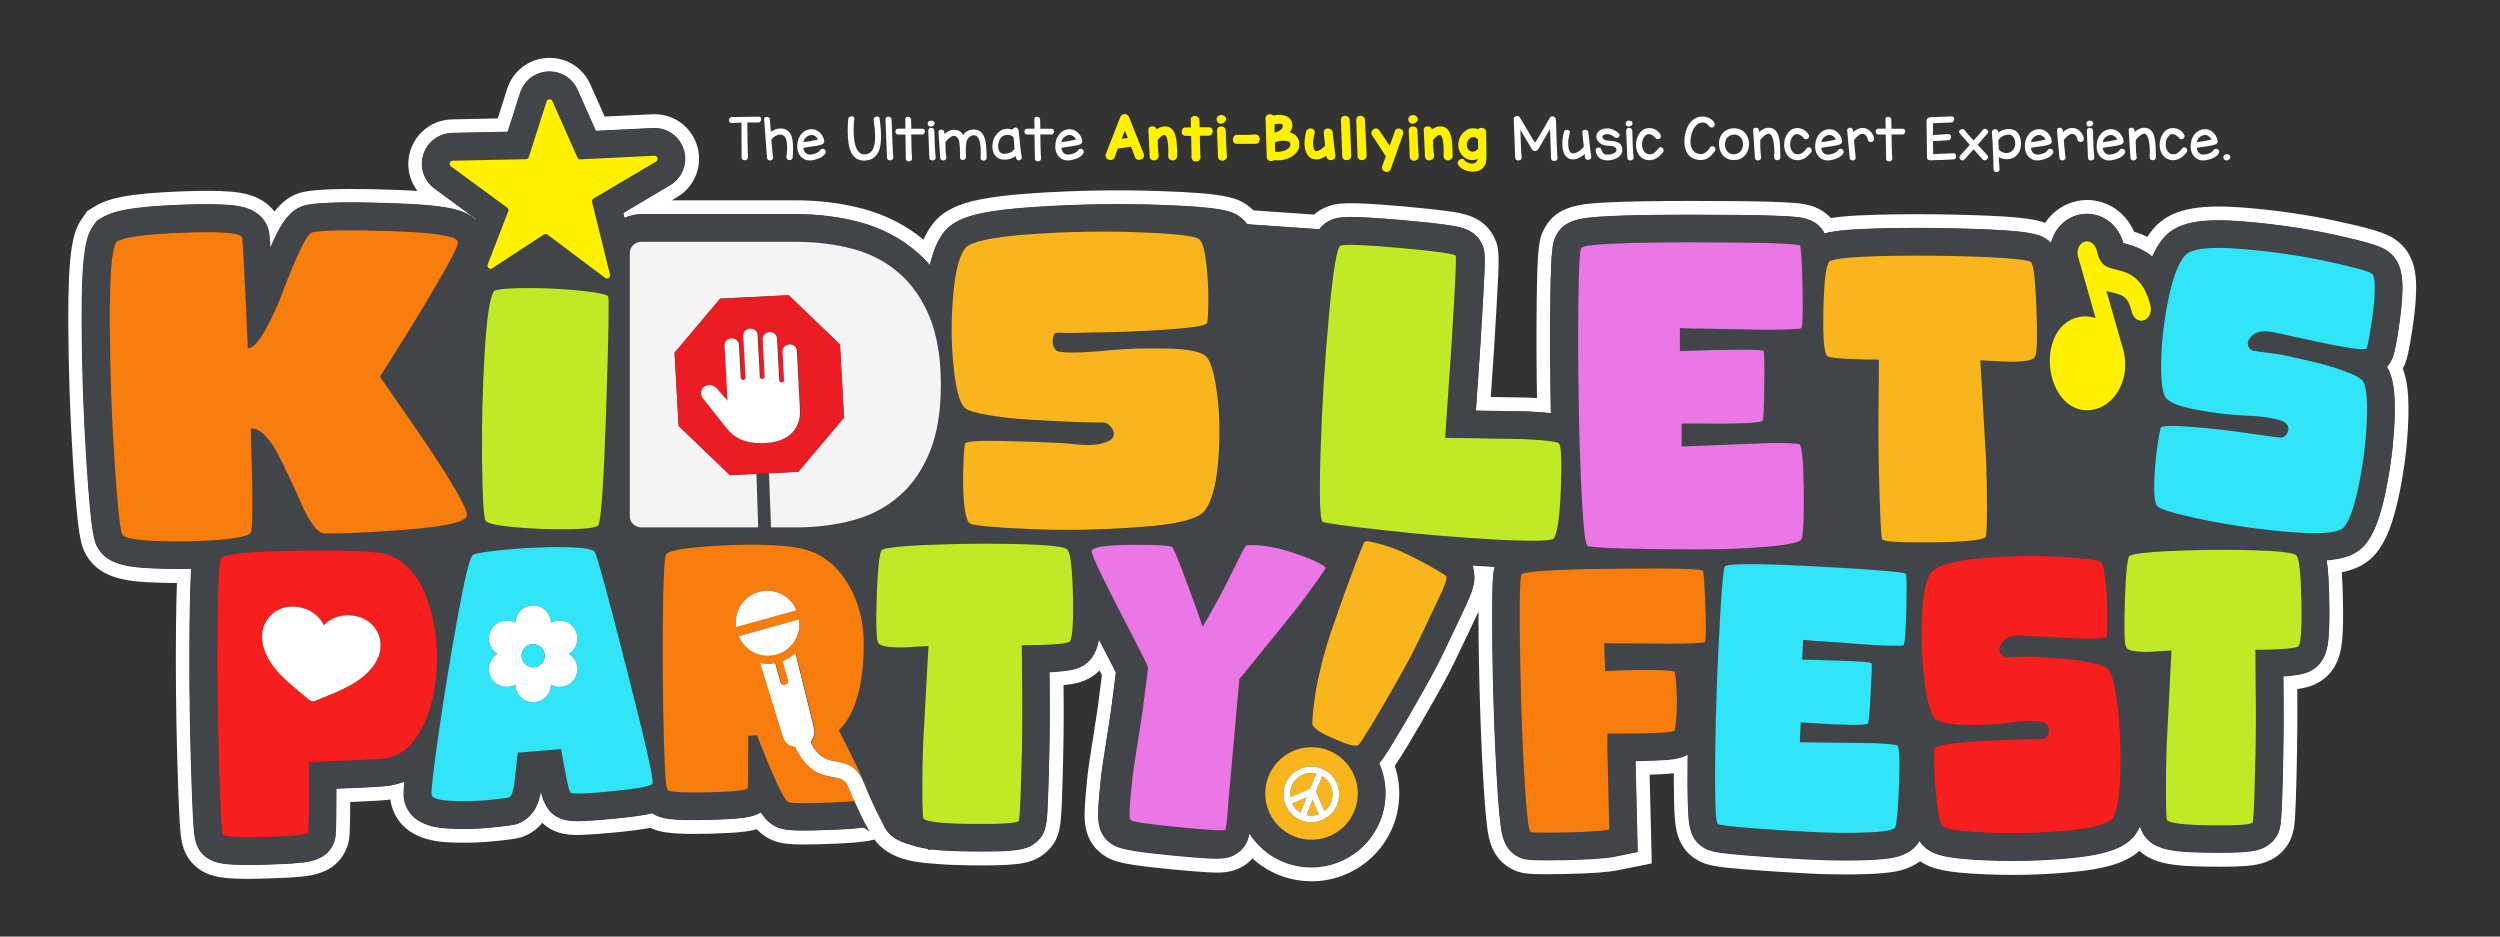 <?xml version="1.0" encoding="utf-8"?>
<!-- Generator: Adobe Illustrator 26.2.1, SVG Export Plug-In . SVG Version: 6.00 Build 0)  -->
<svg version="1.1" id="Layer_3" xmlns="http://www.w3.org/2000/svg" xmlns:xlink="http://www.w3.org/1999/xlink" x="0px" y="0px"
	 viewBox="0 0 3262.1 1222.1" style="enable-background:new 0 0 3262.1 1222.1;" xml:space="preserve">
<rect x="0" y="0" width="3262.1" height="1222.1" fill="#333333" stroke="none"/>
<style type="text/css">
	.st0{display:none;fill:#1C1D1E;}
	.st1{fill:#FFFFFF;}
	.st2{fill:#FFF100;}
	.st3{fill:none;}
	.st4{fill:#414448;}
	.st5{fill:#F97D0D;}
	.st6{fill:#C0EA26;}
	.st7{fill:#F9B51C;}
	.st8{fill:#EB76E5;}
	.st9{fill:#2FE5F7;}
	.st10{fill:#F71E1E;}
	.st11{fill:#F4F4F4;}
	.st12{fill:#EC1C24;}
</style>
<rect x="-0.7" y="1" class="st0" width="3263.1" height="1221"/>
<g>
	<g>
		<path class="st1" d="M990.2,152.2c1.2,0,2,0.4,2.4,1.1c0.5,0.7,0.7,1.4,0.7,2.3c0,0.5-0.1,1-0.3,1.5c-0.2,0.5-0.4,1-0.7,1.4
			c-0.3,0.4-0.7,0.8-1.1,1c-0.4,0.2-0.9,0.4-1.4,0.4h-4.7c-0.9,0-1.9-0.1-2.9-0.1c-1,0-2.1,0-3.2,0c-0.4,0-0.8,0-1.1,0
			c-0.3,0-0.6,0-0.9,0c-0.3,0-0.5,0-0.8,0c-0.3,0-0.7,0-1.1,0c0,2.5,0,4.8,0.1,7c0,2.2,0.1,4.6,0.1,7c0,3,0.1,6.2,0.1,9.5
			c0,3.3,0.1,6.3,0.2,9.2c0.1,2.9,0.1,5.4,0.2,7.7c0,2.2,0.1,3.8,0.1,4.8c0,0.8-0.1,1.4-0.3,1.9c-0.3,0.5-0.6,1-1,1.3
			c-0.4,0.3-0.9,0.6-1.4,0.7c-0.5,0.1-1,0.2-1.5,0.2c-1,0-1.9-0.3-2.7-0.8c-0.8-0.5-1.3-1.4-1.3-2.5l-0.2-45.9
			c-0.8,0-1.5,0.1-2.3,0.1c-0.8,0-1.6,0.1-2.4,0.2c-1.6,0.1-3.1,0.2-4.5,0.2c-1.5,0.1-2.6,0.1-3.5,0.1c-1.3,0-2.2-0.4-2.8-1.2
			c-0.6-0.8-0.9-1.7-0.9-2.7c0-0.9,0.3-1.7,1-2.5c0.6-0.8,1.6-1.2,2.7-1.3L990.2,152.2z"/>
		<path class="st1" d="M997.1,156.1L997.1,156.1c-0.2-1.2,0.1-2.1,0.8-2.7s1.6-0.8,2.6-0.8c0.9,0,1.8,0.2,2.6,0.7
			c0.8,0.5,1.3,1.1,1.4,1.9c0.1,1.2,0.3,3.1,0.5,5.9c0.2,2.8,0.5,6.4,0.8,10.8c2-1.3,4.1-2.3,6.2-3.1c2.1-0.8,4.3-1.2,6.4-1.2
			c3,0,5.5,0.6,7.5,1.7c2,1.1,3.6,2.6,4.9,4.4c1.3,1.8,2.2,3.9,2.7,6.3c0.6,2.4,0.9,4.8,1.1,7.3c0.1,2.2,0.2,4.5,0.2,6.8
			c0,2.4-0.1,4.6-0.2,6.6c-0.1,2-0.2,3.7-0.3,5c-0.2,1.1-0.7,1.9-1.4,2.4c-0.8,0.5-1.6,0.8-2.6,0.8c-0.6,0-1.2-0.1-1.7-0.3
			c-0.6-0.2-1-0.5-1.4-0.9c-0.4-0.4-0.7-0.9-0.9-1.5c-0.2-0.6-0.2-1.3-0.1-2.1c0.4-2.3,0.6-4.9,0.8-7.7c0.2-2.9,0.1-5.7-0.1-8.4
			c-0.1-1.7-0.3-3.3-0.7-4.8c-0.4-1.5-0.9-2.9-1.7-4.1c-0.8-1.2-1.7-2.1-2.9-2.7c-1.2-0.6-2.6-0.9-4.3-0.8c-1,0.1-2,0.3-3,0.7
			c-1,0.4-2,0.9-3,1.5c-1,0.6-1.9,1.3-2.7,2c-0.8,0.7-1.6,1.5-2.1,2.2c0.2,2.4,0.4,4.8,0.6,7.1c0.2,2.3,0.4,4.5,0.6,6.5
			c0.2,2,0.4,3.8,0.5,5.5c0.2,1.6,0.3,2.9,0.5,3.9c0.1,0.7,0.1,1.3-0.1,1.8c-0.2,0.5-0.5,1-0.9,1.4c-0.4,0.4-0.9,0.7-1.4,0.9
			c-0.6,0.2-1.1,0.3-1.7,0.3c-0.9,0-1.7-0.3-2.4-0.8c-0.7-0.5-1.2-1.3-1.3-2.3L997.1,156.1z"/>
		<path class="st1" d="M1058.2,209.3c-3,0.2-5.5-0.2-7.7-1.1c-2.2-0.9-4-2.2-5.5-3.8c-1.5-1.6-2.6-3.4-3.4-5.5
			c-0.8-2.1-1.2-4.2-1.3-6.3c-0.1-3.2,0.2-6.2,0.9-9c0.7-2.8,1.9-5.3,3.4-7.4c1.5-2.1,3.4-3.9,5.6-5.2c2.2-1.3,4.8-2.1,7.6-2.4
			c2-0.2,3.9,0.1,5.9,0.7c2,0.7,3.8,1.7,5.4,3.1c1.7,1.4,3.1,3.1,4.2,5.1c1.1,2,1.9,4.2,2.2,6.7c0.1,0.9-0.1,1.8-0.8,2.6
			c-0.6,0.8-1.7,1.5-3.1,2c-2.3,0.7-4.9,1.3-7.6,1.7c-2.8,0.4-5.5,0.8-8.2,1.2c-1.5,0.2-2.8,0.4-4,0.6c-1.1,0.2-2.3,0.3-3.6,0.6
			c0.4,2.9,1.4,5.2,3.1,6.8c1.7,1.6,4,2.2,6.8,2c0.8-0.1,1.8-0.2,2.9-0.5c1.1-0.2,2.2-0.6,3.4-1c1.1-0.4,2.2-1,3.2-1.7
			c1-0.7,1.8-1.6,2.5-2.6c0.4-0.6,0.9-1.1,1.5-1.4c0.6-0.3,1.2-0.4,1.8-0.4c0.7,0,1.3,0.2,1.9,0.5c0.6,0.3,1.1,0.8,1.5,1.3
			c0.4,0.6,0.6,1.2,0.7,1.9c0.1,0.7-0.1,1.5-0.5,2.3c-0.9,1.5-2.1,2.8-3.6,3.9c-1.5,1.1-3.1,2-4.9,2.7c-1.8,0.7-3.6,1.3-5.4,1.7
			C1061.3,208.9,1059.7,209.2,1058.2,209.3z M1058.3,176.1c-2.7,0.5-4.9,1.6-6.7,3.2c-1.8,1.6-2.8,3.7-3.2,6.1
			c0.8,0,2.1-0.1,3.8-0.4c1.7-0.2,3.6-0.5,5.5-0.9c1.9-0.3,3.8-0.7,5.6-1.1c1.8-0.4,3.1-0.7,3.9-0.9c-0.4-1.1-1-2-1.7-2.8
			c-0.7-0.8-1.5-1.4-2.3-1.9c-0.8-0.5-1.7-0.9-2.5-1.1C1059.8,176.2,1059,176.1,1058.3,176.1z"/>
		<path class="st1" d="M1128.4,209.5c-4.1,0.1-7.6-0.6-10.4-2.3c-2.8-1.7-5.1-4.2-6.9-7.5c-1.8-3.3-3-7.4-3.8-12.2
			c-0.8-4.8-1.2-10.4-1.2-16.7c0-2.5,0.1-5,0.2-7.7c0.1-2.7,0.3-5.5,0.5-8.3c0.1-0.9,0.6-1.6,1.5-2.2c0.9-0.6,1.9-0.9,2.9-0.9
			c1,0,1.9,0.3,2.7,0.9c0.8,0.6,1,1.6,0.8,3.1v-0.1c-0.2,1.8-0.4,4.1-0.6,6.7c-0.2,2.6-0.3,5.4-0.3,8.3c0,2.4,0.1,4.9,0.3,7.3
			c0.2,2.5,0.5,4.9,0.9,7.2c0.4,2.3,1,4.5,1.7,6.5c0.7,2,1.6,3.8,2.7,5.3s2.4,2.6,3.9,3.5c1.5,0.8,3.3,1.2,5.3,1
			c2.6-0.1,4.7-0.8,6.5-2.1c1.7-1.3,3.1-3,4.1-5.1c1-2.1,1.7-4.6,2.1-7.4c0.4-2.8,0.6-5.8,0.6-8.9c0-3.5-0.2-7.1-0.6-10.9
			c-0.4-3.8-0.9-7.4-1.4-10.9c0-0.6,0.1-1.1,0.3-1.6c0.3-0.5,0.6-0.9,1.1-1.3c0.4-0.4,0.9-0.6,1.5-0.9c0.6-0.2,1.1-0.3,1.6-0.3
			c0.9,0,1.7,0.2,2.3,0.7c0.7,0.5,1.1,1.2,1.2,2.3c0.4,3.4,0.7,7.2,1.1,11.2c0.4,4,0.6,7.9,0.6,11.8c0,4-0.3,7.8-0.8,11.5
			c-0.6,3.7-1.6,7-3.2,9.9c-1.6,2.9-3.7,5.3-6.5,7.1C1136.3,208.3,1132.8,209.3,1128.4,209.5z"/>
		<path class="st1" d="M1155.4,155.6c0.1-1.1,0.5-1.9,1.2-2.5c0.7-0.6,1.5-0.9,2.4-0.9c1,0,1.9,0.3,2.8,0.8c0.9,0.6,1.4,1.3,1.5,2.1
			c0.1,1.1,0.2,3.1,0.3,5.9c0.1,2.8,0.2,6,0.3,9.5c0.1,3.1,0.3,6.3,0.4,9.8c0.1,3.4,0.2,6.7,0.4,9.9s0.3,6.1,0.4,8.7
			c0.1,2.6,0.3,4.6,0.5,6.1c0.1,1.3-0.3,2.4-1.2,3.1c-0.9,0.7-2,1.1-3.1,1.1c-0.9,0-1.8-0.3-2.6-0.8c-0.8-0.5-1.3-1.4-1.3-2.5
			L1155.4,155.6z"/>
		<path class="st1" d="M1181.5,168l-0.3-12.3c0-1.2,0.3-2,1-2.5c0.7-0.5,1.5-0.8,2.5-0.8c1,0,1.9,0.3,2.7,0.9
			c0.8,0.6,1.3,1.4,1.4,2.2l0.3,12.5h14.7c1.2,0,2,0.4,2.4,1.1c0.4,0.7,0.7,1.4,0.7,2.2c0,0.5-0.1,1-0.3,1.5c-0.2,0.5-0.4,1-0.7,1.4
			c-0.3,0.4-0.6,0.7-1.1,1c-0.4,0.3-0.9,0.4-1.4,0.3l-14.3-0.1c0,3.1,0.1,6.2,0.1,9.3c0,3.1,0.1,6.1,0.2,8.9
			c0.1,2.8,0.2,5.3,0.3,7.6c0.1,2.3,0.2,4,0.4,5.3c0,1.4-0.5,2.5-1.4,3.1c-0.9,0.6-1.9,1-2.8,1c-0.9,0-1.8-0.3-2.6-0.8
			c-0.8-0.5-1.3-1.4-1.3-2.5l-0.5-31.8h-9.6c-1.3,0-2.2-0.4-2.7-1.2c-0.6-0.8-0.9-1.6-0.9-2.6c0-0.9,0.3-1.8,0.9-2.6
			c0.6-0.8,1.5-1.2,2.7-1.2H1181.5z"/>
		<path class="st1" d="M1219,159.2c0.4,0.7,0.6,1.4,0.5,2.1c-0.1,0.7-0.4,1.4-0.9,1.9c-0.5,0.6-1.1,1.1-1.9,1.4
			c-0.7,0.4-1.5,0.6-2.2,0.6c-0.7,0-1.4-0.2-2-0.5c-0.6-0.3-1.1-0.9-1.5-1.6c-0.4-0.8-0.6-1.6-0.5-2.3c0.1-0.7,0.3-1.3,0.8-1.8
			c0.4-0.5,1-0.9,1.7-1.2c0.7-0.3,1.4-0.4,2.2-0.4c0.7,0,1.4,0.1,2.1,0.4C1217.9,158,1218.5,158.5,1219,159.2z M1211.2,170.2
			c0.1-1.1,0.5-1.9,1.2-2.5c0.7-0.6,1.5-0.9,2.4-0.9c1,0,1.9,0.3,2.8,0.8c0.9,0.6,1.4,1.3,1.5,2.1c0.1,1,0.2,2.5,0.2,4.5
			c0,2,0.1,4.2,0.2,6.5c0,2.1,0.1,4.3,0.2,6.6c0.1,2.3,0.2,4.5,0.3,6.7c0.1,2.2,0.2,4.3,0.4,6.2c0.1,2,0.3,3.6,0.5,5
			c0.1,0.7,0,1.3-0.2,1.8c-0.2,0.5-0.5,1-1,1.3c-0.4,0.4-0.9,0.6-1.5,0.8c-0.6,0.2-1.1,0.3-1.6,0.3c-0.9,0-1.8-0.3-2.6-0.8
			c-0.8-0.5-1.3-1.4-1.3-2.5L1211.2,170.2z"/>
		<path class="st1" d="M1224.6,172.7L1224.6,172.7c-0.1-1.2,0.2-2.2,1-2.7c0.8-0.6,1.7-0.9,2.7-0.9c0.8,0,1.6,0.2,2.3,0.7
			c0.8,0.5,1.2,1.1,1.4,1.9l0.5,3.1c1.8-1.7,3.8-3,5.9-4c2.1-1,4.2-1.5,6.4-1.4c2.7,0,5.1,0.6,7.2,1.8c2.1,1.3,3.8,2.9,4.9,5
			c0.8-1.3,1.8-2.5,2.8-3.4c1.1-0.9,2.2-1.7,3.5-2.2c1.2-0.6,2.4-1,3.7-1.2c1.3-0.2,2.4-0.4,3.6-0.4c3.7,0.1,6.6,1,8.9,2.8
			c2.2,1.8,3.9,4.3,5.1,7.6c1.2,3.2,2,7.1,2.3,11.6c0.4,4.5,0.6,9.4,0.6,14.8c0,1.3-0.4,2.3-1.3,2.9s-1.8,0.9-2.8,0.9
			c-1,0-1.9-0.3-2.7-0.9c-0.8-0.6-1.2-1.6-1.1-3c0.1-2.4,0.2-4.8,0.2-7c0-3-0.1-5.9-0.4-8.6c-0.3-2.7-0.8-5.1-1.5-7.2
			c-0.7-2.1-1.7-3.7-3-4.8c-1.3-1.2-2.9-1.7-4.8-1.6c-1,0.1-2,0.4-3,0.9c-1,0.5-1.9,1.2-2.7,2c-0.8,0.8-1.5,1.7-2.1,2.7
			c-0.6,1-1,2-1.2,3.1c-0.3,1.9-0.5,3.7-0.6,5.5c-0.1,1.8-0.2,3.6-0.2,5.3c0,1.5,0,2.9,0.1,4.4c0.1,1.5,0.1,2.9,0.2,4.5
			c0,1.2-0.5,2.1-1.3,2.8c-0.8,0.7-1.7,1.1-2.7,1.1c-1,0-1.9-0.3-2.7-0.9c-0.8-0.6-1.2-1.6-1.2-2.9c0-0.8,0.1-1.7,0.1-2.7s0-2,0-3
			c0-0.9,0-2-0.1-3.3c-0.1-1.2-0.1-2.5-0.2-3.9c-0.1-1.4-0.2-2.7-0.4-4.1c-0.2-1.4-0.3-2.7-0.5-4c-0.5-2.2-1.5-3.9-2.9-5.1
			c-1.4-1.2-3-1.7-4.6-1.6c-1,0.1-2,0.5-3,1.1c-1,0.6-1.9,1.3-2.8,2c-0.9,0.8-1.7,1.6-2.5,2.5c-0.8,0.9-1.5,1.7-2.1,2.5
			c0,3.2,0.1,6.4,0.2,9.7c0.1,3.3,0.5,6.6,1,9.9c0.2,1.3-0.1,2.4-1,3.2c-0.9,0.8-2,1.2-3.1,1.2c-0.9,0-1.7-0.3-2.5-0.8
			c-0.8-0.5-1.2-1.3-1.4-2.4L1224.6,172.7z"/>
		<path class="st1" d="M1305.2,207.5c-1.8-0.6-3.4-1.4-4.7-2.5c-1.3-1.1-2.3-2.4-3.2-3.9c-0.8-1.5-1.5-3.1-1.8-4.8
			c-0.4-1.7-0.6-3.4-0.6-5.2c0-2.4,0.3-4.7,0.9-7.1c0.6-2.4,1.5-4.4,2.7-6.1c1.3-2.1,2.8-3.8,4.4-5.3c1.6-1.5,3.3-2.6,5.1-3.4
			c1.9-0.8,3.9-1.2,6.1-1.2c2.2,0,4.6,0.3,7.2,1.1c0.3-1,0.8-1.7,1.5-2.1c0.7-0.4,1.5-0.6,2.3-0.6c0.9,0,1.8,0.3,2.5,0.9
			c0.8,0.6,1.2,1.4,1.4,2.5c0.2,1.7,0.4,3.6,0.7,5.8c0.2,2.2,0.4,4.4,0.7,6.7c0.2,2.1,0.4,4.2,0.6,6.3c0.2,2.1,0.5,4.1,0.7,6
			c0.2,1.9,0.5,3.7,0.7,5.4c0.2,1.7,0.5,3.1,0.8,4.3v-0.1c0.2,0.7,0.2,1.4,0,2c-0.2,0.6-0.5,1.2-0.8,1.6c-0.4,0.4-0.8,0.8-1.4,1
			c-0.5,0.2-1.1,0.4-1.6,0.4c-0.8,0-1.6-0.3-2.3-0.8c-0.7-0.5-1.2-1.4-1.4-2.5l-0.6-2.3c-1.7,1.5-3.8,2.6-6.3,3.5
			c-2.5,0.8-5.1,1.2-7.7,1.2c-1,0-2-0.1-3.1-0.2C1307.1,208.1,1306.2,207.9,1305.2,207.5z M1307.8,200.3c0.4,0.1,0.9,0.2,1.4,0.3
			c0.5,0.1,1.1,0.1,1.6,0.1c1.3,0,2.6-0.2,4-0.5c1.4-0.3,2.7-0.8,3.9-1.4c1.2-0.6,2.3-1.3,3.2-2.2c0.9-0.9,1.5-1.8,1.9-2.9
			c-0.3-2.8-0.6-5.6-0.8-8.3c-0.1-1.1-0.1-2.1-0.2-3c0-0.9-0.1-1.9-0.2-3c-0.9-1.2-2-2-3.5-2.6c-1.4-0.6-2.9-0.9-4.4-0.9
			c-1.9,0-3.7,0.5-5.5,1.4c-1.8,0.9-3.2,2.2-4.3,3.9c-0.8,1.3-1.4,2.8-1.8,4.5c-0.4,1.7-0.7,3.5-0.7,5.3c0,2.1,0.4,3.9,1.2,5.7
			C1304.6,198.5,1305.9,199.7,1307.8,200.3z"/>
		<path class="st1" d="M1349.9,168l-0.3-12.3c0-1.2,0.3-2,1-2.5c0.7-0.5,1.5-0.8,2.5-0.8c1,0,1.9,0.3,2.7,0.9
			c0.8,0.6,1.3,1.4,1.4,2.2l0.3,12.5h14.7c1.2,0,2,0.4,2.4,1.1c0.4,0.7,0.7,1.4,0.7,2.2c0,0.5-0.1,1-0.3,1.5c-0.2,0.5-0.4,1-0.7,1.4
			c-0.3,0.4-0.6,0.7-1.1,1c-0.4,0.3-0.9,0.4-1.4,0.3l-14.3-0.1c0,3.1,0.1,6.2,0.1,9.3c0,3.1,0.1,6.1,0.2,8.9
			c0.1,2.8,0.2,5.3,0.3,7.6c0.1,2.3,0.2,4,0.4,5.3c0,1.4-0.5,2.5-1.4,3.1c-0.9,0.6-1.9,1-2.8,1c-0.9,0-1.8-0.3-2.6-0.8
			c-0.8-0.5-1.3-1.4-1.3-2.5l-0.5-31.8h-9.6c-1.3,0-2.2-0.4-2.7-1.2c-0.6-0.8-0.9-1.6-0.9-2.6c0-0.9,0.3-1.8,0.9-2.6
			c0.6-0.8,1.5-1.2,2.7-1.2H1349.9z"/>
		<path class="st1" d="M1394.9,209.3c-3,0.2-5.5-0.2-7.7-1.1c-2.2-0.9-4-2.2-5.5-3.8c-1.5-1.6-2.6-3.4-3.4-5.5
			c-0.8-2.1-1.2-4.2-1.3-6.3c-0.1-3.2,0.2-6.2,0.9-9c0.7-2.8,1.9-5.3,3.4-7.4c1.5-2.1,3.4-3.9,5.6-5.2c2.2-1.3,4.8-2.1,7.6-2.4
			c2-0.2,3.9,0.1,5.9,0.7c2,0.7,3.8,1.7,5.4,3.1c1.7,1.4,3.1,3.1,4.2,5.1c1.1,2,1.9,4.2,2.2,6.7c0.1,0.9-0.1,1.8-0.8,2.6
			c-0.6,0.8-1.7,1.5-3.1,2c-2.3,0.7-4.9,1.3-7.6,1.7c-2.8,0.4-5.5,0.8-8.2,1.2c-1.5,0.2-2.8,0.4-4,0.6c-1.1,0.2-2.3,0.3-3.6,0.6
			c0.4,2.9,1.4,5.2,3.1,6.8c1.7,1.6,4,2.2,6.8,2c0.8-0.1,1.8-0.2,2.9-0.5c1.1-0.2,2.2-0.6,3.4-1c1.1-0.4,2.2-1,3.2-1.7
			c1-0.7,1.8-1.6,2.5-2.6c0.4-0.6,0.9-1.1,1.5-1.4c0.6-0.3,1.2-0.4,1.8-0.4c0.7,0,1.3,0.2,1.9,0.5c0.6,0.3,1.1,0.8,1.5,1.3
			c0.4,0.6,0.6,1.2,0.7,1.9c0.1,0.7-0.1,1.5-0.5,2.3c-0.9,1.5-2.1,2.8-3.6,3.9c-1.5,1.1-3.1,2-4.9,2.7c-1.8,0.7-3.6,1.3-5.4,1.7
			C1398,208.9,1396.4,209.2,1394.9,209.3z M1395,176.1c-2.7,0.5-4.9,1.6-6.7,3.2c-1.8,1.6-2.8,3.7-3.2,6.1c0.8,0,2.1-0.1,3.8-0.4
			c1.7-0.2,3.6-0.5,5.5-0.9c1.9-0.3,3.8-0.7,5.6-1.1c1.8-0.4,3.1-0.7,3.9-0.9c-0.4-1.1-1-2-1.7-2.8c-0.7-0.8-1.5-1.4-2.3-1.9
			c-0.8-0.5-1.7-0.9-2.5-1.1C1396.5,176.2,1395.7,176.1,1395,176.1z"/>
		<path class="st1" d="M2022.6,168.4l-14.9,25.4c-0.8,1.3-1.6,2.2-2.4,2.6c-0.8,0.5-1.6,0.7-2.3,0.7c-1.1,0-2-0.3-2.7-1
			c-0.7-0.7-1.2-1.2-1.6-1.7l-14.8-24.9v1.7c0.1,3.2,0.2,6.5,0.3,9.9c0.1,3.4,0.2,6.6,0.4,9.7c0.1,3.1,0.3,5.9,0.4,8.4
			c0.2,2.5,0.3,4.5,0.5,5.9c0.1,0.7,0,1.3-0.2,1.8c-0.2,0.5-0.5,1-1,1.4c-0.4,0.4-0.9,0.7-1.5,0.8c-0.6,0.2-1.1,0.3-1.7,0.3
			c-1,0-1.9-0.3-2.7-0.8c-0.8-0.5-1.3-1.4-1.3-2.5l-1.9-51.2c0-0.8,0.3-1.4,0.9-2c0.6-0.6,1.3-1,2.1-1.3c0.8-0.3,1.6-0.4,2.4-0.3
			c0.8,0.1,1.4,0.4,1.8,1c0.8,1.1,1.8,2.7,3.2,5c1.4,2.3,2.8,4.8,4.5,7.6c1.1,1.9,2.2,3.8,3.4,5.7s2.2,3.8,3.3,5.7s2.2,3.6,3.2,5.3
			c1,1.7,2,3.2,3,4.6c1-1.5,2-3.2,3.2-5c1.1-1.8,2.2-3.6,3.4-5.6c1.1-1.9,2.3-3.8,3.4-5.8c1.1-1.9,2.2-3.8,3.2-5.6
			c0.8-1.3,1.5-2.6,2.2-3.8c0.7-1.2,1.4-2.3,1.9-3.3c0.6-1,1.1-1.9,1.6-2.6c0.5-0.7,0.8-1.3,1.1-1.7c0.4-0.6,1.1-0.9,1.8-1
			s1.6,0,2.3,0.3c0.8,0.3,1.5,0.7,2,1.3c0.6,0.6,0.9,1.1,1,1.7c0,0.6,0.1,1.6,0.2,2.8c0.1,1.3,0.2,2.8,0.2,4.5
			c0.1,1.7,0.1,3.7,0.2,5.8s0.1,4.3,0.2,6.6c0.1,3,0.2,6,0.3,9.2c0.1,3.1,0.2,6.1,0.3,8.9c0.1,2.8,0.3,5.3,0.4,7.6
			c0.1,2.3,0.3,4,0.4,5.3c0.1,0.7,0,1.3-0.2,1.8c-0.2,0.5-0.5,1-1,1.4c-0.4,0.4-0.9,0.7-1.5,0.8c-0.6,0.2-1.1,0.3-1.6,0.3
			c-1,0-1.9-0.3-2.7-0.8c-0.8-0.5-1.3-1.4-1.4-2.5L2022.6,168.4z"/>
		<path class="st1" d="M2067.7,201c-0.9,0.9-2,1.7-3.2,2.5c-1.2,0.9-2.4,1.6-3.7,2.3c-1.3,0.7-2.6,1.2-4.1,1.6
			c-1.4,0.4-2.8,0.6-4.2,0.6c-1.7,0-3.3-0.3-4.8-0.9c-1.7-0.7-3.1-1.7-4.3-3s-2.1-2.8-2.8-4.6c-0.7-1.7-1.2-3.6-1.5-5.7
			c-0.3-2.1-0.5-4.2-0.5-6.4c0-1.3,0.1-2.6,0.2-4c0.1-1.4,0.3-2.8,0.5-4.2s0.4-2.7,0.7-4c0.3-1.3,0.5-2.4,0.8-3.5
			c0.3-0.8,0.8-1.3,1.5-1.7c0.7-0.4,1.5-0.6,2.2-0.6c0.6,0,1.2,0.1,1.7,0.3c0.6,0.2,1,0.5,1.4,0.8c0.4,0.4,0.6,0.8,0.8,1.4
			c0.2,0.6,0.1,1.2-0.2,2c-0.5,1.7-1,3.8-1.4,6.3c-0.4,2.5-0.6,5-0.6,7.5c0,1.5,0.1,2.9,0.3,4.3c0.2,1.4,0.5,2.7,0.9,3.8
			c0.4,1.1,1,2.1,1.7,2.8c0.7,0.8,1.5,1.3,2.5,1.5c1.3,0.2,2.7,0.1,4.2-0.5c1.5-0.6,2.9-1.3,4.3-2.2c1.4-0.9,2.7-1.9,3.8-3
			c1.2-1.1,2.1-2.1,2.7-3.1l-1.9-18.5v0.1c-0.1-0.6-0.1-1.2,0.1-1.6c0.2-0.4,0.4-0.8,0.8-1.1c0.4-0.3,0.8-0.5,1.3-0.6s1-0.2,1.5-0.2
			c0.9,0,1.8,0.2,2.6,0.7c0.8,0.5,1.3,1.1,1.4,1.8c0.1,1.1,0.3,2.6,0.5,4.6c0.2,1.9,0.4,4,0.7,6.3c0.2,1.8,0.4,3.7,0.6,5.6
			c0.2,1.9,0.5,3.8,0.7,5.7c0.2,1.9,0.5,3.6,0.7,5.4c0.2,1.7,0.5,3.3,0.7,4.6c0.1,0.7,0.1,1.4-0.1,1.9c-0.2,0.6-0.5,1-1,1.4
			c-0.4,0.4-0.9,0.7-1.5,0.9c-0.6,0.2-1.2,0.3-1.7,0.3c-0.9,0-1.7-0.2-2.4-0.7c-0.7-0.5-1.2-1.2-1.4-2.3L2067.7,201z"/>
		<path class="st1" d="M2093.7,208.9c-1.9-0.3-3.5-0.8-4.9-1.6c-1.4-0.8-2.6-1.8-3.5-3c-1-1.1-1.7-2.4-2.2-3.7
			c-0.5-1.3-0.9-2.6-1-3.9c-0.2-1.4,0.1-2.5,0.9-3.1c0.8-0.6,1.7-1,2.8-1c0.8,0,1.5,0.2,2.2,0.5c0.7,0.4,1.2,0.9,1.4,1.7l0.3,1.1
			c0.2,0.5,0.4,1.1,0.7,1.7c0.3,0.6,0.7,1.2,1.1,1.8c0.5,0.6,1.1,1.1,1.8,1.5c0.7,0.4,1.6,0.7,2.7,0.8c1.3,0.1,2.7,0.1,4.3-0.1
			c1.6-0.2,3.1-0.6,4.5-1.2c1.4-0.6,2.5-1.3,3.4-2.2c0.9-0.9,1.2-2,1-3.3c-0.2-1-0.7-1.8-1.3-2.3c-0.6-0.6-1.4-1-2.3-1.4
			c-0.9-0.3-1.9-0.6-3-0.7c-1.1-0.1-2.2-0.2-3.3-0.3c-1.2-0.1-2.3-0.2-3.5-0.3c-1.2-0.1-2.3-0.4-3.5-0.7c-2.3-0.8-4.1-1.8-5.6-3.2
			c-1.4-1.4-2.5-2.9-3.1-4.4c-0.2-0.5-0.3-1.1-0.4-1.7c-0.1-0.6-0.2-1.2-0.2-1.8c0-2.7,1-5,3.1-6.9h-0.1c1.4-1.3,3-2.2,5-2.8
			c1.9-0.6,3.9-0.9,5.9-0.9c0.6,0,1.2,0,1.8,0.1c0.6,0,1.2,0.1,1.6,0.2c2.1,0.4,4.2,1.2,6.3,2.2c2.1,1,4,2.4,5.7,4.1
			c0.9,0.9,1.2,1.8,1.1,2.6c-0.2,0.9-0.6,1.6-1.3,2.2c-0.7,0.6-1.5,0.9-2.5,1.1c-1,0.1-1.8-0.1-2.4-0.6c-1.5-1.2-2.9-2.3-4.4-3
			c-1.5-0.8-2.8-1.3-4.1-1.4c-0.5,0-1.1,0-1.8,0c-0.7,0-1.3,0.1-2,0.3s-1.3,0.3-1.9,0.6c-0.6,0.2-1.1,0.5-1.5,0.9
			c-0.4,0.4-0.6,0.8-0.7,1.2c-0.1,0.5,0,1,0.1,1.5c0.4,0.9,1.1,1.7,2.2,2.5c1.1,0.8,2.5,1.3,4.2,1.4l2.1,0.2h-0.1
			c1.5,0.1,3.1,0.2,4.8,0.4c1.7,0.2,3.3,0.5,4.8,1c1.5,0.5,2.9,1.2,4.2,2c1.2,0.9,2.2,2.1,2.8,3.6c0.7,1.7,1,3.4,1,5
			c0,2.2-0.6,4.2-1.8,5.9c-1.2,1.7-2.7,3.2-4.6,4.3c-1.9,1.1-4,2-6.3,2.6c-2.3,0.6-4.6,0.9-6.9,0.9c-0.7,0-1.3,0-1.9-0.1
			C2094.8,209,2094.2,208.9,2093.7,208.9z"/>
		<path class="st1" d="M2129.7,159.2c0.4,0.7,0.6,1.4,0.5,2.1c-0.1,0.7-0.4,1.4-0.9,1.9c-0.5,0.6-1.1,1.1-1.9,1.4
			c-0.7,0.4-1.5,0.6-2.2,0.6c-0.7,0-1.4-0.2-2-0.5c-0.6-0.3-1.1-0.9-1.5-1.6c-0.4-0.8-0.6-1.6-0.5-2.3c0.1-0.7,0.3-1.3,0.8-1.8
			s1-0.9,1.7-1.2c0.7-0.3,1.4-0.4,2.2-0.4c0.7,0,1.4,0.1,2.1,0.4C2128.6,158,2129.2,158.5,2129.7,159.2z M2121.9,170.2
			c0.1-1.1,0.5-1.9,1.2-2.5c0.7-0.6,1.5-0.9,2.4-0.9c1,0,1.9,0.3,2.8,0.8c0.9,0.6,1.4,1.3,1.5,2.1c0.1,1,0.2,2.5,0.2,4.5
			c0,2,0.1,4.2,0.2,6.5c0,2.1,0.1,4.3,0.2,6.6c0.1,2.3,0.2,4.5,0.3,6.7c0.1,2.2,0.2,4.3,0.4,6.2c0.1,2,0.3,3.6,0.5,5
			c0.1,0.7,0,1.3-0.2,1.8c-0.2,0.5-0.5,1-1,1.3c-0.4,0.4-0.9,0.6-1.5,0.8c-0.6,0.2-1.1,0.3-1.6,0.3c-0.9,0-1.8-0.3-2.6-0.8
			c-0.8-0.5-1.3-1.4-1.3-2.5L2121.9,170.2z"/>
		<path class="st1" d="M2166.8,202.2c-1.8,2-4,3.7-6.6,4.9c-2.6,1.3-5.3,1.9-8.1,1.9c-2.1,0-4.1-0.3-5.9-1c-1.8-0.7-3.4-1.6-4.8-2.8
			c-1.4-1.2-2.6-2.6-3.6-4.3c-1-1.7-1.8-3.5-2.3-5.5c-0.3-1.1-0.5-2.2-0.6-3.3c-0.2-1.1-0.2-2.3-0.2-3.4c0-3.4,0.7-6.7,2-10
			c1.3-3.3,3.3-6.1,5.8-8.3c1.3-1.2,2.8-2,4.4-2.5c1.6-0.5,3.3-0.8,4.9-0.8c1.5,0,3,0.2,4.5,0.6s2.9,1,4.3,1.8
			c1.3,0.8,2.5,1.7,3.6,2.8c1.1,1.1,1.9,2.3,2.6,3.6c0.4,0.8,0.5,1.5,0.4,2.2c-0.1,0.7-0.3,1.3-0.7,1.8c-0.4,0.5-0.9,1-1.5,1.3
			c-0.6,0.3-1.2,0.5-1.9,0.5c-0.5,0-1.1-0.1-1.6-0.4c-0.5-0.2-1-0.6-1.3-1.1c-1.5-1.9-3-3.2-4.5-4c-1.5-0.8-2.8-1.2-4-1.2
			c-1.5,0-2.7,0.3-3.4,0.9c-1.9,1.4-3.4,3.2-4.3,5.4c-1,2.2-1.4,4.5-1.4,6.9c0,0.8,0,1.6,0.1,2.4c0.1,0.8,0.2,1.6,0.5,2.3
			c0.7,2.7,1.9,4.7,3.5,6.2c1.6,1.5,3.6,2.2,5.8,2.2c1,0,2.1-0.1,3.3-0.4h-0.1c1.6-0.6,3-1.5,4.3-2.7c1.3-1.2,2.6-2.7,3.9-4.4v0.1
			c0.8-1.2,1.8-1.8,3-1.8c0.7,0,1.3,0.2,1.9,0.6s1,1,1.4,1.6c0.3,0.7,0.5,1.4,0.5,2.2c0,0.8-0.2,1.5-0.7,2.2
			C2168.6,200.1,2167.6,201.3,2166.8,202.2z"/>
		<path class="st1" d="M2237.5,197.4c-1.2,1.6-2.4,3.1-3.7,4.5c-1.3,1.4-2.6,2.6-4.1,3.6c-1.4,1-3,1.8-4.7,2.4
			c-1.7,0.6-3.6,0.9-5.7,0.9c-0.4,0-0.9,0-1.2,0c-0.4,0-0.7-0.1-1.1-0.1c-3.5-0.3-6.4-1.2-8.9-2.6c-2.4-1.4-4.4-3.2-5.9-5.4
			c-1.5-2.2-2.6-4.6-3.3-7.4c-0.7-2.7-1-5.6-1-8.6c0-1,0-2,0.1-3.1c0.1-1,0.1-2,0.2-3c0.4-3.4,1.3-6.8,2.5-10.1
			c1.2-3.3,2.9-6.2,4.9-8.7c2.1-2.5,4.5-4.5,7.4-5.9c2.9-1.5,6.3-2,10.1-1.8c1.5,0.1,3,0.4,4.5,0.9c1.5,0.5,2.8,1.1,4,1.8
			c1.2,0.8,2.3,1.6,3.3,2.6c1,1,1.7,2,2.2,3.2c0.4,0.8,0.5,1.5,0.4,2.2c-0.1,0.7-0.3,1.3-0.7,1.9c-0.4,0.5-0.9,1-1.5,1.3
			c-0.6,0.3-1.2,0.5-1.9,0.5c-1.1,0-2.1-0.5-3-1.5c-1.2-1.5-2.4-2.7-3.7-3.6c-1.3-0.9-2.8-1.5-4.5-1.5c-2.4-0.1-4.5,0.4-6.3,1.5
			c-1.8,1.1-3.4,2.7-4.7,4.6c-1.3,1.9-2.4,4-3.2,6.4c-0.8,2.4-1.4,4.8-1.8,7.1c-0.3,1.7-0.4,3.4-0.4,5.2c0,1.9,0.2,3.8,0.6,5.6
			c0.4,1.8,1,3.5,2,5c0.9,1.5,2.2,2.8,3.7,3.8c1.5,1,3.5,1.7,5.8,1.9c1.5,0.2,2.8,0.1,4.1-0.3c1.2-0.4,2.4-1,3.5-1.8
			s2.1-1.8,3.1-2.9c1-1.1,1.9-2.3,2.8-3.7v0.1c0.8-1.2,1.9-1.7,3-1.7c0.7,0,1.3,0.2,1.9,0.6c0.6,0.4,1.1,1,1.5,1.6
			c0.4,0.7,0.5,1.4,0.5,2.2C2238.3,195.9,2238.1,196.7,2237.5,197.4z"/>
		<path class="st1" d="M2282.2,189.1c-0.1,2.8-0.7,5.4-1.7,7.8c-1,2.4-2.3,4.5-4,6.3c-1.7,1.8-3.7,3.2-6.1,4.2c-2.3,1-5,1.5-7.9,1.5
			c-2.9,0-5.6-0.5-8.1-1.6s-4.6-2.6-6.3-4.6c-1.7-2-3.1-4.5-4-7.4c-0.9-2.9-1.2-6.2-1-10c0.1-2.2,0.7-4.4,1.6-6.6
			c0.9-2.2,2.2-4.1,3.9-5.8c1.7-1.7,3.8-3.1,6.3-4.1c2.5-1,5.4-1.5,8.8-1.4c2.5,0.1,4.9,0.6,7.2,1.6c2.3,1,4.3,2.4,6,4.3
			c1.7,1.9,3,4.1,4,6.7C2281.9,182.9,2282.3,185.8,2282.2,189.1z M2250.9,186.6c-0.3,2.4-0.1,4.5,0.5,6.5c0.6,2,1.6,3.6,2.8,4.9
			c1.3,1.3,2.8,2.2,4.5,2.8c1.7,0.6,3.6,0.7,5.6,0.3c1.5-0.3,2.9-0.7,4.1-1.4c1.2-0.7,2.2-1.5,3-2.5c0.8-1,1.5-2.2,2-3.5
			c0.5-1.3,0.8-2.7,0.9-4.1c0.2-1.7,0.1-3.3-0.3-4.9c-0.4-1.6-1.1-3.1-2-4.4s-2.1-2.4-3.5-3.3c-1.4-0.8-3.1-1.3-4.9-1.4
			c-0.9,0-2.1,0.1-3.4,0.3c-1.3,0.3-2.7,0.8-4,1.6c-1.3,0.8-2.4,1.9-3.5,3.4C2251.9,182.4,2251.2,184.3,2250.9,186.6z"/>
		<path class="st1" d="M2287.6,170.2L2287.6,170.2c-0.2-1.2,0.1-2.1,0.9-2.7c0.8-0.6,1.7-0.9,2.7-0.9c0.8,0,1.7,0.2,2.4,0.7
			c0.8,0.5,1.2,1.1,1.4,1.8l0.4,3.1c1.8-1.6,3.8-2.9,6-4c2.2-1,4.3-1.6,6.5-1.5c2.5,0,4.7,0.6,6.4,1.6c1.7,1,3.1,2.4,4.3,4.2
			c1.1,1.8,2,3.9,2.5,6.3c0.6,2.4,1,5.1,1.3,7.9c0.3,2.9,0.4,5.9,0.5,9c0.1,3.1,0.1,6.3,0.2,9.5c0,1.3-0.4,2.3-1.3,2.9
			c-0.9,0.6-1.8,1-2.7,1c-1,0-1.9-0.3-2.8-0.9c-0.9-0.6-1.3-1.6-1.3-3c0.1-1.8,0.1-3.9,0.2-6.2c0-2.3,0-4.6-0.2-6.9
			c-0.2-2.3-0.4-4.6-0.8-6.8c-0.4-2.2-0.8-4.1-1.5-5.8c-0.6-1.7-1.4-2.9-2.3-3.9c-0.9-0.9-2.1-1.3-3.4-1c-1,0.1-2,0.5-2.9,1.1
			c-1,0.6-1.9,1.3-2.7,2c-0.9,0.8-1.7,1.6-2.5,2.5c-0.8,0.9-1.5,1.7-2.1,2.5c0,3.6,0.1,7.3,0.2,11c0.1,3.7,0.5,7.5,1,11.3
			c0.1,0.7,0.1,1.3-0.1,1.8c-0.2,0.5-0.6,1-1,1.4c-0.4,0.4-1,0.7-1.5,0.9c-0.6,0.2-1.1,0.3-1.7,0.3c-0.9,0-1.7-0.3-2.4-0.8
			c-0.7-0.5-1.2-1.3-1.4-2.3L2287.6,170.2z"/>
		<path class="st1" d="M2360.1,202.2c-1.8,2-4,3.7-6.6,4.9c-2.6,1.3-5.3,1.9-8.1,1.9c-2.1,0-4.1-0.3-5.9-1c-1.8-0.7-3.4-1.6-4.8-2.8
			c-1.4-1.2-2.6-2.6-3.6-4.3c-1-1.7-1.8-3.5-2.3-5.5c-0.3-1.1-0.5-2.2-0.6-3.3c-0.2-1.1-0.2-2.3-0.2-3.4c0-3.4,0.7-6.7,2-10
			c1.3-3.3,3.3-6.1,5.8-8.3c1.3-1.2,2.8-2,4.4-2.5c1.6-0.5,3.3-0.8,4.9-0.8c1.5,0,3,0.2,4.5,0.6s2.9,1,4.3,1.8
			c1.3,0.8,2.5,1.7,3.6,2.8c1.1,1.1,1.9,2.3,2.6,3.6c0.4,0.8,0.5,1.5,0.4,2.2c-0.1,0.7-0.3,1.3-0.7,1.8c-0.4,0.5-0.9,1-1.5,1.3
			c-0.6,0.3-1.2,0.5-1.9,0.5c-0.5,0-1.1-0.1-1.6-0.4c-0.5-0.2-1-0.6-1.3-1.1c-1.5-1.9-3-3.2-4.5-4c-1.5-0.8-2.8-1.2-4-1.2
			c-1.5,0-2.7,0.3-3.4,0.9c-1.9,1.4-3.4,3.2-4.3,5.4c-1,2.2-1.4,4.5-1.4,6.9c0,0.8,0,1.6,0.1,2.4c0.1,0.8,0.2,1.6,0.5,2.3
			c0.7,2.7,1.9,4.7,3.5,6.2c1.6,1.5,3.6,2.2,5.8,2.2c1,0,2.1-0.1,3.3-0.4h-0.1c1.6-0.6,3-1.5,4.3-2.7c1.3-1.2,2.6-2.7,3.9-4.4v0.1
			c0.8-1.2,1.8-1.8,3-1.8c0.7,0,1.3,0.2,1.9,0.6c0.6,0.4,1,1,1.4,1.6c0.3,0.7,0.5,1.4,0.5,2.2c0,0.8-0.2,1.5-0.7,2.2
			C2361.9,200.1,2361,201.3,2360.1,202.2z"/>
		<path class="st1" d="M2386.4,209.3c-3,0.2-5.5-0.2-7.7-1.1c-2.2-0.9-4-2.2-5.5-3.8c-1.5-1.6-2.6-3.4-3.4-5.5
			c-0.8-2.1-1.2-4.2-1.3-6.3c-0.1-3.2,0.2-6.2,0.9-9c0.7-2.8,1.9-5.3,3.4-7.4c1.5-2.1,3.4-3.9,5.6-5.2c2.2-1.3,4.8-2.1,7.6-2.4
			c2-0.2,3.9,0.1,5.9,0.7c2,0.7,3.8,1.7,5.4,3.1c1.7,1.4,3.1,3.1,4.2,5.1c1.1,2,1.9,4.2,2.2,6.7c0.1,0.9-0.1,1.8-0.8,2.6
			c-0.6,0.8-1.7,1.5-3.1,2c-2.3,0.7-4.9,1.3-7.6,1.7c-2.8,0.4-5.5,0.8-8.2,1.2c-1.5,0.2-2.8,0.4-4,0.6c-1.1,0.2-2.3,0.3-3.6,0.6
			c0.4,2.9,1.4,5.2,3.1,6.8c1.7,1.6,4,2.2,6.8,2c0.8-0.1,1.8-0.2,2.9-0.5c1.1-0.2,2.2-0.6,3.4-1c1.1-0.4,2.2-1,3.2-1.7
			c1-0.7,1.8-1.6,2.5-2.6c0.4-0.6,0.9-1.1,1.5-1.4c0.6-0.3,1.2-0.4,1.8-0.4c0.7,0,1.3,0.2,1.9,0.5s1.1,0.8,1.5,1.3
			c0.4,0.6,0.6,1.2,0.7,1.9c0.1,0.7-0.1,1.5-0.5,2.3c-0.9,1.5-2.1,2.8-3.6,3.9c-1.5,1.1-3.1,2-4.9,2.7c-1.8,0.7-3.6,1.3-5.4,1.7
			S2387.9,209.2,2386.4,209.3z M2386.5,176.1c-2.7,0.5-4.9,1.6-6.7,3.2c-1.8,1.6-2.8,3.7-3.2,6.1c0.8,0,2.1-0.1,3.8-0.4
			c1.7-0.2,3.6-0.5,5.5-0.9c1.9-0.3,3.8-0.7,5.6-1.1c1.8-0.4,3.1-0.7,3.9-0.9c-0.4-1.1-1-2-1.7-2.8c-0.7-0.8-1.5-1.4-2.3-1.9
			c-0.8-0.5-1.7-0.9-2.5-1.1C2388,176.2,2387.2,176.1,2386.5,176.1z"/>
		<path class="st1" d="M2410.3,170.3c-0.1-1.2,0.2-2.1,1-2.7c0.7-0.6,1.6-0.9,2.6-0.9c0.8,0,1.7,0.2,2.4,0.7
			c0.8,0.5,1.2,1.1,1.4,1.8l0.4,3.1c1.8-1.6,3.8-2.9,5.9-3.9c2.1-1,4.2-1.5,6.3-1.5c1.6,0,3.2,0.3,4.9,0.9c1.6,0.7,3.1,1.6,4.5,2.8
			c1.4,1.2,2.5,2.6,3.6,4.3c1,1.7,1.7,3.5,2,5.5c0.2,1.7-0.1,2.9-1.1,3.7c-0.9,0.8-2,1.2-3.1,1.2c-0.9,0-1.8-0.3-2.5-0.8
			c-0.7-0.5-1.2-1.2-1.4-2.1c-0.4-1.6-0.8-2.9-1.4-4c-0.6-1-1.2-1.8-1.9-2.4c-0.7-0.6-1.4-0.9-2.2-1.1c-0.8-0.2-1.5-0.2-2.2-0.2
			c-0.9,0.1-1.9,0.4-2.9,1s-1.9,1.2-2.8,2c-0.9,0.8-1.7,1.6-2.5,2.5c-0.8,0.9-1.5,1.7-2.1,2.5c0.2,2.4,0.4,4.8,0.6,7
			c0.2,2.3,0.4,4.3,0.6,6.3c0.2,1.9,0.4,3.7,0.5,5.2c0.2,1.6,0.3,2.8,0.5,3.8c0.1,0.7,0.1,1.3-0.1,1.8c-0.2,0.5-0.5,1-0.9,1.4
			c-0.4,0.4-0.9,0.7-1.4,0.9c-0.6,0.2-1.1,0.3-1.7,0.3c-0.9,0-1.7-0.3-2.4-0.8c-0.7-0.5-1.2-1.3-1.3-2.4L2410.3,170.3z"/>
		<path class="st1" d="M2460.5,168l-0.3-12.3c0-1.2,0.3-2,1-2.5c0.7-0.5,1.5-0.8,2.5-0.8c1,0,1.9,0.3,2.7,0.9
			c0.8,0.6,1.3,1.4,1.4,2.2l0.3,12.5h14.8c1.2,0,2,0.4,2.4,1.1c0.4,0.7,0.7,1.4,0.7,2.2c0,0.5-0.1,1-0.3,1.5c-0.2,0.5-0.4,1-0.7,1.4
			c-0.3,0.4-0.6,0.7-1.1,1c-0.4,0.3-0.9,0.4-1.4,0.3l-14.3-0.1c0,3.1,0.1,6.2,0.1,9.3c0,3.1,0.1,6.1,0.2,8.9
			c0.1,2.8,0.2,5.3,0.3,7.6c0.1,2.3,0.2,4,0.4,5.3c0,1.4-0.5,2.5-1.4,3.1c-0.9,0.6-1.9,1-2.8,1c-0.9,0-1.8-0.3-2.6-0.8
			c-0.8-0.5-1.3-1.4-1.3-2.5l-0.5-31.8h-9.6c-1.3,0-2.2-0.4-2.7-1.2c-0.6-0.8-0.9-1.6-0.9-2.6c0-0.9,0.3-1.8,0.9-2.6
			c0.6-0.8,1.5-1.2,2.7-1.2H2460.5z"/>
		<path class="st1" d="M2513.9,157.4c0-0.9,0.3-1.6,0.7-2.2c0.4-0.6,0.9-1,1.5-1.4c0.6-0.3,1.3-0.6,2-0.7c0.7-0.1,1.4-0.2,2.1-0.2
			l26.2-1c1.2,0,2.1,0.3,2.7,1c0.5,0.7,0.8,1.6,0.8,2.6s-0.3,2-0.8,2.8s-1.3,1.3-2.1,1.4c-1,0.1-2.6,0.2-4.7,0.3
			c-2.1,0.1-4.5,0.2-7.3,0.3l-12.8,0.5v15.4c3.4-0.2,6.7-0.4,10.1-0.6c3.4-0.2,6.8-0.4,10.1-0.6c1.1,0,1.9,0.4,2.5,1.1
			c0.6,0.7,0.9,1.5,0.9,2.5c0,1-0.3,2-0.8,2.8c-0.5,0.9-1.3,1.4-2.1,1.4c-1.6,0.1-4,0.3-7.3,0.6c-3.3,0.2-7.8,0.5-13.4,0.8
			c0,3.3,0,6.4,0.1,9.4c0,3,0.1,5.5,0.2,7.5l26.5-1.1c1.3,0,2.1,0.3,2.6,1.1c0.5,0.8,0.8,1.7,0.8,2.7c0,1-0.3,2-0.8,2.8
			c-0.5,0.8-1.2,1.3-2.1,1.4c-0.9,0.1-2.3,0.2-4.3,0.2c-2,0.1-4.3,0.2-6.9,0.3c-2.6,0.1-5.5,0.2-8.5,0.3c-3,0.1-6.1,0.2-9.1,0.3
			h-0.3c-0.6,0-1.3,0-1.9,0s-1.3-0.1-1.9-0.3c-0.6-0.2-1.1-0.5-1.5-1c-0.4-0.5-0.6-1.2-0.7-2.1L2513.9,157.4z"/>
		<path class="st1" d="M2580.5,188.9c2,2.1,3.7,3.8,5.1,5.4s2.6,2.8,3.6,3.9c1,1.1,1.8,2,2.4,2.7c0.6,0.7,1.2,1.3,1.6,1.8
			c0.6,0.7,0.9,1.4,0.9,2.2c0,0.8-0.2,1.5-0.7,2.1c-0.4,0.6-1,1.2-1.7,1.6c-0.7,0.4-1.4,0.6-2.1,0.6c-1.1,0-2-0.4-2.7-1.3
			l-11.7-13.1c-2,2.2-3.9,4.4-5.8,6.5c-1.9,2.2-3.8,4.4-5.8,6.6l0.1-0.1c-0.8,1-1.8,1.5-2.9,1.5c-0.7,0-1.4-0.2-2-0.6
			c-0.6-0.4-1.1-0.9-1.5-1.5c-0.4-0.6-0.5-1.3-0.5-2c0-0.7,0.3-1.4,0.8-2.1l4.5-5c1.3-1.4,2.6-2.9,3.9-4.3c1.3-1.4,2.7-3,4.3-4.8
			c-2.1-2.4-4.4-4.9-6.8-7.7c-2.4-2.8-4.7-5.4-6.8-7.8c-0.6-0.9-0.7-1.8-0.2-2.6c0.4-0.8,1.1-1.4,1.9-1.8c0.8-0.4,1.8-0.6,2.7-0.6
			c1,0,1.7,0.4,2.2,1c0.7,0.9,2,2.6,4.1,5.2c2,2.5,4.7,5.4,7.9,8.6c1.4-1.6,2.7-3.2,4.1-4.6c1.3-1.5,2.5-2.8,3.6-4.1
			c1.1-1.3,2-2.4,2.8-3.4s1.5-1.7,1.9-2.3c0.6-0.7,1.4-0.9,2.4-0.8c1,0.1,1.9,0.5,2.6,1c0.8,0.6,1.3,1.3,1.6,2.1
			c0.3,0.9,0.2,1.7-0.5,2.5L2580.5,188.9z"/>
		<path class="st1" d="M2607.3,173c2-1.4,4-2.5,6.1-3.3c2.1-0.7,4.3-1.2,6.5-1.3c3-0.1,5.6,0.3,7.8,1.2c2.2,0.9,4,2.3,5.4,4.1
			s2.5,3.9,3.1,6.4c0.6,2.5,0.9,5.2,0.9,8.2c-0.1,3-0.6,5.7-1.5,8.1c-0.9,2.4-2.2,4.4-3.9,6.1c-1.7,1.7-3.6,3-5.9,3.9
			c-2.3,0.9-4.8,1.4-7.6,1.4c-1.6,0-3.3-0.2-5-0.7c-1.7-0.4-3.4-1.1-5-1.9v1c0,1.4,0,2.9,0.1,4.3c0.1,1.5,0.2,2.9,0.4,4.4
			c0.1,0.8,0.2,1.8,0.2,2.7c0.1,1,0.1,2,0.2,3c0.1,1.3-0.3,2.2-1.1,2.9c-0.8,0.7-1.8,1-2.8,1c-1,0-1.9-0.3-2.6-0.8
			c-0.8-0.6-1.2-1.4-1.3-2.6c-0.1-0.9-0.2-2.5-0.2-4.8c-0.1-2.3-0.1-5-0.2-8.1c-0.1-3-0.3-6.3-0.4-9.8c-0.1-3.5-0.3-6.9-0.4-10.2
			c-0.1-3.3-0.3-6.3-0.5-9c-0.2-2.7-0.4-4.8-0.5-6.3c-0.1-1.4,0.3-2.4,1.2-3.2c0.9-0.7,2-1.1,3.1-1.1c0.9,0,1.8,0.3,2.6,0.8
			c0.8,0.5,1.3,1.4,1.3,2.5L2607.3,173z M2629.5,188.5c0.1-1.4,0-2.8-0.2-4.2c-0.2-1.4-0.6-2.7-1.2-4c-0.6-1.2-1.4-2.2-2.4-3.1
			c-1-0.8-2.2-1.4-3.7-1.6c-1.2,0-2.5,0.1-4,0.4c-1.5,0.3-2.9,0.8-4.3,1.5c-1.4,0.7-2.7,1.5-3.8,2.5c-1.1,1-1.9,2.1-2.3,3.4
			c-0.1,1.7-0.1,3.4,0.1,5.1c0.1,1.7,0.3,3.4,0.4,5.1l0.1,1.9c1.4,1.3,2.9,2.4,4.6,3.1c1.7,0.7,3.4,1.1,5,1.1c1.5,0,2.9-0.2,4.2-0.7
			c1.3-0.5,2.5-1.2,3.6-2.2c1.1-1,2-2.1,2.6-3.6C2629,191.9,2629.4,190.3,2629.5,188.5z"/>
		<path class="st1" d="M2660,209.3c-3,0.2-5.5-0.2-7.7-1.1c-2.2-0.9-4-2.2-5.5-3.8c-1.5-1.6-2.6-3.4-3.4-5.5
			c-0.8-2.1-1.2-4.2-1.3-6.3c-0.1-3.2,0.2-6.2,0.9-9c0.7-2.8,1.9-5.3,3.4-7.4c1.5-2.1,3.4-3.9,5.6-5.2c2.2-1.3,4.8-2.1,7.6-2.4
			c2-0.2,3.9,0.1,5.9,0.7c2,0.7,3.8,1.7,5.4,3.1s3.1,3.1,4.2,5.1c1.1,2,1.9,4.2,2.2,6.7c0.1,0.9-0.1,1.8-0.8,2.6
			c-0.6,0.8-1.7,1.5-3.1,2c-2.3,0.7-4.9,1.3-7.6,1.7c-2.8,0.4-5.5,0.8-8.2,1.2c-1.5,0.2-2.8,0.4-4,0.6c-1.1,0.2-2.3,0.3-3.6,0.6
			c0.4,2.9,1.4,5.2,3.1,6.8c1.7,1.6,4,2.2,6.8,2c0.8-0.1,1.8-0.2,2.9-0.5c1.1-0.2,2.2-0.6,3.4-1c1.1-0.4,2.2-1,3.2-1.7
			c1-0.7,1.8-1.6,2.5-2.6c0.4-0.6,0.9-1.1,1.5-1.4c0.6-0.3,1.2-0.4,1.8-0.4c0.7,0,1.3,0.2,1.9,0.5c0.6,0.3,1.1,0.8,1.5,1.3
			c0.4,0.6,0.6,1.2,0.7,1.9c0.1,0.7-0.1,1.5-0.5,2.3c-0.9,1.5-2.1,2.8-3.6,3.9c-1.5,1.1-3.1,2-4.9,2.7c-1.8,0.7-3.6,1.3-5.4,1.7
			C2663.1,208.9,2661.5,209.2,2660,209.3z M2660.1,176.1c-2.7,0.5-4.9,1.6-6.7,3.2c-1.8,1.6-2.8,3.7-3.2,6.1c0.8,0,2.1-0.1,3.8-0.4
			c1.7-0.2,3.6-0.5,5.5-0.9c1.9-0.3,3.8-0.7,5.6-1.1c1.8-0.4,3.1-0.7,3.9-0.9c-0.4-1.1-1-2-1.7-2.8c-0.7-0.8-1.5-1.4-2.3-1.9
			c-0.8-0.5-1.7-0.9-2.5-1.1C2661.6,176.2,2660.8,176.1,2660.1,176.1z"/>
		<path class="st1" d="M2684,170.3c-0.1-1.2,0.2-2.1,1-2.7c0.7-0.6,1.6-0.9,2.6-0.9c0.8,0,1.7,0.2,2.4,0.7c0.8,0.5,1.2,1.1,1.4,1.8
			l0.4,3.1c1.8-1.6,3.8-2.9,5.9-3.9c2.1-1,4.2-1.5,6.3-1.5c1.6,0,3.2,0.3,4.9,0.9c1.6,0.7,3.1,1.6,4.5,2.8c1.4,1.2,2.5,2.6,3.6,4.3
			c1,1.7,1.7,3.5,2,5.5c0.2,1.7-0.1,2.9-1.1,3.7c-0.9,0.8-2,1.2-3.1,1.2c-0.9,0-1.8-0.3-2.5-0.8c-0.7-0.5-1.2-1.2-1.4-2.1
			c-0.4-1.6-0.8-2.9-1.4-4c-0.6-1-1.2-1.8-1.9-2.4c-0.7-0.6-1.4-0.9-2.2-1.1c-0.8-0.2-1.5-0.2-2.2-0.2c-0.9,0.1-1.9,0.4-2.9,1
			s-1.9,1.2-2.8,2c-0.9,0.8-1.7,1.6-2.5,2.5c-0.8,0.9-1.5,1.7-2.1,2.5c0.2,2.4,0.4,4.8,0.6,7c0.2,2.3,0.4,4.3,0.6,6.3
			c0.2,1.9,0.4,3.7,0.5,5.2c0.2,1.6,0.3,2.8,0.5,3.8c0.1,0.7,0.1,1.3-0.1,1.8c-0.2,0.5-0.5,1-0.9,1.4c-0.4,0.4-0.9,0.7-1.4,0.9
			c-0.6,0.2-1.1,0.3-1.7,0.3c-0.9,0-1.7-0.3-2.4-0.8c-0.7-0.5-1.2-1.3-1.3-2.4L2684,170.3z"/>
		<path class="st1" d="M2730.8,159.2c0.4,0.7,0.6,1.4,0.5,2.1c-0.1,0.7-0.4,1.4-0.9,1.9c-0.5,0.6-1.1,1.1-1.9,1.4
			c-0.7,0.4-1.5,0.6-2.2,0.6c-0.7,0-1.4-0.2-2-0.5c-0.6-0.3-1.1-0.9-1.5-1.6c-0.4-0.8-0.6-1.6-0.5-2.3c0.1-0.7,0.3-1.3,0.8-1.8
			s1-0.9,1.7-1.2c0.7-0.3,1.4-0.4,2.2-0.4c0.7,0,1.4,0.1,2.1,0.4C2729.7,158,2730.3,158.5,2730.8,159.2z M2723,170.2
			c0.1-1.1,0.5-1.9,1.2-2.5c0.7-0.6,1.5-0.9,2.4-0.9c1,0,1.9,0.3,2.8,0.8c0.9,0.6,1.4,1.3,1.5,2.1c0.1,1,0.2,2.5,0.2,4.5
			c0,2,0.1,4.2,0.2,6.5c0,2.1,0.1,4.3,0.2,6.6c0.1,2.3,0.2,4.5,0.3,6.7c0.1,2.2,0.2,4.3,0.4,6.2c0.1,2,0.3,3.6,0.5,5
			c0.1,0.7,0,1.3-0.2,1.8c-0.2,0.5-0.5,1-1,1.3c-0.4,0.4-0.9,0.6-1.5,0.8c-0.6,0.2-1.1,0.3-1.6,0.3c-0.9,0-1.8-0.3-2.6-0.8
			c-0.8-0.5-1.3-1.4-1.3-2.5L2723,170.2z"/>
		<path class="st1" d="M2753.7,209.3c-3,0.2-5.5-0.2-7.7-1.1c-2.2-0.9-4-2.2-5.5-3.8c-1.5-1.6-2.6-3.4-3.4-5.5
			c-0.8-2.1-1.2-4.2-1.3-6.3c-0.1-3.2,0.2-6.2,0.9-9c0.7-2.8,1.9-5.3,3.4-7.4c1.5-2.1,3.4-3.9,5.6-5.2c2.2-1.3,4.8-2.1,7.6-2.4
			c2-0.2,3.9,0.1,5.9,0.7c2,0.7,3.8,1.7,5.4,3.1c1.7,1.4,3.1,3.1,4.2,5.1c1.1,2,1.9,4.2,2.2,6.7c0.1,0.9-0.1,1.8-0.8,2.6
			c-0.6,0.8-1.7,1.5-3.1,2c-2.3,0.7-4.9,1.3-7.6,1.7s-5.5,0.8-8.2,1.2c-1.5,0.2-2.8,0.4-4,0.6c-1.1,0.2-2.3,0.3-3.6,0.6
			c0.4,2.9,1.4,5.2,3.1,6.8c1.7,1.6,4,2.2,6.8,2c0.8-0.1,1.8-0.2,2.9-0.5c1.1-0.2,2.2-0.6,3.4-1c1.1-0.4,2.2-1,3.2-1.7
			c1-0.7,1.8-1.6,2.5-2.6c0.4-0.6,0.9-1.1,1.5-1.4c0.6-0.3,1.2-0.4,1.8-0.4c0.7,0,1.3,0.2,1.9,0.5s1.1,0.8,1.5,1.3
			c0.4,0.6,0.6,1.2,0.7,1.9c0.1,0.7-0.1,1.5-0.5,2.3c-0.9,1.5-2.1,2.8-3.6,3.9c-1.5,1.1-3.1,2-4.9,2.7c-1.8,0.7-3.6,1.3-5.4,1.7
			S2755.1,209.2,2753.7,209.3z M2753.7,176.1c-2.7,0.5-4.9,1.6-6.7,3.2c-1.8,1.6-2.8,3.7-3.2,6.1c0.8,0,2.1-0.1,3.8-0.4
			c1.7-0.2,3.6-0.5,5.5-0.9c1.9-0.3,3.8-0.7,5.6-1.1c1.8-0.4,3.1-0.7,3.9-0.9c-0.4-1.1-1-2-1.7-2.8c-0.7-0.8-1.5-1.4-2.3-1.9
			c-0.8-0.5-1.7-0.9-2.5-1.1C2755.2,176.2,2754.4,176.1,2753.7,176.1z"/>
		<path class="st1" d="M2777.6,170.2L2777.6,170.2c-0.2-1.2,0.1-2.1,0.9-2.7c0.8-0.6,1.7-0.9,2.7-0.9c0.8,0,1.7,0.2,2.4,0.7
			c0.8,0.5,1.2,1.1,1.4,1.8l0.4,3.1c1.8-1.6,3.8-2.9,6-4c2.2-1,4.3-1.6,6.5-1.5c2.5,0,4.7,0.6,6.4,1.6s3.1,2.4,4.3,4.2
			c1.1,1.8,2,3.9,2.5,6.3c0.6,2.4,1,5.1,1.3,7.9c0.3,2.9,0.4,5.9,0.5,9c0.1,3.1,0.1,6.3,0.2,9.5c0,1.3-0.4,2.3-1.3,2.9
			c-0.9,0.6-1.8,1-2.7,1c-1,0-1.9-0.3-2.8-0.9c-0.9-0.6-1.3-1.6-1.3-3c0.1-1.8,0.1-3.9,0.2-6.2c0-2.3,0-4.6-0.2-6.9
			c-0.2-2.3-0.4-4.6-0.8-6.8c-0.4-2.2-0.8-4.1-1.5-5.8c-0.6-1.7-1.4-2.9-2.3-3.9s-2.1-1.3-3.4-1c-1,0.1-2,0.5-2.9,1.1
			c-1,0.6-1.9,1.3-2.7,2c-0.9,0.8-1.7,1.6-2.5,2.5c-0.8,0.9-1.5,1.7-2.1,2.5c0,3.6,0.1,7.3,0.2,11c0.1,3.7,0.5,7.5,1,11.3
			c0.1,0.7,0.1,1.3-0.1,1.8c-0.2,0.5-0.6,1-1,1.4c-0.4,0.4-1,0.7-1.5,0.9c-0.6,0.2-1.1,0.3-1.7,0.3c-0.9,0-1.7-0.3-2.4-0.8
			s-1.2-1.3-1.4-2.3L2777.6,170.2z"/>
		<path class="st1" d="M2850.1,202.2c-1.8,2-4,3.7-6.6,4.9c-2.6,1.3-5.3,1.9-8.1,1.9c-2.1,0-4.1-0.3-5.9-1c-1.8-0.7-3.4-1.6-4.8-2.8
			c-1.4-1.2-2.6-2.6-3.6-4.3c-1-1.7-1.8-3.5-2.3-5.5c-0.3-1.1-0.5-2.2-0.6-3.3c-0.2-1.1-0.2-2.3-0.2-3.4c0-3.4,0.7-6.7,2-10
			c1.3-3.3,3.3-6.1,5.8-8.3c1.3-1.2,2.8-2,4.4-2.5c1.6-0.5,3.3-0.8,4.9-0.8c1.5,0,3,0.2,4.5,0.6s2.9,1,4.3,1.8
			c1.3,0.8,2.5,1.7,3.6,2.8c1.1,1.1,1.9,2.3,2.6,3.6c0.4,0.8,0.5,1.5,0.4,2.2c-0.1,0.7-0.3,1.3-0.7,1.8c-0.4,0.5-0.9,1-1.5,1.3
			c-0.6,0.3-1.2,0.5-1.9,0.5c-0.5,0-1.1-0.1-1.6-0.4c-0.5-0.2-1-0.6-1.3-1.1c-1.5-1.9-3-3.2-4.5-4c-1.5-0.8-2.8-1.2-4-1.2
			c-1.5,0-2.7,0.3-3.4,0.9c-1.9,1.4-3.4,3.2-4.3,5.4c-1,2.2-1.4,4.5-1.4,6.9c0,0.8,0,1.6,0.1,2.4c0.1,0.8,0.2,1.6,0.5,2.3
			c0.7,2.7,1.9,4.7,3.5,6.2c1.6,1.5,3.6,2.2,5.8,2.2c1,0,2.1-0.1,3.3-0.4h-0.1c1.6-0.6,3-1.5,4.3-2.7c1.3-1.2,2.6-2.7,3.9-4.4v0.1
			c0.8-1.2,1.8-1.8,3-1.8c0.7,0,1.3,0.2,1.9,0.6s1,1,1.4,1.6c0.3,0.7,0.5,1.4,0.5,2.2c0,0.8-0.2,1.5-0.7,2.2
			C2851.9,200.1,2851,201.3,2850.1,202.2z"/>
		<path class="st1" d="M2876.4,209.3c-3,0.2-5.5-0.2-7.7-1.1c-2.2-0.9-4-2.2-5.5-3.8c-1.5-1.6-2.6-3.4-3.4-5.5
			c-0.8-2.1-1.2-4.2-1.3-6.3c-0.1-3.2,0.2-6.2,0.9-9c0.7-2.8,1.9-5.3,3.4-7.4c1.5-2.1,3.4-3.9,5.6-5.2c2.2-1.3,4.8-2.1,7.6-2.4
			c2-0.2,3.9,0.1,5.9,0.7c2,0.7,3.8,1.7,5.4,3.1s3.1,3.1,4.2,5.1c1.1,2,1.9,4.2,2.2,6.7c0.1,0.9-0.1,1.8-0.8,2.6
			c-0.6,0.8-1.7,1.5-3.1,2c-2.3,0.7-4.9,1.3-7.6,1.7s-5.5,0.8-8.2,1.2c-1.5,0.2-2.8,0.4-4,0.6c-1.1,0.2-2.3,0.3-3.6,0.6
			c0.4,2.9,1.4,5.2,3.1,6.8c1.7,1.6,4,2.2,6.8,2c0.8-0.1,1.8-0.2,2.9-0.5c1.1-0.2,2.2-0.6,3.4-1c1.1-0.4,2.2-1,3.2-1.7
			c1-0.7,1.8-1.6,2.5-2.6c0.4-0.6,0.9-1.1,1.5-1.4c0.6-0.3,1.2-0.4,1.8-0.4c0.7,0,1.3,0.2,1.9,0.5s1.1,0.8,1.5,1.3
			c0.4,0.6,0.6,1.2,0.7,1.9c0.1,0.7-0.1,1.5-0.5,2.3c-0.9,1.5-2.1,2.8-3.6,3.9c-1.5,1.1-3.1,2-4.9,2.7c-1.8,0.7-3.6,1.3-5.4,1.7
			S2877.9,209.2,2876.4,209.3z M2876.5,176.1c-2.7,0.5-4.9,1.6-6.7,3.2c-1.8,1.6-2.8,3.7-3.2,6.1c0.8,0,2.1-0.1,3.8-0.4
			c1.7-0.2,3.6-0.5,5.5-0.9c1.9-0.3,3.8-0.7,5.6-1.1c1.8-0.4,3.1-0.7,3.9-0.9c-0.4-1.1-1-2-1.7-2.8c-0.7-0.8-1.5-1.4-2.3-1.9
			c-0.8-0.5-1.7-0.9-2.5-1.1C2878,176.2,2877.2,176.1,2876.5,176.1z"/>
		<path class="st1" d="M2909.7,203.2c0.4,0.7,0.6,1.4,0.5,2.1c-0.1,0.7-0.4,1.4-0.9,2c-0.5,0.6-1.1,1.1-1.9,1.4
			c-0.8,0.4-1.5,0.6-2.3,0.6c-0.7,0-1.4-0.2-2-0.5s-1.2-0.9-1.6-1.7c-0.4-0.8-0.5-1.6-0.4-2.4c0.1-0.7,0.4-1.4,0.8-1.9
			c0.4-0.5,1-0.9,1.7-1.2c0.7-0.3,1.4-0.4,2.2-0.4c0.7,0,1.4,0.2,2.1,0.5C2908.5,201.9,2909.1,202.4,2909.7,203.2L2909.7,203.2z"/>
	</g>
	<path class="st2" d="M1492.4,200.8c0.4,1.1,0.5,2.2,0.3,3.1c-0.2,1-0.7,1.8-1.3,2.5c-0.6,0.7-1.4,1.2-2.3,1.6
		c-0.9,0.4-1.8,0.6-2.8,0.6c-1.2,0-2.2-0.3-3.2-0.8c-1-0.5-1.7-1.5-2.2-2.8c-0.2-0.7-0.5-1.5-0.8-2.3c-0.3-0.8-0.7-1.8-1.1-2.9
		c-0.4-1.1-0.9-2.3-1.4-3.6c-0.5-1.4-1.1-2.9-1.8-4.7l-3.3,0.4c-1.2,0.2-2.4,0.4-3.5,0.5c-1.1,0.1-2.2,0.3-3.4,0.5
		c-1.1,0.2-2.3,0.3-3.4,0.5c-1.1,0.2-2.4,0.4-3.7,0.6c-0.9,2.5-1.7,4.8-2.4,6.7c-0.7,1.9-1.2,3.5-1.6,4.6V205
		c-0.4,1.4-1.1,2.3-2.1,2.9c-1,0.6-2.1,0.9-3.3,0.9c-0.9,0-1.9-0.2-2.8-0.6c-0.9-0.4-1.7-0.9-2.3-1.6c-0.6-0.7-1.1-1.5-1.3-2.4
		c-0.3-0.9-0.2-2,0.2-3.1l18.8-48.1c0.6-1.5,1.4-2.6,2.5-3.2c1.1-0.6,2.1-0.9,3.3-0.9c1.3,0,2.4,0.4,3.5,1.1
		c1.1,0.7,1.8,1.6,2.2,2.7L1492.4,200.8z M1464,180L1464,180l-0.4,1.2c0.7-0.1,1.3-0.2,1.9-0.3c0.5-0.1,1.1-0.2,1.7-0.2
		c0.6-0.1,1.2-0.2,1.9-0.3c0.7-0.1,1.5-0.2,2.5-0.4c-0.5-1.2-0.8-2.1-1.1-2.8c-0.3-0.7-0.5-1.4-0.8-2c-0.3-0.6-0.5-1.3-0.8-2
		c-0.3-0.7-0.6-1.6-1.1-2.7L1464,180z"/>
	<path class="st2" d="M1498.5,170.3v0.1c-0.2-2,0.2-3.4,1.3-4.3c1.1-0.9,2.5-1.3,4.1-1.3c1.1,0,2.2,0.4,3.2,1.1
		c1.1,0.7,1.8,1.6,2.2,2.8c1.6-1.1,3.4-2,5.2-2.7c1.8-0.7,3.6-1.1,5.3-1.1c2.7,0,4.9,0.5,6.7,1.5c1.8,1,3.3,2.5,4.5,4.3
		c1.2,1.8,2.1,4,2.8,6.4c0.7,2.5,1.2,5.1,1.5,8c0.3,2.9,0.5,5.9,0.6,9c0.1,3.2,0.1,6.3,0.2,9.4c0,0.9-0.2,1.8-0.5,2.5
		c-0.4,0.7-0.8,1.3-1.4,1.8c-0.6,0.5-1.2,0.9-1.9,1.1c-0.7,0.2-1.4,0.4-2.1,0.4c-0.7,0-1.4-0.1-2.1-0.4c-0.7-0.2-1.3-0.6-1.9-1.1
		c-0.6-0.5-1-1.1-1.4-1.8c-0.4-0.7-0.5-1.6-0.5-2.6c0.1-1.4,0.2-3,0.2-4.9c0-1.9,0-3.9-0.1-6c-0.1-2.1-0.2-4.1-0.5-6.1
		c-0.2-2-0.6-3.8-1-5.4c-0.4-1.6-1-2.8-1.6-3.7c-0.7-0.9-1.5-1.3-2.4-1.2c-0.7,0.1-1.4,0.4-2.2,0.8c-0.7,0.4-1.5,1-2.2,1.6
		c-0.7,0.6-1.4,1.3-2,2c-0.7,0.7-1.3,1.4-1.8,2.1c0,3.2,0.1,6.6,0.2,10c0.1,3.4,0.5,6.9,1,10.3c0.1,0.9,0,1.8-0.3,2.6
		c-0.3,0.8-0.8,1.5-1.4,2c-0.6,0.6-1.3,1-2.1,1.3c-0.8,0.3-1.6,0.5-2.4,0.5c-1.3,0-2.5-0.4-3.6-1.1c-1.1-0.7-1.7-1.8-2-3.3
		L1498.5,170.3z"/>
	<path class="st2" d="M1554,166.1l-0.2-9.8c0-1.8,0.5-3.1,1.5-3.9c1.1-0.8,2.3-1.2,3.7-1.2c0.7,0,1.4,0.1,2.1,0.4
		c0.7,0.3,1.3,0.6,1.9,1.1c0.6,0.4,1,1,1.4,1.5c0.4,0.6,0.5,1.2,0.6,1.9l0.4,10h12.1c1.8,0,3,0.6,3.8,1.6c0.7,1.1,1.1,2.2,1.1,3.4
		c0,0.7-0.1,1.4-0.4,2.1s-0.7,1.4-1.1,2c-0.5,0.6-1,1.1-1.6,1.4c-0.6,0.4-1.3,0.5-2.1,0.5c-1.1,0-2.2,0-3.1,0c-0.9,0-1.8,0-2.7,0
		c-0.9,0-1.8,0-2.7,0s-2,0-3.1,0c0,2.8,0.1,5.5,0.1,8.3c0,2.8,0.1,5.4,0.2,7.9c0.1,2.5,0.2,4.7,0.2,6.7c0.1,2,0.2,3.6,0.4,4.7
		c0,1-0.2,1.9-0.5,2.7c-0.4,0.8-0.8,1.4-1.4,1.9c-0.6,0.5-1.2,0.9-1.9,1.1c-0.7,0.2-1.4,0.4-2.1,0.4c-1.4,0-2.6-0.4-3.8-1.2
		c-1.1-0.8-1.8-2-2-3.7l-0.5-28.6h-7.2c-0.9,0-1.7-0.2-2.4-0.5c-0.7-0.3-1.2-0.7-1.6-1.2c-0.4-0.5-0.7-1.1-0.9-1.8
		c-0.2-0.7-0.3-1.3-0.3-2c0-1.4,0.4-2.7,1.3-3.8c0.9-1.1,2.2-1.7,4-1.7H1554z"/>
	<path class="st2" d="M1593.9,150.1c0.9,0,1.9,0.2,2.8,0.7c0.9,0.5,1.8,1.3,2.7,2.3c0.6,1,0.7,2,0.6,2.9c-0.2,1-0.6,1.9-1.3,2.7
		c-0.7,0.8-1.5,1.5-2.5,2c-1,0.5-2,0.8-3,0.8c-1,0-2-0.2-2.9-0.7c-0.9-0.5-1.6-1.3-2.2-2.4c-0.4-1-0.6-1.9-0.6-2.7
		c0-1.7,0.6-3.1,1.9-4.1C1590.7,150.6,1592.2,150.1,1593.9,150.1z M1588,170c0.1-1.6,0.7-2.9,1.7-3.8c1.1-0.9,2.3-1.3,3.6-1.3
		c1.4,0,2.7,0.4,3.9,1.3c1.2,0.8,2,1.9,2.1,3.2c0,0.5,0,1.2,0.1,2.3c0,1.1,0.1,2.1,0.1,3.1l0.2,5.4c0,1.9,0.1,4,0.2,6.1
		c0.1,2.2,0.2,4.3,0.3,6.4c0.1,2.1,0.2,4.1,0.4,5.9c0.1,1.9,0.3,3.5,0.4,4.9c0.1,0.9,0,1.8-0.4,2.6c-0.3,0.8-0.8,1.4-1.4,2
		c-0.6,0.5-1.3,0.9-2,1.2c-0.7,0.3-1.5,0.4-2.2,0.4c-1.4,0-2.6-0.4-3.8-1.2c-1.1-0.8-1.8-2-1.9-3.7L1588,170z"/>
	<path class="st2" d="M1613.9,187.7c-0.9,0-1.7-0.1-2.4-0.4c-0.7-0.3-1.2-0.7-1.6-1.2c-0.4-0.5-0.7-1.1-0.9-1.7
		c-0.2-0.7-0.3-1.3-0.3-2c0-0.7,0.1-1.5,0.3-2.3c0.2-0.8,0.5-1.5,1-2.1c0.4-0.6,1-1.1,1.6-1.5c0.6-0.4,1.4-0.5,2.2-0.5
		c0.6,0,1.2,0.1,1.8,0c0.6,0,1.3,0,2.1,0c0.5,0,1.1,0,1.6,0c0.6,0,1.2,0,1.8,0c2.4,0,5.1,0,7.9-0.1c2.8,0,5.6-0.2,8.5-0.5
		c1,0,1.9,0.1,2.7,0.4c0.8,0.3,1.5,0.8,2,1.4c0.5,0.6,0.9,1.3,1.2,2c0.3,0.8,0.4,1.6,0.4,2.4c0,1.4-0.4,2.8-1.2,4
		c-0.8,1.2-2.1,1.9-3.9,2L1613.9,187.7z"/>
	<path class="st2" d="M1651.3,154.3c0.1-1.6,0.7-2.9,1.9-3.9c1.1-1,2.4-1.4,3.8-1.4c0.7,0,1.5,0.2,2.3,0.5c0.8,0.3,1.4,0.7,2,1.2
		c1.5-0.3,2.9-0.5,4.1-0.6c1.2-0.1,2.4-0.2,3.6-0.2c2.5,0,4.8,0.3,6.9,0.8c2.1,0.5,3.8,1.4,5.4,2.5c1.5,1.1,2.7,2.5,3.6,4.3
		c0.9,1.7,1.3,3.8,1.4,6.1c0.1,1.3-0.1,2.7-0.7,4.3c-0.6,1.5-1.5,3.1-2.9,4.7c1.4,0.3,2.9,0.8,4.2,1.5c1.4,0.7,2.6,1.5,3.8,2.6
		c1.1,1.1,2.1,2.3,2.9,3.9c0.8,1.5,1.4,3.4,1.7,5.5l-0.1-0.1c0.1,0.5,0.2,1,0.2,1.4c0,0.4,0,0.8,0,1.2c0,3.3-0.9,6.2-2.6,8.8
		c-1.7,2.6-3.9,4.7-6.6,6.5c-2.7,1.8-5.6,3.1-8.9,4s-6.5,1.4-9.7,1.4c-0.8,0-1.6,0-2.5-0.1c-0.8,0-1.7-0.1-2.5-0.3
		c-1.2,0.9-2.5,1.3-4,1.3c-1.4,0-2.7-0.4-3.8-1.2c-1.1-0.8-1.8-2.1-1.9-3.9L1651.3,154.3z M1673.9,163.7c-0.1-0.9-0.6-1.5-1.5-1.8
		c-0.9-0.3-2-0.5-3.2-0.5c-1.2,0-2.4,0.1-3.6,0.3c-1.2,0.2-2.1,0.4-2.6,0.5c0,0.7,0.1,1.5,0.1,2.2c0,0.8,0,1.5,0,2.2
		c0,0.5,0,1,0,1.4c0,0.4,0,0.9,0,1.4c0,0.5,0,0.9,0,1.1c0,0.2,0,0.4,0,0.6c0,0.2,0,0.4,0,0.7c0,0.3,0,0.7,0,1.4
		c1.2-0.3,2.5-0.8,3.8-1.3c1.3-0.6,2.5-1.3,3.6-2.1c1.1-0.8,1.9-1.7,2.6-2.7C1673.8,166,1674,164.9,1673.9,163.7z M1683.7,187.6
		c-0.2-1.4-1.2-2.5-3-3.1c-1.8-0.6-3.9-0.9-6.2-0.9c-2,0-3.9,0.2-5.8,0.6c-1.9,0.4-3.6,0.9-5.1,1.5v0.8c0,1.3,0.1,2.5,0.1,3.5
		c0,1,0,2,0.1,2.8c0,0.9,0.1,1.7,0.1,2.6c0,0.8,0.1,1.7,0.2,2.6c0.4,0,0.8,0.1,1.3,0.1c0.5,0,0.9,0,1.4,0c2,0,4-0.2,6.1-0.7
		c2.1-0.4,4-1.1,5.6-2s3-2,4-3.3C1683.5,190.7,1683.9,189.2,1683.7,187.6L1683.7,187.6z"/>
	<path class="st2" d="M1730.4,203.2c-1.9,1.4-3.9,2.6-6,3.5c-2.1,1-4.4,1.4-6.9,1.4c-1.9,0-3.7-0.3-5.3-1c-1.9-0.7-3.4-1.8-4.7-3.2
		c-1.3-1.4-2.3-3-3.1-4.8c-0.8-1.8-1.3-3.8-1.7-5.9s-0.5-4.3-0.5-6.6c0-1.3,0.1-2.6,0.2-3.9c0.1-1.4,0.3-2.7,0.5-4
		c0.2-1.3,0.4-2.6,0.7-3.9c0.3-1.2,0.5-2.4,0.8-3.4c0.4-1.2,1.1-2.2,2.2-2.8c1-0.7,2.1-1,3.2-1c0.8,0,1.7,0.1,2.5,0.4
		c0.8,0.3,1.5,0.7,2,1.3c0.6,0.6,0.9,1.3,1.2,2.1c0.2,0.9,0.2,1.9-0.2,3.1c-0.5,1.6-0.9,3.5-1.3,5.9c-0.4,2.3-0.6,4.5-0.6,6.7
		c0,1.2,0.1,2.4,0.2,3.5c0.1,1.1,0.4,2.1,0.6,3.1c0.3,0.9,0.7,1.7,1.1,2.3c0.5,0.6,1,1,1.7,1.1h-0.1c0.9,0.1,2,0,3.1-0.4
		c1.1-0.4,2.3-1,3.4-1.7c1.1-0.7,2.2-1.5,3.2-2.4c1-0.9,1.8-1.7,2.5-2.5l-1.8-16.9l0.1,0.2c-0.2-1-0.2-1.8,0.1-2.6
		c0.3-0.7,0.6-1.3,1.2-1.8c0.5-0.4,1.1-0.8,1.9-1c0.7-0.2,1.5-0.4,2.3-0.4c0.7,0,1.3,0.1,1.9,0.3c0.6,0.2,1.2,0.5,1.8,0.8
		c0.5,0.4,1,0.8,1.4,1.3c0.4,0.5,0.6,1.1,0.8,1.7c0.1,1.1,0.2,2.5,0.5,4.4c0.2,1.8,0.4,3.9,0.7,6.1c0.2,1.7,0.4,3.5,0.6,5.3
		c0.2,1.8,0.4,3.7,0.6,5.4c0.2,1.8,0.4,3.5,0.6,5.1c0.2,1.6,0.4,3.1,0.7,4.3c0.2,1,0.1,2-0.2,2.8c-0.3,0.8-0.7,1.5-1.3,2.1
		c-0.6,0.6-1.3,1-2.1,1.3c-0.8,0.3-1.6,0.5-2.4,0.5c-1.3,0-2.4-0.4-3.5-1.1c-1.1-0.7-1.8-1.9-2.1-3.4L1730.4,203.2z"/>
	<path class="st2" d="M1749.7,156.1c0.1-1.6,0.7-2.9,1.7-3.8c1.1-0.9,2.3-1.3,3.6-1.3c1.4,0,2.7,0.4,3.9,1.3c1.2,0.9,2,2,2.1,3.3
		c0,0.2,0,0.6,0.1,1c0,0.4,0.1,1.2,0.1,2.3c0,1.1,0.1,2.7,0.2,4.7c0.1,2,0.2,4.8,0.4,8.2c0.1,3.5,0.3,7.7,0.6,12.8
		s0.5,11.2,0.8,18.3c0.1,1,0,1.9-0.4,2.6c-0.3,0.8-0.8,1.4-1.4,1.9c-0.6,0.5-1.3,0.9-2,1.2c-0.7,0.3-1.5,0.4-2.3,0.4
		c-0.7,0-1.3-0.1-2-0.3c-0.7-0.2-1.3-0.5-1.8-0.9c-0.5-0.4-1-0.9-1.3-1.5c-0.4-0.6-0.6-1.4-0.6-2.2L1749.7,156.1z"/>
	<path class="st2" d="M1769.7,156.1c0.1-1.6,0.7-2.9,1.7-3.8c1.1-0.9,2.3-1.3,3.6-1.3c1.4,0,2.7,0.4,3.9,1.3c1.2,0.9,2,2,2.1,3.3
		c0,0.2,0,0.6,0.1,1c0,0.4,0.1,1.2,0.1,2.3c0,1.1,0.1,2.7,0.2,4.7c0.1,2,0.2,4.8,0.4,8.2c0.1,3.5,0.3,7.7,0.6,12.8
		s0.5,11.2,0.8,18.3c0.1,1,0,1.9-0.4,2.6c-0.3,0.8-0.8,1.4-1.4,1.9c-0.6,0.5-1.3,0.9-2,1.2c-0.7,0.3-1.5,0.4-2.3,0.4
		c-0.7,0-1.3-0.1-2-0.3c-0.7-0.2-1.3-0.5-1.8-0.9c-0.5-0.4-1-0.9-1.3-1.5c-0.4-0.6-0.6-1.4-0.6-2.2L1769.7,156.1z"/>
	<path class="st2" d="M1813.3,190.3l6.9-19.2l-0.1,0.1c0.4-1.3,1.1-2.2,2-2.7c0.9-0.6,1.9-0.8,3-0.8c0.8,0,1.7,0.2,2.5,0.5
		c0.8,0.4,1.5,0.8,2.1,1.5c0.6,0.6,1,1.4,1.2,2.3c0.3,0.9,0.2,1.9,0,2.9l-16.1,45.5c-0.4,1.4-1.1,2.4-2.1,3c-1.1,0.7-2.1,1-3.3,1
		c-0.9,0-1.8-0.2-2.6-0.6c-0.9-0.4-1.6-0.9-2.2-1.5c-0.6-0.6-1-1.4-1.3-2.2c-0.3-0.9-0.2-1.8,0.1-2.8l4.9-13.3
		c-5.1-8-9.2-14.2-12.1-18.7c-2.9-4.5-4.9-7.4-5.8-8.6c-0.7-1.1-1-2.1-1-3.2c0-0.8,0.2-1.5,0.5-2.2c0.4-0.7,0.8-1.3,1.4-1.9
		c0.6-0.5,1.2-1,1.9-1.3c0.7-0.3,1.4-0.5,2.2-0.5c0.8,0,1.6,0.2,2.3,0.6c0.7,0.4,1.4,1,2,1.9v-0.1L1813.3,190.3z"/>
	<path class="st2" d="M1844,150.1c0.9,0,1.9,0.2,2.8,0.7c0.9,0.5,1.8,1.3,2.7,2.3c0.6,1,0.7,2,0.6,2.9c-0.2,1-0.6,1.9-1.3,2.7
		c-0.7,0.8-1.5,1.5-2.5,2c-1,0.5-2,0.8-3,0.8c-1,0-2-0.2-2.9-0.7c-0.9-0.5-1.6-1.3-2.2-2.4c-0.4-1-0.6-1.9-0.6-2.7
		c0-1.7,0.6-3.1,1.9-4.1C1840.8,150.6,1842.3,150.1,1844,150.1z M1838.2,170c0.1-1.6,0.7-2.9,1.7-3.8c1.1-0.9,2.3-1.3,3.6-1.3
		c1.4,0,2.7,0.4,3.9,1.3c1.2,0.8,2,1.9,2.1,3.2c0,0.5,0,1.2,0.1,2.3c0,1.1,0.1,2.1,0.1,3.1l0.2,5.4c0,1.9,0.1,4,0.2,6.1
		c0.1,2.2,0.2,4.3,0.3,6.4c0.1,2.1,0.2,4.1,0.4,5.9c0.1,1.9,0.3,3.5,0.4,4.9c0.1,0.9,0,1.8-0.4,2.6c-0.3,0.8-0.8,1.4-1.4,2
		c-0.6,0.5-1.3,0.9-2,1.2c-0.7,0.3-1.5,0.4-2.2,0.4c-1.4,0-2.6-0.4-3.8-1.2c-1.1-0.8-1.8-2-1.9-3.7L1838.2,170z"/>
	<path class="st2" d="M1857.8,170.3v0.1c-0.2-2,0.2-3.4,1.3-4.3c1.1-0.9,2.5-1.3,4.1-1.3c1.1,0,2.2,0.4,3.2,1.1
		c1.1,0.7,1.8,1.6,2.2,2.8c1.6-1.1,3.4-2,5.2-2.7c1.8-0.7,3.6-1.1,5.3-1.1c2.7,0,4.9,0.5,6.7,1.5c1.8,1,3.3,2.5,4.5,4.3
		c1.2,1.8,2.1,4,2.8,6.4c0.7,2.5,1.2,5.1,1.5,8c0.3,2.9,0.5,5.9,0.6,9c0.1,3.2,0.1,6.3,0.2,9.4c0,0.9-0.2,1.8-0.5,2.5
		c-0.4,0.7-0.8,1.3-1.4,1.8c-0.6,0.5-1.2,0.9-1.9,1.1c-0.7,0.2-1.4,0.4-2.1,0.4c-0.7,0-1.4-0.1-2.1-0.4c-0.7-0.2-1.3-0.6-1.9-1.1
		c-0.6-0.5-1-1.1-1.4-1.8c-0.4-0.7-0.5-1.6-0.5-2.6c0.1-1.4,0.2-3,0.2-4.9c0-1.9,0-3.9-0.1-6c-0.1-2.1-0.2-4.1-0.5-6.1
		c-0.2-2-0.6-3.8-1-5.4c-0.4-1.6-1-2.8-1.6-3.7c-0.7-0.9-1.5-1.3-2.4-1.2c-0.7,0.1-1.4,0.4-2.2,0.8c-0.7,0.4-1.5,1-2.2,1.6
		c-0.7,0.6-1.4,1.3-2,2c-0.7,0.7-1.3,1.4-1.8,2.1c0,3.2,0.1,6.6,0.2,10c0.1,3.4,0.5,6.9,1,10.3c0.1,0.9,0,1.8-0.3,2.6
		c-0.3,0.8-0.8,1.5-1.4,2c-0.6,0.6-1.3,1-2.1,1.3c-0.8,0.3-1.6,0.5-2.4,0.5c-1.3,0-2.5-0.4-3.6-1.1c-1.1-0.7-1.7-1.8-2-3.3
		L1857.8,170.3z"/>
	<path class="st2" d="M1910.4,208.6c0.5,0.7,1.3,1.4,2.2,2.1c1,0.7,2.1,1.3,3.3,1.8c1.2,0.5,2.5,0.8,3.8,0.9c1.3,0.1,2.6,0,3.8-0.4
		c1.4-0.5,2.5-1.3,3.3-2.2c0.8-1,1.3-2.2,1.6-3.5l-0.6,0.3c0,0-0.1,0-0.1,0c0,0-0.1,0-0.2,0c-1,0.5-2,0.8-3,1
		c-1,0.2-2.1,0.3-3.4,0.3c-2,0-3.9-0.3-5.8-1c-1.8-0.7-3.5-1.6-5.1-2.9c-1.5-1.3-2.9-2.8-4-4.5c-1.1-1.7-2-3.6-2.6-5.8
		c-0.3-1-0.5-1.9-0.6-2.9c-0.1-0.9-0.2-1.9-0.2-2.8c0-2.8,0.5-5.5,1.5-8.1c1-2.6,2.4-4.9,4.1-6.9c1.8-2,3.8-3.6,6.1-4.8
		s4.8-1.8,7.4-1.8c1.1,0,2.2,0.1,3.3,0.3c1.1,0.2,2.3,0.5,3.4,1.1c0.5-0.7,1.2-1.2,2-1.5c0.8-0.3,1.7-0.5,2.6-0.5
		c0.7,0,1.5,0.1,2.2,0.4c0.7,0.2,1.3,0.6,1.9,1c0.6,0.4,1,1,1.4,1.6c0.4,0.6,0.5,1.3,0.5,2c0,2.6,0,5,0,7.2c0,2.2,0.1,4.3,0.2,6.5
		c0,1,0,1.9,0,2.8c0,0.9,0,1.8,0,2.8c0,1.5,0.1,3.1,0.1,4.8c0,1.7,0,3.3,0,4.8v3.1c0,0.6,0,1.1,0,1.6c0,0.5,0,1.1,0,1.7
		c0,3-0.6,5.6-1.6,7.8c-1.1,2.2-2.4,3.9-4.1,5.3c-1.7,1.4-3.7,2.4-5.9,3c-2.2,0.6-4.5,0.9-6.9,0.8c-1.3,0-2.8-0.2-4.6-0.6
		c-1.8-0.3-3.5-0.9-5.3-1.6c-1.8-0.7-3.4-1.7-5-2.9c-1.6-1.2-2.8-2.7-3.7-4.4c-0.6-1.1-0.6-2.2-0.1-3.3c0.5-1.1,1.2-2,2.1-2.7
		c0.9-0.7,2-1.1,3.1-1.2C1908.8,207.1,1909.7,207.6,1910.4,208.6z M1921.4,197.9c1.5,0,2.9-0.3,4-1c1.1-0.7,2.3-1.6,3.3-2.8
		c0-1.7,0-3.6,0-5.5s-0.1-4.2-0.2-6.8c-1.1-1.1-2.1-1.8-3.1-2.3c-1-0.4-2-0.7-2.9-0.7c-1.2,0-2.3,0.3-3.3,0.8
		c-1,0.6-1.9,1.3-2.7,2.3c-0.8,1-1.4,2-1.9,3.3c-0.5,1.2-0.7,2.5-0.7,3.8c0,1.1,0.2,2.1,0.5,3.2c0.3,1,0.8,2,1.4,2.8
		s1.4,1.5,2.3,2.1C1919.1,197.6,1920.2,197.9,1921.4,197.9z"/>
</g>
<g>
	<path class="st3" d="M1211.9,1122.5C1211.9,1122.5,1211.9,1122.5,1211.9,1122.5c-0.3-4.5-0.5-9-0.7-13.5l0,0
		C1211.4,1113.5,1211.6,1118,1211.9,1122.5z"/>
	<path class="st1" d="M3129.9,315.9c-10.8-9.2-22.7-15-83-27.9c-38.3-8.2-78.9-14-120.5-17.2c-60.9-4.7-94.4,2.9-115.6,26.5
		c-3.2,3.6-6.2,7.5-8.9,11.8c-6.3-3.1-12.3-5.3-17.3-6.8c-6-13.9-16.3-25.6-29.2-32.9c-16-9-34.3-10.9-51.7-5.3
		c-14.6,4.7-26.8,14.1-35.1,26.7c-12.4-4.6-28.8-6.6-52.5-8.2c-25.2-1.7-66.7-2.7-94.6-3c-27.4-0.3-69.2,0.1-96,1.5
		c-15.7,0.8-27.3,1.9-36.5,3.5c-5.5-6.1-12.4-10.9-20.6-14.2c-9.8-3.9-18.9-4.8-23.7-5.3c-7.2-0.7-17-1.2-30.1-1.7
		c-24.1-0.8-60.2-1.2-107.4-1.2c-47.5,0-84.2,0.7-109.1,1.9c-34.3,1.8-66.7,3.4-83,34.2l-1,1.9c-5.5,11.5-8,19.5-8.9,89.6
		c-0.5,40-0.4,83.6,0.3,129.6c-3.4-0.2-7.1-0.4-11-0.6l-49.3-0.8l0.1-1.5c2.8-38.7,5.4-78.5,7.6-118.4c3.6-63.7,4.1-73.5-3.2-88.3
		c-13.5-27.6-41.3-31.6-59.8-34.2c-12.8-1.8-31.6-3.8-55.7-6c-78-7-89.5-4.6-101.9-0.1c-7.1,2.6-12.9,6.3-17.8,10.5l-78.9-5.5
		c-1.2-1.2-2.4-2.3-3.7-3.4l-0.6-0.5c-15.3-12.6-31.1-18.4-118.5-21.3c-53.6-1.8-109-0.9-164.5,2.8c-29.7,2-52.8,4.7-70.6,8.4
		c-29,5.9-47.4,15.3-59.7,30.5c-5,6.2-9.3,13.4-13,21.7c-22.5-18.6-48.8-32.1-78.3-40.1c-27.6-7.4-57.4-11.2-88.7-11.2H876.5
		l7.2-4.3c23-13.6,33.7-41,26-66.7c-7.7-25.6-31.7-42.6-58.4-41.3l-62.3,3L770.2,110c-9.9-22.2-31.9-35.7-56.2-34.4
		c-24.3,1.3-44.8,17.2-52.2,40.3l-12.3,38.6l-59.8,1.3c-24.9,0.5-46.7,16.8-54.2,40.6c-5.8,18.3-2.1,38,9.2,52.7
		c-8.4-0.5-17.6-1-27.6-1.3c-61.2-2.1-99-1.4-119.1,2.2l-2.2,0.4c-16.9,3.8-28.9,14.2-37.6,25.7c-17.4-23-46.6-25.2-59.7-26.2
		c-14.9-1.1-35-1.2-61.4-0.2c-72.2,2.7-97,9.6-113.7,19.8l-9.5,5.9l-6.4,9.1c-5.3,7.6-10.7,17.5-14,39.2
		c-3.2,20.9-4.6,51.8-4.4,97.3c0.3,62,2.4,123.9,6.3,183.9c6.3,96.7,10.1,107.1,17.5,119.9l0.3,0.5c19,31.9,59.3,33.6,88.7,34.8
		c9.6,0.4,19.4,0.6,29,0.6c-0.6,14-0.9,31.8-1.2,53.2c-0.6,55.9-0.1,112.5,1.4,168.4c0.9,33,1.7,57.8,2.6,75.7
		c0.5,11.4,1.1,20.1,1.7,26.6c1,11.8,3,33.8,23.6,48.8c15.5,11.3,33,13.3,64.1,13.3c7.8,0,16.6-0.1,27-0.5
		c18.9-0.5,33.2-1.3,43.5-2.4c13.1-1.3,47.9-4.9,59.7-39.8l1-3l0.7-3.1c0.9-4.1,1.8-8.3,2-51.4c33.1-1.4,43.4-2.2,48.5-2.8
		c1.3-0.1,2.7-0.3,4-0.5c0.6,5.5,1.8,10.1,3.9,14.9c15.5,38.5,59.7,40.4,74.2,41.1c6.1,0.3,12.2,0.4,18.2,0.4
		c12.2,0,24.1-0.6,35.5-1.6c24.7-2.4,31.1-3.7,34.2-4.4l5-1.1l4.7-2c8.7-3.7,16.3-9.3,22.4-16.8c17.4,16.8,40.1,16.1,52.9,15.6
		c9.9-0.3,24.1-1.4,42-3.1c20.8-2,35.1-3.9,46-6c14.3,7,33.7,8.6,78.3,7.6c18-0.5,31.6-1.2,41.5-2.3c4.5-0.5,11.5-1.3,19.1-3.5
		c6.9,7.2,15,12.5,24,15.6c9,3.2,19,4.3,37.8,4.3c9.5,0,21.5-0.3,36.9-0.9c18.1-0.7,31.8-1.7,42-3.1c3-0.4,7.6-1,13-2.4
		c13.8,18.9,34.4,24.5,44.9,27.1c6.5,1.7,20.2,3.7,37,4.7c11.2,1,25.3,1.6,42.7,1.8c5.8,0.1,11.2,0.1,16.2,0.1
		c46.8,0,65.2-2.3,81.7-16l2.1-1.8l0.7-0.7c17.2-16.4,17.9-32.8,19.3-68.8c0.7-17.4,1.2-38.8,1.6-55.4c0.7-30.9,0.9-62,0.4-92.5
		c16.6-1.8,25.1-4.6,31.9-8.1c5.8-2.9,10.8-6.7,15.1-11.1c1.2,2.3,2.2,4.3,3.1,6c-0.6,4.4-1.2,9.5-1.9,15c-1,7.5-2.1,16.5-3.5,27.4
		c-0.5,3.6-3.3,21.6-5.2,33.5l0,0.2c-4.9,31.1-7.3,46.4-7.9,52.7c-1,9.9-2,19.2-2.7,27.6c-0.9,9.9-1.3,18-1.4,25
		c0,8.9-0.2,36.1,23.9,53c13.4,9.8,29.3,13.2,88.6,19c20.1,2,35.8,3.3,46.8,3.9c4.4,0.2,9,0.5,13.4,0.5c11.5,0,26.4-1.4,40.3-12.7
		l3-2.5l2.6-2.9c0.1-0.2,0.3-0.3,0.4-0.5c19,17.4,43.1,27.8,69.1,29.6c2.7,0.2,5.5,0.3,8.2,0.3c27.5,0,54.1-10,74.9-28
		c23.1-20,37-47.9,39.1-78.3c1.1-15-0.8-30.1-5.5-44.3c3.8-5.5,8.8-13.4,16.2-25.5c9.9-16.3,21-35.4,30.6-52.4
		c2.4-4.3,4.6-8.2,6.6-11.7c13.7-24.3,18.8-33.4,37.9-73.9c3.3-6.9,6.4-13.4,8.9-18.7l0.2-0.5c3.3-6.8,6.2-13,8.8-18.6
		c0,3.1,0,6.4,0,9.9c0.1,35.6,0.8,74.4,2.1,115.5c1.3,41.6,3.1,79.9,5.4,113.8c1.2,18.3,2.5,32.1,3.8,42.1
		c1.8,13.7,5.6,42.1,34,55.5c10.5,5.1,20.2,5.9,43.7,5.9c6.8,0,14.9-0.1,24.6-0.3c32.8-0.7,55.1-2.2,68.1-4.9l44.4-8.9l-2.8-115.8
		c4.2-0.1,8.4-0.3,12.5-0.5c5.9-0.3,12.4-0.6,19.1-1.4c0,4.8,0,9.5,0,14.1c0.1,18.4,0.4,32.2,1.1,42.2c1,13.9,3,42.7,30.8,57.7
		c11.3,6.2,22.8,8.4,61.3,11.5c24.2,1.9,51,3.7,79.7,5.2c18.2,1,35.7,1.4,52.3,1.4c10.4,0,20.5-0.2,30-0.6
		c14.7-0.6,26.2-1.7,35.2-3.5c13.5-2.7,23.5-7.6,30.9-13.2c17.1,12,41.6,15.2,84.8,17.1c11.8,0.5,23.8,0.8,35.8,0.8
		c25.5,0,51.4-1.2,77.2-3.7c38.3-3.6,68.7-10.2,88.4-27.7c7.8,7.2,17.9,12.3,30.5,15.5c16.9,4.2,38.1,4.8,60.1,5.1
		c5.2,0.1,10.1,0.1,14.5,0.1c12,0,21.7-0.2,29.6-0.7c16-1,34.3-3.2,49.3-16.8l2-1.9l0.7-0.7c14.3-14.9,15.5-32.1,16.3-43.5
		c0.4-5.7,0.7-13.4,1.1-23.3c0.6-17.2,1.1-38.1,1.4-54.4c0.6-30.3,0.8-60.7,0.4-90.5c12-1.7,20.4-4.3,27.6-8.5
		c27.8-15.6,30.2-45.7,31.3-58.5c0.9-11.5,1.2-26.9,0.8-47.2c-0.3-15.5-0.8-27.9-1.6-38.2c19.4-3.9,33.7-11.7,44.2-24.1
		c13.7-16.2,23.3-41,31.3-80.2c6.4-31.6,10.2-63.1,11.3-93.7c1.1-31.2-1-52.1-7.2-67.9c0.9-1.6,1.8-3.3,2.5-5l1-2.6l0.3-0.9
		c1.9-5.1,3.5-11.5,6.3-27.4c1.8-10.4,3.4-21.6,4.9-33.2c1.6-13.1,2.4-25.7,2.5-37.5C3152.6,357.2,3150.2,332.7,3129.9,315.9z
		 M3132.3,409.4c-1.4,11.4-3,22.3-4.7,32.4c-2.5,14.5-4,20.2-5.5,24.3l-0.1,0.3l-0.8,2c-1.7,4-4.1,7.5-6.9,10.6
		c8.5,13.9,11.3,34.3,10,69c-1.1,29.6-4.8,60.1-11,90.8c-7.3,36.1-15.8,58.4-27.4,72.2c-10.3,12.1-26,18.5-50.2,20.2
		c1.9,12.2,3,29.3,3.4,54c0.4,19.7,0.1,34.6-0.8,45.4c-0.9,11.7-2.7,33.4-22.2,44.3c-6.4,3.7-15.4,6.4-36.9,7.8l0.1,11
		c0.4,31.3,0.3,63.4-0.3,95.4c-0.3,16.2-0.8,37-1.4,54.1c-0.3,9.8-0.7,17.2-1.1,22.8c-0.7,10.3-1.5,22.1-11.3,32.2l-0.2,0.2
		l-1.6,1.5c-9.8,8.8-21.5,11.1-38.4,12.2c-7.6,0.5-16.9,0.7-28.5,0.7c-4.4,0-9.2,0-14.3-0.1c-45.8-0.6-74.5-2.7-86.9-26.7l-0.1-0.3
		c-1.2-2.5-2.2-4.7-2.9-7.6c-0.8,1.9-1.7,3.7-2.6,5.4c-11.5,21.2-36.3,31.4-88.5,36.4c-25.2,2.4-50.6,3.6-75.5,3.6
		c-11.7,0-23.5-0.3-34.9-0.8c-52.5-2.4-70.3-6.8-82.4-20.2l-0.3-0.3c-1.3-1.5-2.5-3-3.6-4.7c-5,9-14.8,17.8-33.8,21.6
		c-8,1.6-18.6,2.6-32.3,3.2c-9.3,0.4-19.2,0.6-29.3,0.6c-16.2,0-33.5-0.5-51.3-1.4c-28.5-1.5-55.2-3.2-79.2-5.2
		c-37.3-3-46.3-5-54.2-9.3c-19.1-10.3-20.6-30.9-21.4-43.2c-0.7-9.6-1-23.1-1.1-41c0-12,0-24.7,0.2-37.8
		c-11.4,6.1-25.7,6.7-38.1,7.3c-10,0.5-20.1,0.7-30.1,0.8l2.8,118.8l-29.6,6c-11.8,2.4-33.6,3.9-64.9,4.5
		c-9.6,0.2-17.6,0.3-24.3,0.3c-23.3,0-29.5-1-36-4.2c-19.5-9.1-22.2-29.4-23.9-41.6c-1.3-9.6-2.5-22.9-3.7-40.9
		c-2.2-33.7-4-71.7-5.3-113.2c-1.3-40.9-2-79.5-2-115c-0.1-48.5,1.1-61.1,3.3-68c0,0-0.1,0-0.1,0c-9.5-0.5-19.1-1.1-28.7-1.8
		l1.4,7.9c3,16.8-3.4,30.3-19,62.9c-2.6,5.4-5.8,12.1-9.1,19.2c-18.8,39.9-23.8,48.9-37.3,72.8c-2,3.5-4.2,7.4-6.6,11.7
		c-9.5,16.9-20.5,35.8-30.3,51.9c-12.4,20.5-17.4,27.7-21.2,31.9c6.4,14.3,9.2,30.1,8,46c-1.8,25.7-13.5,49.1-33,66
		c-17.5,15.2-39.9,23.6-63.1,23.6c-2.3,0-4.6-0.1-6.9-0.2c-25.7-1.8-49.1-13.5-66-33c-3-3.5-5.7-7.1-8.2-10.9
		c-1.9,9.6-4.7,15-9.8,20.5l-1.8,1.9l-2,1.6c-9.5,7.7-19.5,8.7-29,8.7c-3.9,0-8.3-0.2-12.4-0.4c-10.7-0.6-26.1-1.9-46-3.8
		c-57.6-5.7-70.6-8.9-79.9-15.8c-16.5-11.5-16.4-30.2-16.4-38.3c0-6.5,0.5-14.1,1.3-23.5c0.8-8.3,1.7-17.4,2.7-27.3
		c0.6-6,3.4-23.6,7.8-51.7l0-0.2c2.1-13.5,4.8-30.2,5.2-34c1.4-10.9,2.5-19.8,3.5-27.3c1-8,1.9-14.8,2.6-20.4l0-0.1
		c-2.3-4.8-6.5-13.1-14.1-27.5c-2.7-5.2-5.4-10.4-8.2-15.7c-1.9,11.8-6.8,27.3-22.7,35.4c-5.9,3.1-15.2,6.1-41.8,7.4l0.1,11.6
		c0.5,31.9,0.4,64.6-0.4,97.2c-0.4,16.6-0.9,37.9-1.6,55.1c-1.3,33.8-1.8,45.2-13.7,56.5l-0.2,0.2l-1.6,1.4
		c-10.8,8.9-22.5,11.9-70.3,11.9c-4.9,0-10.3,0-16-0.1c-20.7-0.3-36.4-1.1-48.1-2.4c-1.9-0.2-4.2,0-6.6,0.3c0.2,4.5,0.4,9,0.7,13.5
		c0,0,0,0,0,0c-0.3-4.5-0.5-9-0.7-13.5c0-0.4,0-0.8,0-1.2c-3.9-0.6-8.7-1.4-13.6-2.7c-2-0.5-4.2-1.2-5.8-1.7
		c-11-3.3-31.2-8.1-39-27.8c0,0-0.6-1.1-1.7-3.2c-3.1-6-10.2-19.9-18.4-38.8c-1.9-4.3-3.8-8.8-5.7-13.6
		c-8.9-21.8-23.8-24.4-35.7-26.6c-11.5-2-22.5-4-33.3-25.2c0,0,0,0,0-0.1c6.4-6.5,5.1-15.9,4.5-18.1l-24.3-98.4c0,0-0.1,0-0.1,0
		c-4.8,4.6-10.5,8.4-17,10.8c0,0,0,0,0,0.1l6.9,24.7c0.7,2.4-0.5,5.1-2.9,6c-2.7,1-5.6-0.5-6.3-3.2l-6.9-24.9c0,0,0,0-0.1,0
		c-6.8,1.2-13.7,1-20.1-0.5c0,0-0.1,0-0.1,0.1l29.9,96.8c1.1,3.6,5.2,12.3,16.1,13.2c0,0,0,0,0,0c16.1,33.5,35.3,36.9,49.8,39.4
		c10.5,1.9,15.4,2.7,19.9,13.8c2.6,6.3,5,12,7.2,17.1c5.7,13.1,10.3,22.4,13.5,28.5c0,0,0,0-0.1,0c0,0.1,0.1,0.1,0.1,0.2l2.1,3.7
		c0.3,0.6,0.6,1.1,1,1.7c0.5,0.8,0.9,1.6,1.4,2.5c0.8,1.3,1.5,2.6,2.2,3.9c-3.4-3.4-6.6-5.9-9.2-5.5c-9.6,1.3-22.8,2.3-40.2,2.9
		c-15.1,0.6-26.9,0.9-36.2,0.9c-18.8,0-26-1.2-31.9-3.3c-7.3-2.5-13.8-7.1-19.2-13.6c-1.6-2-3.2-4.2-4.9-6.8
		c-9.5,5.6-20.3,6.8-26.9,7.5c-9.4,1-22.5,1.8-40,2.2c-50.1,1.2-63.8-1.1-74.8-8.6c-10.8,2.7-26.1,4.8-50.7,7.2
		c-17.5,1.7-31.2,2.7-40.8,3c-12.8,0.4-32.1,1-44.4-15.9c-2.2-3-4.1-6.5-5.8-10.6c-1.1-2.7-2.1-5.8-3-9.4c-0.3-1-0.5-1.9-0.7-2.9
		c-0.4,2-0.8,3.9-1.3,5.9c-0.9,3.6-1.8,6.6-2.7,9.3c-1.5,4.1-3.6,8.1-6.1,11.6l-0.6,0.8c-4.6,6.2-10.4,10.9-17.2,13.8l-3.1,1.3
		l-3.3,0.7c-2.6,0.5-8.5,1.8-32.2,4.1c-10.8,1-22.2,1.6-33.8,1.6c-5.7,0-11.6-0.1-17.4-0.4c-12.9-0.6-47.2-2-58.4-30
		c-2.7-6.4-3.8-11.8-2-31.3c-7.7,3-15.9,5-24.4,5.8c-5.1,0.6-17.5,1.6-64.5,3.4c0,57.5-1,62.1-1.6,65l-0.4,2.1l-0.7,2
		c-8.1,23.9-32.7,26.4-44.5,27.6c-9.9,1-23.7,1.8-42.2,2.3c-10.3,0.3-18.9,0.4-26.5,0.4c-31,0-43-2.2-53.5-9.9
		c-14-10.2-15.3-25-16.3-35.8c-0.5-6.2-1.1-14.7-1.6-25.9c-0.8-17.8-1.7-42.5-2.6-75.4c-1.5-55.7-2-112.1-1.4-167.8
		c0.3-28.2,0.9-50.1,1.7-65c0.1-2.4,0.3-4.6,0.4-6.6c-6.1,0.2-12.2,0.2-18.2,0.2c-9.6,0-19.4-0.2-29.1-0.6c-32.8-1.3-61-4.2-74-26
		l-0.2-0.3c-4.9-8.5-8.8-15.3-15.1-112c-3.9-59.7-6-121.2-6.3-182.8c-0.4-96,6.6-113.9,15.2-126.1l4.3-6.1l6.3-3.9
		c13.8-8.5,36.9-14.7,104.9-17.2c25.7-1,45.2-0.9,59.4,0.2c12.4,0.9,38.1,2.9,49.8,23.8c4.4,7.6,4.9,14.6,5.6,25.1
		c0.1,2,0.3,4.4,0.5,7c1.7-3.7,3.3-7.4,5-11c8.9-19.1,20.2-39.9,41.8-44.7l1.5-0.3c18.5-3.4,56.2-4,115.2-1.9
		c35.8,1.3,60.1,3.7,76.3,7.6c14.6,3.6,22.5,8.5,27.6,13.4l0.5-1.2l-53.6-39.3c-13.9-10.2-19.7-28-14.5-44.4
		c5.2-16.4,20.2-27.6,37.4-28l72.6-1.5l16.2-50.8c5.1-16,19.2-26.9,36-27.8c16.8-0.9,32,8.4,38.8,23.8l23.8,53.6l74.6-3.6
		c18.4-0.9,35,10.8,40.3,28.5c5.3,17.7-2.1,36.6-18,46L813.3,278l1.6,6.6c6.9-3.3,14.6-5,22.3-5h201c29.7,0,58,3.6,84,10.6
		c28.2,7.6,53.2,20.7,74.2,38.9c6,5.2,11.7,10.9,17,17c4.3-19,10.4-33.2,18.8-43.6c9.4-11.7,24.6-19.1,49.2-24.2
		c17-3.5,39.3-6.1,68.2-8c55-3.6,109.7-4.6,162.7-2.8c84.4,2.9,97,8.4,107.7,17.2l0.3,0.3c2.7,2.3,5.2,4.9,7.3,7.8l93.8,6.5
		c4.1-5.4,9.6-10,17.1-12.7c8.3-3,16.2-5.9,94.1,1.1c23.8,2.1,42.2,4.1,54.7,5.9c17.3,2.5,36.8,5.2,46.1,24.4c4.9,9.8,5,15,1.4,79.3
		c-2.2,39.9-4.8,79.6-7.6,118.2l-1.4,20.5l67.6,1.1c12.5,0.6,22.4,1.4,30.3,2.2c-0.1-5.4-0.2-10.8-0.3-16.2
		c-0.8-47.2-0.9-91.9-0.4-132.8c0.9-69.1,3.3-74.2,7.1-82l0.6-1.3c11-20.7,33-22.9,68-24.7c24.6-1.3,61-1.9,108.1-1.9
		c47,0,82.9,0.4,106.8,1.2c12.7,0.4,22.1,0.9,29,1.6c8.2,0.8,29.1,2.8,38.1,21.7c9.7-2.9,23.4-4.5,45.4-5.7
		c26.5-1.4,67.7-1.8,94.9-1.5c27.7,0.3,68.8,1.3,93.6,3c38.2,2.6,52,6,61.6,16.6c4.1-16.6,16-30.6,32.7-35.9
		c12.5-4,25.8-2.6,37.4,3.9c11.9,6.7,20.7,18.4,24.2,32.1c9.1,2.3,23.8,6.2,37.9,17.5c4.6-10.3,9.7-18.7,15.7-25.3
		c17-18.9,46.2-24.8,100.8-20.6c40.9,3.2,80.6,8.8,118.2,16.9c58.2,12.5,67.6,17.6,75.2,24.1c14.4,11.9,16.3,30.1,16.3,44.5
		C3134.6,385.2,3133.8,397.1,3132.3,409.4z"/>
	<path class="st4" d="M3118.3,329.7c-7.5-6.4-17-11.6-75.2-24.1c-37.5-8-77.3-13.7-118.2-16.9c-54.6-4.3-83.8,1.7-100.8,20.6
		c-5.9,6.6-11.1,15-15.7,25.3c-14-11.3-28.8-15.2-37.9-17.5c-3.5-13.7-12.3-25.4-24.2-32.1c-11.6-6.5-24.8-7.9-37.4-3.9
		c-16.6,5.3-28.6,19.3-32.7,35.9c-9.6-10.6-23.4-14-61.6-16.6c-24.8-1.7-65.9-2.7-93.6-3c-27.1-0.3-68.4,0.1-94.9,1.5
		c-22,1.2-35.6,2.8-45.4,5.7c-9.1-18.9-29.9-20.9-38.1-21.7c-6.8-0.7-16.3-1.2-29-1.6c-23.9-0.8-59.8-1.2-106.8-1.2
		c-47.2,0-83.5,0.6-108.1,1.9c-35,1.8-57,4-68,24.7l-0.6,1.3c-3.7,7.8-6.2,12.9-7.1,82c-0.5,40.9-0.4,85.6,0.4,132.8
		c0.1,5.3,0.2,10.8,0.3,16.2c-7.8-0.9-17.8-1.6-30.3-2.2l-67.6-1.1l1.4-20.5c2.8-38.6,5.4-78.3,7.6-118.2
		c3.6-64.3,3.5-69.5-1.4-79.3c-9.3-19.1-28.9-21.9-46.1-24.4c-12.5-1.8-31-3.8-54.7-5.9c-77.9-7-85.7-4.2-94.1-1.1
		c-7.5,2.8-13,7.3-17.1,12.7l-93.8-6.5c-2.2-2.9-4.6-5.5-7.3-7.8l-0.3-0.3c-10.7-8.8-23.4-14.4-107.7-17.2
		c-53-1.8-107.8-0.9-162.7,2.8c-28.9,1.9-51.2,4.5-68.2,8c-24.6,5-39.8,12.5-49.2,24.2c-8.4,10.5-14.5,24.6-18.8,43.6
		c-5.3-6.1-11-11.8-17-17c-21.1-18.2-46-31.3-74.2-38.9c-26-7-54.3-10.6-84-10.6h-201c-7.8,0-15.4,1.7-22.3,5l-1.6-6.6l61.2-36.2
		c15.9-9.4,23.3-28.3,18-46c-5.3-17.7-21.9-29.4-40.3-28.5l-74.6,3.6l-23.8-53.6c-6.8-15.3-22-24.6-38.8-23.8
		c-16.8,0.9-30.9,11.8-36,27.8l-16.2,50.8l-72.6,1.5c-17.2,0.4-32.2,11.6-37.4,28c-5.2,16.4,0.6,34.2,14.5,44.4l53.6,39.3l-0.5,1.2
		c-5.2-4.9-13-9.8-27.6-13.4c-16.2-3.9-40.4-6.4-76.3-7.6c-59-2.1-96.7-1.4-115.2,1.9l-1.5,0.3c-21.6,4.9-32.9,25.6-41.8,44.7
		c-1.7,3.6-3.3,7.3-5,11c-0.2-2.6-0.3-5-0.5-7c-0.7-10.5-1.2-17.5-5.6-25.1c-11.7-20.9-37.4-22.9-49.8-23.8
		c-14.2-1.1-33.7-1.1-59.4-0.2c-68,2.5-91.1,8.7-104.9,17.2l-6.3,3.9l-4.3,6.1c-8.6,12.2-15.6,30.1-15.2,126.1
		c0.3,61.7,2.4,123.2,6.3,182.8c6.3,96.8,10.2,103.5,15.1,112l0.2,0.3c12.9,21.7,41.2,24.6,74,26c9.6,0.4,19.4,0.6,29.1,0.6
		c6,0,12.1-0.1,18.2-0.2c-0.1,2-0.3,4.1-0.4,6.6c-0.9,15-1.5,36.9-1.7,65c-0.6,55.6-0.1,112.1,1.4,167.8c0.9,32.9,1.7,57.5,2.6,75.4
		c0.5,11.2,1.1,19.6,1.6,25.9c1,10.8,2.3,25.7,16.3,35.8c10.5,7.7,22.5,9.9,53.5,9.9c7.6,0,16.3-0.1,26.5-0.4
		c18.5-0.5,32.3-1.3,42.2-2.3c11.8-1.2,36.4-3.7,44.5-27.6l0.7-2l0.4-2.1c0.6-2.8,1.6-7.5,1.6-65c47-1.9,59.4-2.8,64.5-3.4
		c8.6-0.8,16.7-2.8,24.4-5.8c-1.8,19.6-0.7,24.9,2,31.3c11.1,27.9,45.4,29.4,58.4,30c5.8,0.3,11.7,0.4,17.4,0.4
		c11.6,0,22.9-0.5,33.8-1.6c23.6-2.3,29.6-3.5,32.2-4.1l3.3-0.7l3.1-1.3c6.8-2.9,12.6-7.5,17.2-13.8l0.6-0.8
		c2.5-3.6,4.5-7.5,6.1-11.6c1-2.6,1.9-5.7,2.7-9.3c0.5-1.9,0.9-3.9,1.3-5.9c0.2,1,0.5,2,0.7,2.9c0.9,3.6,1.9,6.7,3,9.4
		c1.6,4.1,3.5,7.6,5.8,10.6c12.3,16.9,31.6,16.3,44.4,15.9c9.6-0.3,23.3-1.3,40.8-3c24.6-2.4,39.9-4.5,50.7-7.2
		c11,7.5,24.8,9.8,74.8,8.6c17.5-0.4,30.5-1.2,40-2.2c6.6-0.7,17.4-1.9,26.9-7.5c1.7,2.7,3.3,4.9,4.9,6.8
		c5.4,6.5,11.9,11.1,19.2,13.6c5.9,2.1,13.1,3.3,31.9,3.3c9.2,0,21.1-0.3,36.2-0.9c17.5-0.7,30.6-1.6,40.2-2.9
		c2.6-0.4,5.8,2.2,9.2,5.5c-0.7-1.3-1.5-2.6-2.2-3.9c-0.5-0.9-1-1.7-1.4-2.5c-0.3-0.6-0.6-1.2-1-1.7l-2.1-3.7c0-0.1-0.1-0.1-0.1-0.2
		c0,0,0,0,0.1,0c-3.2-6.1-7.7-15.4-13.5-28.5c-7.8,0.8-18,1.4-30.6,1.9c-32.4,1.3-50.7,1.1-54.8-0.5c-1.1-0.3-2.2-1.2-3.4-2.7
		c-1.2-1.4-2.6-3.6-4.2-6.4c-1.6-2.9-3.2-5.7-4.6-8.4c-1.4-2.7-3.2-6.5-5.2-11.3c-2.1-4.8-3.8-8.7-5.2-11.8c-1.4-3-3.2-7.4-5.5-13
		c-2.3-5.6-3.9-9.6-4.9-12c-1-2.4-2.6-6.4-4.7-12c-2.2-5.6-3.5-8.9-3.9-9.8l-11.4,0.9c0,53.1-0.2,65.6-0.6,68.1
		c-0.9,2.9-17.6,4.7-50.1,5.5c-32.5,0.8-50.6-0.1-54-2.7c-2.2-1.6-4-13.5-5.4-66.4c-1.4-53-1.8-106-1.3-159.2
		c0.5-53.1,2.1-80.8,4.7-83c5.4-4.8,28.1-8.3,68-10.6c39.9-2.2,72.6-1.6,97.9,1.9c27.6,3.6,49.3,16.6,65.4,39.4
		c16,22.7,24.7,49,26,78.7c0.9,28.2-1.5,52.7-7.2,73.7c-5.6,21-14,36.8-25.1,47.3c1.3,2.6,4.3,8.6,9.1,18c2.8,5.5,5.2,10.3,7.3,14.5
		c-0.1,0-0.1,0-0.2,0.1l8.1,16.2c1.7,3.6,3.5,7.5,5.5,11.7c3.6,7.7,6.1,13.8,7.6,18.2c0.2,0.7,0.5,1.4,0.7,2
		c8.2,18.9,15.3,32.8,18.4,38.8c1.1,2.1,1.7,3.2,1.7,3.2c7.8,19.6,28,24.5,39,27.8c1.6,0.5,3.8,1.2,5.8,1.7
		c4.8,1.3,9.6,2.1,13.6,2.7c0,0.4,0,0.8,0,1.2l0,0c2.4-0.3,4.7-0.5,6.6-0.3c11.6,1.4,27.3,2.2,48.1,2.4c5.7,0.1,11.1,0.1,16,0.1
		c47.8,0,59.5-3,70.3-11.9l1.6-1.4l0.2-0.2c11.9-11.3,12.4-22.7,13.7-56.5c0.7-17.3,1.2-38.5,1.6-55.1c0.7-32.5,0.9-65.2,0.4-97.2
		l-0.1-11.6c26.6-1.4,35.9-4.4,41.8-7.4c15.9-8.1,20.8-23.6,22.7-35.4c2.7,5.2,5.4,10.5,8.2,15.7c7.5,14.4,11.7,22.8,14.1,27.5
		l0,0.1c-0.7,5.6-1.6,12.4-2.6,20.4c-1,7.5-2.1,16.5-3.5,27.3c-0.5,3.8-3.1,20.5-5.2,34l0,0.2c-4.4,28.2-7.2,45.7-7.8,51.7
		c-1,9.9-1.9,19-2.7,27.3c-0.8,9.3-1.3,17-1.3,23.5c0,8-0.1,26.8,16.4,38.3c9.3,6.8,22.3,10.1,79.9,15.8c19.9,1.9,35.3,3.2,46,3.8
		c4.1,0.2,8.5,0.4,12.4,0.4c9.5,0,19.5-1.1,29-8.7l2-1.6l1.8-1.9c5.1-5.5,7.9-10.9,9.8-20.5c2.5,3.8,5.2,7.4,8.2,10.9
		c16.9,19.5,40.3,31.2,66,33c2.3,0.2,4.6,0.2,6.9,0.2c23.1,0,45.5-8.4,63.1-23.6c19.5-16.9,31.2-40.3,33-66c1.1-15.9-1.6-31.7-8-46
		c3.8-4.1,8.8-11.4,21.2-31.9c9.8-16.1,20.8-35,30.3-51.9c2.4-4.3,4.6-8.2,6.6-11.7c13.5-23.9,18.5-32.8,37.3-72.8
		c3.4-7.2,6.6-13.9,9.1-19.2c15.6-32.6,22-46.1,19-62.9l-1.4-7.9c9.6,0.6,19.2,1.2,28.7,1.8c0,0,0.1,0,0.1,0
		c-2.2,6.9-3.5,19.4-3.3,68c0.1,35.4,0.8,74.1,2,115c1.3,41.4,3.1,79.5,5.3,113.2c1.2,17.9,2.4,31.3,3.7,40.9
		c1.6,12.1,4.3,32.5,23.9,41.6c6.5,3.1,12.6,4.2,36,4.2c6.7,0,14.6-0.1,24.3-0.3c31.3-0.6,53.1-2.1,64.9-4.5l29.6-6l-2.8-118.8
		c10-0.1,20.1-0.3,30.1-0.8c12.4-0.6,26.8-1.2,38.1-7.3c-0.1,13.1-0.2,25.8-0.2,37.8c0,18,0.4,31.4,1.1,41
		c0.9,12.3,2.3,32.9,21.4,43.2c7.9,4.4,16.9,6.3,54.2,9.3c24,1.9,50.7,3.7,79.2,5.2c17.8,0.9,35.1,1.4,51.3,1.4
		c10.1,0,20-0.2,29.3-0.6c13.7-0.5,24.3-1.6,32.3-3.2c19-3.8,28.8-12.7,33.8-21.6c1.1,1.7,2.3,3.2,3.6,4.7l0.3,0.3
		c12.1,13.4,29.9,17.8,82.4,20.2c11.5,0.5,23.2,0.8,34.9,0.8c24.9,0,50.3-1.2,75.5-3.6c52.2-5,77-15.2,88.5-36.4
		c0.9-1.7,1.8-3.5,2.6-5.4c0.7,3,1.7,5.2,2.9,7.6l0.1,0.3c12.3,24,41,26.1,86.9,26.7c5.1,0.1,9.9,0.1,14.3,0.1
		c11.6,0,20.9-0.2,28.5-0.7c16.9-1,28.6-3.4,38.4-12.2l1.6-1.5l0.2-0.2c9.8-10.1,10.6-21.8,11.3-32.2c0.4-5.6,0.7-13,1.1-22.8
		c0.6-17.1,1.1-37.9,1.4-54.1c0.7-32,0.8-64.1,0.3-95.4l-0.1-11c21.5-1.4,30.5-4.2,36.9-7.8c19.5-10.9,21.2-32.6,22.2-44.3
		c0.9-10.9,1.1-25.7,0.8-45.4c-0.4-24.7-1.5-41.8-3.4-54c24.3-1.7,40-8.1,50.2-20.2c11.6-13.8,20.1-36.1,27.4-72.2
		c6.2-30.7,9.9-61.2,11-90.8c1.3-34.7-1.6-55.1-10-69c2.8-3,5.2-6.6,6.9-10.6l0.8-2l0.1-0.3c1.5-4.1,3-9.8,5.5-24.3
		c1.7-10.1,3.3-21,4.7-32.4c1.5-12.3,2.3-24.2,2.3-35.2C3134.6,359.7,3132.7,341.6,3118.3,329.7z M2708,414.9
		c9-2.9,18.1-2.6,26.5,0.1l-23.1-80.9c-2-8.1,1.9-16.5,8.7-18.7s13.8,2.7,15.7,10.8c4.9,20.5,12.1,22.3,25.3,25.5
		c15.1,3.7,35.8,8.9,45.1,47.6c2,8.1-1.9,16.5-8.7,18.7s-13.8-2.7-15.7-10.8c-4.9-20.5-12.1-22.3-25.3-25.5
		c-2.5-0.6-5.2-1.3-7.9-2.1l22.6,78.8c7.8,32.6-7.8,66.2-34.8,74.9c-27,8.7-51.5-9.9-59.3-42.5C2669.2,458.1,2681,423.6,2708,414.9z
		 M2059.3,390.6c0.5-40.8,1.7-63.1,3.5-66.9c2.6-5,50.7-7.5,144.3-7.5c93.6,0,140.8,1.5,141.6,4.6c1.3,3.4,2.4,21.3,3.1,53.7
		c0.8,32.4,0.3,50.2-1.6,53.7c-0.5,0.8-6.4,1.4-17.5,1.7c-11.1,0.4-24.4,0.5-39.9,0.3c-15.5-0.2-30.9-0.5-46.2-0.9
		c-15.3-0.4-28.2-0.6-38.7-0.6l-16.1-0.6V458c71.8-2.3,108.3-2.3,109.3,0c0.8,1.9,1,16.8,0.8,44.8c-0.3,27.9-0.9,43.3-2,45.9
		c-0.8,1.9-10,3.2-27.7,3.7c-17.7,0.6-35.2,0.7-52.5,0.3h-25.6v29.9l118.4-4.6c21.5,0,33.3,0.6,35.4,1.7c3.1,2.7,5,21.4,5.5,56.3
		c0.5,34.8-0.3,57-2.4,66.6c-0.8,4.6-15.3,8.1-43.4,10.6c-28.2,2.5-59.3,3.7-93.2,3.7c-34,0-65.5-0.4-94.6-1.1
		c-29.1-0.8-45.2-1.9-48.4-3.5c-2.9-1.1-5.4-21.3-7.5-60.5c-2.1-39.2-3.5-82.4-4.3-129.4C2058.9,475.3,2058.8,431.3,2059.3,390.6z
		 M588.5,217.1c-3.1-2.3-1.6-7.3,2.3-7.4l95.5-2c1.7,0,3.3-1.2,3.8-2.8l23.2-72.6c1.1-3.6,6.1-3.8,7.6-0.4l32.7,73.6
		c0.7,1.5,2.2,2.5,3.9,2.4l96.4-4.7c4.2-0.2,5.9,5.4,2.3,7.6l-81.6,48.3c-1.5,0.9-2.3,2.7-1.9,4.5l23.4,94.8
		c0.9,3.7-3.3,6.5-6.4,4.2l-75.3-56.5c-1.4-1-3.2-1.1-4.7-0.1l-67.3,44.1c-3.3,2.2-7.5-1.2-6-4.9l26.9-69.6c0.7-1.7,0.1-3.7-1.4-4.8
		L588.5,217.1z M791.2,532.1c-3,94.5-6.4,145.6-10.2,153.2c-1.9,3.2-14.5,5-38,5.4c-23.5,0.4-47-0.4-70.7-2.6
		c-23.7-2.1-36.6-5.1-38.7-8.7c-2.4-4.3-3.9-29.7-4.5-76.2c-0.6-46.5,0.5-93.7,3.3-141.8c2.8-48.1,7-75.4,12.8-82
		c4.7-1.8,14.9-3,30.8-3.3c15.8-0.4,32.2-0.1,49.2,0.8c16.9,0.9,32.4,2.3,46.4,4.2c14,1.9,21.4,4,22.2,6.1
		C795.1,389.2,794.2,437.6,791.2,532.1z M204.1,705.9c-27-1.1-41.8-3.9-44.5-8.4c-3-5.2-6.5-37.3-10.3-96.2
		c-3.8-58.9-5.9-119.1-6.2-180.6c-0.3-61.5,2.6-96.6,8.7-105.3c10-6.1,39.1-10.1,87.4-11.9c48.3-1.8,73.8,0.1,76.5,5.8
		c1,1.5,3.5,49.9,7.6,145.2c6.6-0.6,14.3-8.8,23-24.4c8.7-15.6,16.4-32.7,23.3-51.2c6.8-18.5,13.9-35.5,21.1-51.1
		c7.3-15.6,12.9-23.9,17-24.8c15.8-2.9,51.6-3.3,107.5-1.4c55.9,2,83.3,7,82.3,15.1c-0.8,5.8-9.6,23.2-26.6,52.2
		c-17,29-33.8,56.7-50.3,83l-24.9,39.5l58.9,85.2c37.7,56.1,55.9,88.2,54.5,96.3c-1.6,8.1-27.8,14.2-78.6,18.1
		c-50.8,4-86.6,5.6-107.6,4.8c-4.5-0.2-9.2-3.8-14.4-10.7c-5.1-6.9-10-15.5-14.4-25.6c-4.5-10.2-9.4-21.1-14.9-32.8
		c-5.5-11.7-10.7-22.6-15.8-32.8c-5.1-10.2-10.9-18.6-17.2-25.2c-6.4-6.7-12.8-9.9-19.1-9.7c2.8,84.3,2.8,129.5,0.2,135.7
		c-2.1,4.3-16.4,7.5-43,9.6C257.9,706.5,231.1,707,204.1,705.9z M499.7,989.9c-8.8,1-41.1,2.5-96.8,4.5c0.2,42.5,0,88.8-0.7,92.1
		c-0.9,2.7-18.8,4.5-53.6,5.5c-34.8,1-54.1,0.2-57.8-2.5c-2.3-1.7-4.2-53.6-5.7-109c-1.5-55.4-2-110.9-1.4-166.4
		c0.6-55.5,2.3-84.5,5-86.8c5.3-4.4,33.1-7.2,83.4-8.5c50.3-1.3,89.8-0.7,118.6,2c13.6,1,25.8,6,36.5,15.1
		c10.7,9,19.2,20.5,25.4,34.4c6.2,13.9,10.8,29.1,13.8,45.7c3,16.6,4.2,33.7,3.5,51.5c-0.9,32.1-7.6,60.1-20.1,83.8
		C537.4,975.1,520.7,987.9,499.7,989.9z M851.5,1022.6c-2.4,3.3-20.5,6.6-54.3,9.9c-33.7,3.3-51.3,3.8-52.7,1.7
		c-0.5-0.6-0.9-1.5-1.4-2.8c-0.5-1.2-1-2.8-1.5-4.9c-0.5-2-1-4.1-1.4-6.3c-0.4-2.2-1-5.1-1.7-8.7c-0.7-3.6-1.4-6.9-1.9-9.9
		c-0.6-3-1.3-6.8-2.2-11.5c-0.9-4.7-1.6-8.9-2.2-12.7l-56.5,4.6c-0.5,3.8-0.9,8-1.4,12.4c-0.4,4.5-0.8,8.1-1.1,11
		c-0.3,2.9-0.6,6.1-1,9.6c-0.4,3.5-0.7,6.3-1.1,8.4c-0.3,2.1-0.8,4.2-1.3,6.5c-0.5,2.2-1.1,4-1.5,5.3c-0.5,1.3-1.1,2.4-1.8,3.4
		c-0.7,1-1.5,1.7-2.4,2c-4.1,0.9-13.4,2.1-28,3.4c-14.6,1.4-30,1.8-46.2,1c-16.2-0.7-25.1-3.2-26.6-7.6c-1.2-2.8,1.8-29.7,9.2-80.9
		c7.3-51.1,15.7-102.3,25.1-153.6c9.4-51.3,16-77.7,19.8-79.2c4.2-2.2,19-4.5,44.3-6.8c25.3-2.4,50.4-3.5,75.3-3.1
		c24.9,0.3,38.1,2.6,39.6,7c4.2,9.9,18.3,61.8,42.3,155.8C842.9,970.6,853.8,1019.3,851.5,1022.6z M1112.9,678.9
		c-23.1,6.2-48,9.3-74.7,9.3h-32.2c0-0.6,0-1.2,0-1.8c-0.5-12.1-0.9-22.5-1.2-31.1c-0.3-8.6-0.6-15.8-0.8-21.7
		c-0.2-5.9-0.4-10.5-0.5-14c0-0.8-0.1-1.5-0.1-2.2l-16.3,0.8l2.2,70H837.3c-8.5,0-15.4-6.4-15.4-14.2v-64.3V329.8
		c0-7.9,6.9-14.2,15.4-14.2h201c26.7,0,51.6,3.1,74.7,9.3c23.1,6.2,43.1,16.7,60.1,31.4c17,14.7,30.3,33.9,40.1,57.7
		c9.7,23.8,14.6,53.1,14.6,87.9c0,35.1-4.9,64.5-14.6,88.2c-9.7,23.6-23.1,42.8-40.1,57.5C1156,662.2,1136,672.7,1112.9,678.9z
		 M1394.9,837.8c-5.2,2.8-34,4.2-61.6,4.2l0.4,47.2c0.5,31.8,0.4,63.8-0.4,96c-0.8,32.2-2.1,84.4-4.1,86.3c-3.4,2.8-24.4,4-62.9,3.6
		c-38.5-0.5-59-2.9-61.4-7.3c-1.7-3.1-1.8-58.9-0.4-97l7-127.8l-25.1,1.4c-8.4,0.6-17,0.6-25.8-0.2c-8.9-0.8-13.9-2.9-15.1-6.4
		c-2.2-5.4-2.7-25.5-1.5-60.6c1.2-35.1,3.3-54.8,6.3-59.2c1.5-2.2,13.2-4.1,35.1-5.7c21.9-1.6,58.3-2.5,84.3-2.8
		c26-0.3,62.7,0.2,85.2,1.4c22.5,1.3,35.1,3.3,37.8,6.1c1,1,2,3,2.8,6.1c0.1,0.4,0.2,0.8,0.3,1.2c2.3,9.6,3.8,27.9,4.3,54.8
		C1400.8,816.4,1399.1,836,1394.9,837.8z M1342.5,690.7c-45.9-2-71.4-4.4-76.3-7.2c-3-1.4-5.3-7.2-6.8-17.4
		c-1.5-10.2-2.3-21.3-2.4-33.2c-0.1-11.9,0.1-23.1,0.6-33.5c0.5-10.4,1.1-17.1,1.9-20.1c1-2.9,15.4-4.2,43.4-3.6
		c27.9,0.5,54.7,1.4,80.5,2.7c19.6,1,47.1,7.3,65.3-3.6c11.4-6.8,0.5-23.3-9.2-23.1c-2.1,0-4.1,0.1-6.2,0.1
		c-7.8,0-21.8-0.5-42.1-1.3c-20.3-0.9-38.6-1.9-55-3c-16.4-1.1-32.1-3-47.3-5.6c-15.2-2.6-24.8-5.5-29-8.7c-7-5.4-12-22.9-15.2-52.7
		c-3.2-29.8-3.5-60.5-0.9-92.3c2.6-31.7,7.7-52.8,15.3-63.2c6.5-8.9,34.3-15.2,83.3-18.8c49-3.6,97.2-4.5,144.6-2.7
		c47.4,1.8,73.5,4.8,78.2,9.1c4.2,3.9,7.2,14.2,9.1,30.9c1.9,16.6,2.8,32.6,2.7,48c-0.1,15.4-0.6,25.5-1.5,30.3
		c-0.7,3.3-17.7,6.1-50.8,8.5c-33.1,2.3-66.2,3.7-99.1,4c-10.5,0.2-21.1,0.4-31.6,0.7c-2.5,0.1-16.2-1.5-17.6,1
		c-5.6,9.9-1.1,21.7,4.5,22.9c14.9,3.4,50.2,0.1,65-1.3c23.6-2.3,49.6-3.1,78.1-2.4c28.5,0.7,45.5,4.5,51.1,11.3
		c6.2,7.9,10.9,25.7,14,53.3c3.1,27.6,3.3,56.2,0.5,85.7c-2.8,29.5-8.6,50.1-17.5,61.6c-8.4,10.8-37.2,18-86.5,21.6
		C1436,691.8,1388.4,692.7,1342.5,690.7z M1628,873.4l-10.5,12.9l-14.3,160.4c-1.5,22.8-2.9,34.8-4.1,36.1
		c-1.9,1.5-22.3,0.4-61.2-3.4c-38.9-3.8-59.8-6.9-62.5-9.3c-0.8-0.4-1.2-3.3-1.2-8.7c0-5.5,0.4-12.2,1.2-20.4
		c0.7-8.1,1.6-17.1,2.6-26.8c1-9.7,11.7-75.1,13-85.1c1.3-10,2.4-19.1,3.5-27.1c1.1-8.1,1.9-15,2.7-20.6c0.7-5.6,1.1-8.9,1.2-9.8
		c0.2-1.5-6.2-14.5-19-39c-12.8-24.6-25.4-49.2-37.7-73.9c-12.3-24.7-17.9-38.1-16.8-40.3c2.7-4.7,19.8-7.2,51.6-7.4
		c31.7-0.3,49.4,0.7,53.1,2.9c1.4,0.8,5.5,9.9,12.1,27.2c6.7,17.4,13,34.5,19.1,51.4l8.8,25.3c35-58.5,52.7-104.4,57.2-105.9
		c3.6-1.1,25-1.5,53.5,7.1c28.4,8.6,50,19.2,49.9,22.1c-0.1,1.2-14.5,21.8-21.5,31.2c-7,9.5-15.4,20.4-25.4,32.9
		c-10,12.5-19.9,24.9-29.8,37.1C1643.4,854.4,1634.9,864.8,1628,873.4z M1771.6,1039.7c-2.4,33.3-31.2,58.4-64.5,56
		c-33.3-2.4-58.4-31.2-56-64.5c2.4-33.3,31.2-58.4,64.5-56C1748.9,977.5,1773.9,1006.4,1771.6,1039.7z M1862.3,812.7
		c-21,44.7-24.3,49.3-42.7,82.2c-19.8,35.3-43.7,74.5-46.6,76.9c-2.5,2.1-8.2,2-23.1-4c-14.9-6,0,0-16.5-7.2
		c-14.6-6.4-21-13.2-21-16.2c0.3-6.8,1.3-52.7,26.5-125.9c25.1-73.1,40.3-110.7,41.9-111.8c1.2-1.3,8.2,0,17.5,2.5
		c9.9,2.7,18,4.9,28.5,9.7c10.5,4.8,25.2,12,34.6,17.3c9.4,5.4,24.1,13.3,26.2,16.1C1888.8,759.1,1879,777.2,1862.3,812.7z
		 M1950.3,703.8c-48.6-2.7-97.1-6.8-145.5-12.2c-48.3-5.4-74.7-9-79-10.8c-3.7-2.1-4.7-32.7-2.8-91.8c1.9-59.1,5.5-118.2,10.9-177.4
		c5.4-59.2,10.5-89.7,15.3-91.4c5.6-2.1,31.8-1,78.4,3.2c46.6,4.2,70.5,7.6,71.8,10.2c0.7,1.5,0,22-2.2,61.5
		c-2.2,39.5-4.7,78.7-7.6,117.6l-3.9,58.4l104.1,1.7c27.5,1.4,42.3,3.3,44.3,5.6c3.1,3.8,3.9,23.7,2.5,59.4s-4.4,57.3-9,64.4
		C2024.7,706.1,1998.9,706.6,1950.3,703.8z M2224.7,837.6c-0.4,0.7-5.2,1.2-14.5,1.7c-9.2,0.4-20.2,0.6-33.1,0.6
		c-12.8,0-25.6-0.1-38.3-0.3c-12.7-0.2-23.4-0.2-32.1-0.1l-13.4-0.4l1.1,36.3c59.5-2.6,89.8-0.8,90.7,1.1c0.7,1.6,2.8,13.2,3,37.4
		c0.2,24.2-2.1,36.6-2.9,38.9c-0.6,1.7-8.3,2.8-22.9,3.5c-14.7,0.7-29.2,0.9-43.5,0.7l-21.2,0.2l-0.3,15.3l2.6,109.9
		c-21.8,4.4-100,4.6-102.6,3.3c-2.4-1-4.7-18.4-7-52.3c-2.3-33.9-4-71.2-5.3-111.9c-1.3-40.7-1.9-78.7-2-113.9
		c-0.1-35.3,0.6-54.6,2.1-57.9c2.1-4.3,41.9-6.9,119.5-7.7c77.6-0.8,116.7,0.1,117.4,2.7c1.1,3,2.2,18.4,3.3,46.4
		C2226.4,819.1,2226.2,834.6,2224.7,837.6z M2487.8,795.7c-0.7,28-1.9,43.4-3.5,46.3c-0.5,0.6-5.3,0.9-14.6,0.7
		c-9.2-0.1-20.2-0.6-33-1.5c-12.8-0.8-25.5-1.8-38.2-2.8c-12.7-1-23.4-1.7-32-2.2l-13.3-1.2l-1.2,25.8c59.6,1.2,89.7,2.7,90.5,4.8
		c0.6,1.7,0.2,14.6-1.2,38.7c-1.4,24.1-2.6,37.3-3.5,39.6c-0.7,1.6-8.4,2.3-23.1,2c-14.7-0.3-29.2-1-43.5-2l-21.2-1.1l-1.2,25.8
		l98.2,1.2c17.8,0.9,27.5,1.9,29.2,3c2.5,2.5,3.2,18.7,2.2,48.8c-1,30.1-2.6,49.2-4.7,57.4c-0.8,3.9-13,6.4-36.4,7.3
		c-23.4,0.9-49.2,0.6-77.3-0.8c-28.1-1.5-54.2-3.2-78.2-5.1c-24.1-1.9-37.4-3.6-39.9-5.1c-2.3-1.1-3.6-18.7-3.7-52.6
		c-0.1-34,0.5-71.3,1.8-112c1.3-40.7,3.1-78.7,5.2-113.8c2.1-35.2,4-54.4,5.7-57.6c2.4-4.2,42.3-4.2,119.8-0.1
		c77.5,4.1,116.5,7.5,117,10.2C2488.4,752.2,2488.5,767.7,2487.8,795.7z M2456.1,703.9c-2.2-1.9-3.6-55.3-4.4-88.3
		c-0.8-33-0.9-65.7-0.4-98.2l0.4-48.3c-29.9,0-61.3-1.5-66.9-4.3c-4.6-1.9-6.4-22-5.6-60.1c0.8-38.1,3.5-59.3,8-63.5
		c2.9-2.9,16.6-5,41.1-6.3c24.5-1.3,64.4-1.8,92.6-1.5c28.2,0.3,67.8,1.3,91.5,2.9c23.8,1.6,36.5,3.5,38.1,5.8
		c3.2,4.5,5.5,24.7,6.8,60.6c1.3,35.9,0.8,56.5-1.6,62c-1.3,3.5-6.8,5.7-16.4,6.5c-9.6,0.8-19,0.9-28.1,0.2l-27.2-1.5l7.6,130.8
		c1.6,38.9,1.5,96-0.4,99.2c-2.7,4.5-24.9,7-66.7,7.5C2482.6,708,2459.9,706.9,2456.1,703.9z M2767.1,1007.7
		c-0.8,29.5-3.9,49.1-9,58.8c-4.5,8.3-24.5,14.1-60.1,17.5c-35.6,3.4-70.7,4.3-105.4,2.7c-34.6-1.6-53.7-4.4-57.3-8.4
		c-3.2-3.7-5.7-13.2-7.6-28.7c-1.9-15.4-3.1-30.3-3.5-44.6c-0.4-14.3-0.4-23.7,0.1-28.1c0.4-3.1,12.7-5.7,36.7-7.9
		c24.1-2.2,48.1-3.5,72.1-3.8c10.3-0.3,20.6-0.4,31-0.8c1.3-0.1,2.7-0.1,3.9-0.7c5.6-2.6,8-12.5,3.3-17.7
		c-3.9-4.4-11.8-4.4-16.5-4.7c-12.5-0.9-24.9,0.8-37.2,2.4c-17.1,2.2-36.1,3-56.9,2.4c-20.8-0.6-33.3-4.1-37.7-10.5
		c-4.8-7.4-8.8-23.9-12-49.5c-3.2-25.7-4.3-52.2-3.2-79.7c1.1-27.5,4.7-46.6,10.8-57.3c5.8-10,26.6-16.8,62.4-20.1
		c35.8-3.4,70.5-4.2,104-2.4s52.2,4,55.9,6.6c2.3,1.3,4.1,6.7,5.6,16.2c1.5,9.5,2.4,19.8,2.9,30.9c0.5,11.1,0.7,21.5,0.6,31.2
		c0,9.7-0.2,15.9-0.7,18.7c-0.6,2.7-11.1,3.9-31.5,3.4c-25.5-0.6-51-2.5-76.5-3.8c-8.1-0.4-16.6-0.7-23.7,4
		c-4.7,3.1-11.2,11.8-7.1,19.3c1.6,2.9,4.3,4.6,7.1,4.6c12.2,0.1,24.4-1.3,36.7-0.6c14.8,0.8,28.2,1.7,40.2,2.7
		c12,1,23.5,2.7,34.7,5.2c11.2,2.4,18.3,5.1,21.5,8.1c5.3,5,9.5,21.3,12.8,49C2766.7,949.6,2767.9,978.2,2767.1,1007.7z
		 M2998.5,843.6c-4.7,2.8-30.6,4.2-55.4,4.2l0.3,46.4c0.4,31.2,0.3,62.6-0.3,94.3c-0.7,31.7-1.9,83-3.7,84.8
		c-3.1,2.8-22,3.9-56.6,3.5c-34.7-0.5-53.1-2.9-55.3-7.2c-1.5-3.1-1.7-57.9-0.3-95.3l6.3-125.6l-22.6,1.4
		c-7.5,0.6-15.3,0.5-23.3-0.2c-8-0.8-12.5-2.9-13.6-6.3c-2-5.3-2.4-25.1-1.3-59.6c1.1-34.5,3-53.8,5.6-58.2c1.3-2.2,11.9-4,31.6-5.6
		c19.7-1.5,52.5-2.5,75.9-2.8c23.4-0.3,56.5,0.2,76.7,1.4c20.3,1.2,31.6,3.2,34.1,6c3.8,4,6,24.3,6.6,61
		C3003.8,822.5,3002.2,841.7,2998.5,843.6z M3096.5,405c-1.3,10.9-2.8,21.2-4.5,30.7s-2.9,15.6-3.9,18.2c-1.1,2.6-12.7,1.8-34.8-2.2
		c-27.6-5.1-55-11.6-82.5-17.4c-8.8-1.8-18-3.7-26.4-0.3c-5.6,2.2-14.1,9.6-10.9,17.7c1.3,3.2,3.9,5.3,6.9,5.8
		c13.3,2.3,26.7,3.1,40,5.9c16,3.4,30.4,6.7,43.2,9.8c12.8,3.1,25.1,6.9,36.8,11.3c11.7,4.3,19,8.3,22,11.8
		c4.9,5.8,6.8,22.6,5.8,50.4c-1,27.8-4.4,56.1-10.3,84.9c-5.8,28.8-12.4,47.5-19.6,56.1c-6.2,7.4-29,9.5-68.3,6.5
		c-39.3-3-77.6-8.4-114.9-16.2c-37.4-7.7-57.6-13.9-60.9-18.4c-2.9-4.2-4-14-3.5-29.5c0.5-15.5,1.7-30.3,3.6-44.5
		c1.9-14.1,3.5-23.3,4.8-27.6c1-2.9,14.7-3.4,41.2-1.2c26.5,2.1,52.9,5.2,79,9.1c11.3,1.6,22.5,3.3,33.8,4.7c1.5,0.2,2.9,0.4,4.4,0
		c6.5-1.6,10.8-10.8,6.5-16.8c-3.6-5-12.1-6.4-17.1-7.6c-13.4-3.1-27.2-3.6-40.8-4.3c-19-0.9-39.7-3.5-62.2-7.8
		c-22.5-4.3-35.5-10-39.2-17c-4-8.1-5.6-25-4.8-50.8c0.8-25.8,4.1-52.1,9.8-78.8c5.7-26.8,12.8-44.9,21.2-54.4
		c7.9-8.8,31.6-11.7,71.1-8.7c39.5,3.1,77.3,8.5,113.4,16.2c36.1,7.7,56,13.2,59.6,16.5c2.2,1.7,3.4,7.3,3.3,16.9
		C3098.6,383.8,3097.9,394,3096.5,405z"/>
	<path class="st5" d="M327.4,694.8c2.6-6.2,2.6-51.5-0.2-135.7c6.3-0.2,12.7,3,19.1,9.7c6.4,6.7,12.1,15.1,17.2,25.2
		c5.1,10.2,10.4,21.1,15.8,32.8c5.5,11.7,10.4,22.6,14.9,32.8c4.5,10.2,9.3,18.7,14.4,25.6c5.1,6.9,9.9,10.5,14.4,10.7
		c21,0.8,56.8-0.9,107.6-4.8c50.8-4,77-10,78.6-18.1c1.3-8.1-16.9-40.2-54.5-96.3l-58.9-85.2l24.9-39.5c16.6-26.3,33.3-53.9,50.3-83
		c17-29,25.8-46.4,26.6-52.2c1-8.1-26.4-13.1-82.3-15.1c-55.9-2-91.7-1.5-107.5,1.4c-4.1,0.9-9.8,9.2-17,24.8
		c-7.2,15.6-14.3,32.7-21.1,51.1c-6.9,18.5-14.6,35.5-23.3,51.2c-8.7,15.6-16.3,23.8-23,24.4c-4.1-95.3-6.6-143.7-7.6-145.2
		c-2.7-5.7-28.2-7.6-76.5-5.8c-48.3,1.8-77.4,5.7-87.4,11.9c-6.1,8.6-8.9,43.7-8.7,105.3c0.3,61.5,2.3,121.7,6.2,180.6
		c3.8,58.9,7.3,91,10.3,96.2c2.7,4.5,17.5,7.3,44.5,8.4c27,1.1,53.8,0.6,80.4-1.5C311,702.3,325.3,699.1,327.4,694.8z"/>
	<path class="st6" d="M771.5,381c-14-1.9-29.5-3.3-46.4-4.2c-16.9-0.9-33.3-1.1-49.2-0.8c-15.8,0.4-26.1,1.5-30.8,3.3
		c-5.7,6.6-10,33.9-12.8,82c-2.8,48.1-3.9,95.4-3.3,141.8c0.6,46.5,2.1,71.9,4.5,76.2c2.1,3.7,15.1,6.6,38.7,8.7
		c23.6,2.1,47.2,3,70.7,2.6c23.5-0.4,36.1-2.2,38-5.4c3.7-7.6,7.1-58.6,10.2-153.2c3-94.5,3.9-142.8,2.5-145
		C792.9,384.9,785.5,382.9,771.5,381z"/>
	<path class="st7" d="M1571.8,666.7c8.9-11.5,14.8-32.1,17.5-61.6c2.8-29.5,2.6-58.1-0.5-85.7c-3.1-27.6-7.8-45.3-14-53.3
		c-5.7-6.8-22.7-10.6-51.1-11.3c-28.5-0.7-54.5,0.1-78.1,2.4c-14.9,1.5-50.2,4.7-65,1.3c-5.6-1.3-10-13.1-4.5-22.9
		c1.4-2.5,15.1-0.9,17.6-1c10.5-0.2,21.1-0.4,31.6-0.7c32.9-0.3,65.9-1.6,99.1-4c33.1-2.3,50.1-5.2,50.8-8.5
		c0.9-4.8,1.4-14.9,1.5-30.3c0.1-15.4-0.8-31.4-2.7-48c-1.9-16.6-4.9-26.9-9.1-30.9c-4.8-4.3-30.8-7.3-78.2-9.1
		c-47.4-1.8-95.6-0.9-144.6,2.7c-49,3.6-76.8,9.8-83.3,18.8c-7.6,10.4-12.7,31.5-15.3,63.2c-2.6,31.8-2.3,62.5,0.9,92.3
		c3.2,29.8,8.3,47.4,15.2,52.7c4.2,3.2,13.9,6.1,29,8.7c15.2,2.6,31,4.5,47.3,5.6c16.4,1.1,34.7,2.1,55,3
		c20.3,0.9,34.3,1.3,42.1,1.3c2,0,4.1,0,6.2-0.1c9.7-0.2,20.6,16.3,9.2,23.1c-18.2,10.8-45.6,4.5-65.3,3.6
		c-25.8-1.3-52.6-2.2-80.5-2.7c-27.9-0.5-42.4,0.7-43.4,3.6c-0.7,2.9-1.4,9.6-1.9,20.1c-0.5,10.4-0.7,21.6-0.6,33.5
		c0.1,11.9,0.9,23,2.4,33.2c1.5,10.2,3.8,16,6.8,17.4c5,2.8,30.4,5.2,76.3,7.2c45.9,2,93.5,1.2,142.8-2.4
		C1534.6,684.7,1563.4,677.5,1571.8,666.7z"/>
	<path class="st8" d="M1683,805.1c10-12.5,18.5-23.5,25.4-32.9c7-9.5,21.3-30.1,21.5-31.2c0.1-2.9-21.5-13.5-49.9-22.1
		c-28.4-8.6-49.9-8.2-53.5-7.1c-4.5,1.5-22.2,47.4-57.2,105.9l-8.8-25.3c-6.1-16.9-12.4-34-19.1-51.4c-6.6-17.4-10.7-26.4-12.1-27.2
		c-3.7-2.2-21.4-3.1-53.1-2.9c-31.7,0.2-48.9,2.7-51.6,7.4c-1.1,2.2,4.5,15.7,16.8,40.3c12.3,24.7,24.9,49.3,37.7,73.9
		c12.8,24.6,19.2,37.6,19,39c-0.1,0.9-0.5,4.1-1.2,9.8c-0.7,5.7-1.6,12.6-2.7,20.6c-1.1,8.1-2.2,17.1-3.5,27.1
		c-1.3,10-12,75.4-13,85.1c-1,9.7-1.9,18.7-2.6,26.8c-0.7,8.2-1.1,14.9-1.2,20.4c0,5.4,0.4,8.3,1.2,8.7c2.8,2.4,23.6,5.5,62.5,9.3
		c38.9,3.8,59.3,4.9,61.2,3.4c1.2-1.3,2.6-13.4,4.1-36.1l14.3-160.4l10.5-12.9c7-8.6,15.4-19,25.3-31.2
		C1663.1,830,1673,817.6,1683,805.1z"/>
	<path class="st6" d="M2027.7,702.4c4.6-7.2,7.6-28.7,9-64.4s0.6-55.6-2.5-59.4c-2.1-2.3-16.8-4.2-44.3-5.6l-104.1-1.7l3.9-58.4
		c2.9-38.9,5.4-78.1,7.6-117.6c2.2-39.5,2.9-60,2.2-61.5c-1.2-2.6-25.2-6-71.8-10.2c-46.6-4.2-72.8-5.2-78.4-3.2
		c-4.8,1.8-9.9,32.3-15.3,91.4c-5.4,59.2-9.1,118.3-10.9,177.4c-1.8,59.1-0.9,89.7,2.8,91.8c4.3,1.8,30.6,5.4,79,10.8
		c48.3,5.4,96.8,9.5,145.5,12.2C1998.9,706.6,2024.7,706.1,2027.7,702.4z"/>
	<path class="st8" d="M2064.1,651.8c2.1,39.2,4.6,59.4,7.5,60.5c3.1,1.5,19.3,2.7,48.4,3.5c29.1,0.8,60.6,1.1,94.6,1.1
		c34,0,65-1.2,93.2-3.7c28.2-2.5,42.7-6,43.4-10.6c2.1-9.6,2.9-31.8,2.4-66.6c-0.5-34.8-2.4-53.6-5.5-56.3
		c-2.1-1.1-13.9-1.7-35.4-1.7l-118.4,4.6v-29.9h25.6c17.3,0.4,34.8,0.3,52.5-0.3c17.7-0.6,26.9-1.8,27.7-3.7c1.1-2.7,1.7-18,2-45.9
		c0.3-27.9,0-42.9-0.8-44.8c-1.1-2.3-37.5-2.3-109.3,0v-29.9l16.1,0.6c10.5,0,23.4,0.2,38.7,0.6c15.3,0.4,30.7,0.7,46.2,0.9
		c15.5,0.2,28.8,0.1,39.9-0.3c11.2-0.4,17-1,17.5-1.7c1.8-3.4,2.4-21.3,1.6-53.7c-0.8-32.3-1.8-50.2-3.1-53.7
		c-0.8-3.1-48-4.6-141.6-4.6c-93.6,0-141.7,2.5-144.3,7.5c-1.8,3.8-3,26.1-3.5,66.9c-0.5,40.7-0.4,84.7,0.4,131.7
		C2060.5,569.4,2062,612.6,2064.1,651.8z"/>
	<path class="st7" d="M2591.2,700.1c1.9-3.2,2-60.3,0.4-99.2l-7.6-130.8l27.2,1.5c9.1,0.6,18.4,0.6,28.1-0.2
		c9.6-0.8,15.1-3,16.4-6.5c2.4-5.5,2.9-26.1,1.6-62c-1.3-35.9-3.6-56.1-6.8-60.6c-1.6-2.3-14.3-4.2-38.1-5.8
		c-23.8-1.6-63.4-2.6-91.5-2.9c-28.2-0.3-68.1,0.2-92.6,1.5c-24.5,1.3-38.2,3.4-41.1,6.3c-4.6,4.2-7.2,25.4-8,63.5
		c-0.8,38.1,1.1,58.2,5.6,60.1c5.6,2.9,37,4.3,66.9,4.3l-0.4,48.3c-0.5,32.5-0.4,65.2,0.4,98.2c0.8,33,2.3,86.4,4.4,88.3
		c3.7,2.9,26.5,4.1,68.3,3.6C2566.3,707.1,2588.5,704.6,2591.2,700.1z"/>
	<path class="st9" d="M3095.2,357.3c-3.6-3.3-23.5-8.7-59.6-16.5c-36.1-7.7-74-13.1-113.4-16.2c-39.5-3.1-63.2-0.2-71.1,8.7
		c-8.4,9.5-15.5,27.6-21.2,54.4c-5.7,26.8-9,53-9.8,78.8c-0.8,25.7,0.8,42.7,4.8,50.8c3.7,7,16.7,12.7,39.2,17
		c22.5,4.3,43.2,6.9,62.2,7.8c13.6,0.7,27.4,1.2,40.8,4.3c5.1,1.2,13.6,2.6,17.1,7.6c4.3,6,0,15.2-6.5,16.8c-1.4,0.4-2.9,0.2-4.4,0
		c-11.3-1.4-22.5-3.1-33.8-4.7c-26.1-4-52.4-7-79-9.1c-26.5-2.1-40.3-1.7-41.2,1.2c-1.3,4.3-2.9,13.5-4.8,27.6
		c-1.9,14.1-3.1,29-3.6,44.5c-0.5,15.5,0.7,25.4,3.5,29.5c3.3,4.6,23.6,10.7,60.9,18.4c37.4,7.7,75.7,13.1,114.9,16.2
		c39.3,3,62,0.9,68.3-6.5c7.2-8.6,13.8-27.3,19.6-56.1c5.8-28.8,9.3-57.2,10.3-84.9c1-27.8-0.9-44.6-5.8-50.4
		c-2.9-3.5-10.2-7.4-22-11.8c-11.7-4.4-24-8.1-36.8-11.3c-12.8-3.2-27.2-6.4-43.2-9.8c-13.3-2.8-26.7-3.6-40-5.9
		c-3-0.5-5.7-2.6-6.9-5.8c-3.2-8.1,5.4-15.5,10.9-17.7c8.4-3.4,17.6-1.5,26.4,0.3c27.5,5.8,54.9,12.3,82.5,17.4
		c22.1,4.1,33.7,4.8,34.8,2.2c0.9-2.6,2.2-8.7,3.9-18.2s3.1-19.8,4.5-30.7c1.4-11,2-21.2,2-30.8
		C3098.6,364.6,3097.5,358.9,3095.2,357.3z"/>
	<path class="st6" d="M1395.8,724.3c-0.1-0.4-0.2-0.8-0.3-1.2c-0.8-3-1.7-5.1-2.8-6.1c-2.7-2.8-15.3-4.9-37.8-6.1
		c-22.5-1.2-59.2-1.7-85.2-1.4c-25.9,0.3-62.4,1.3-84.3,2.8c-21.9,1.6-33.6,3.5-35.1,5.7c-2.9,4.4-5,24.1-6.3,59.2
		c-1.2,35.1-0.7,55.3,1.5,60.6c1.2,3.5,6.3,5.6,15.1,6.4c8.8,0.8,17.5,0.9,25.8,0.2l25.1-1.4l-7,127.8c-1.5,38.1-1.4,93.8,0.4,97
		c2.5,4.4,22.9,6.8,61.4,7.3c38.5,0.5,59.5-0.7,62.9-3.6c2-1.9,3.3-54.1,4.1-86.3c0.7-32.2,0.9-64.2,0.4-96l-0.4-47.2
		c27.6,0,56.4-1.4,61.6-4.2c4.2-1.9,5.9-21.5,5.2-58.7C1399.5,752.2,1398.1,733.9,1395.8,724.3z"/>
	<path class="st7" d="M1861.3,736.2c-9.4-5.3-24.1-12.6-34.6-17.3c-10.5-4.8-18.6-7-28.5-9.7c-9.2-2.5-16.3-3.9-17.5-2.5
		c-1.5,1.2-16.7,38.8-41.9,111.8c-25.2,73.2-26.2,119-26.5,125.9c0,3,6.4,9.9,21,16.2c16.5,7.2,1.6,1.2,16.5,7.2
		c14.9,6,20.6,6.1,23.1,4c2.9-2.4,26.8-41.6,46.6-76.9c18.4-32.8,21.7-37.5,42.7-82.2c16.7-35.5,26.5-53.7,25.3-60.4
		C1885.4,749.5,1870.7,741.5,1861.3,736.2z"/>
	<path class="st2" d="M2736.3,533.3c27-8.7,42.7-42.2,34.8-74.9l-22.6-78.8c2.7,0.8,5.4,1.5,7.9,2.1c13.1,3.2,20.4,5,25.3,25.5
		c2,8.1,9,13,15.7,10.8s10.6-10.5,8.7-18.7c-9.3-38.7-30-43.9-45.1-47.6c-13.1-3.2-20.4-5-25.3-25.5c-2-8.1-9-13-15.7-10.8
		s-10.6,10.5-8.7,18.7l23.1,80.9c-8.5-2.8-17.5-3-26.5-0.1c-27,8.7-38.7,43.2-30.9,75.8C2684.9,523.4,2709.3,541.9,2736.3,533.3z"/>
	<path class="st9" d="M776.5,720.9c-1.5-4.3-14.7-6.6-39.6-7c-24.9-0.3-50,0.7-75.3,3.1c-25.3,2.4-40.1,4.7-44.3,6.8
		c-3.8,1.5-10.4,27.9-19.8,79.2c-9.4,51.3-17.7,102.5-25.1,153.6c-7.3,51.2-10.4,78.1-9.2,80.9c1.5,4.3,10.4,6.9,26.6,7.6
		c16.2,0.7,31.6,0.3,46.2-1c14.6-1.4,23.9-2.6,28-3.4c0.9-0.4,1.6-1.1,2.4-2c0.7-1,1.3-2.1,1.8-3.4c0.5-1.3,1-3.1,1.5-5.3
		c0.6-2.3,1-4.4,1.3-6.5c0.3-2.1,0.7-4.9,1.1-8.4c0.4-3.5,0.7-6.7,1-9.6c0.3-2.9,0.7-6.5,1.1-11c0.4-4.4,0.9-8.6,1.4-12.4l56.5-4.6
		c0.6,3.8,1.4,8,2.2,12.7c0.9,4.7,1.6,8.5,2.2,11.5c0.6,3,1.2,6.3,1.9,9.9c0.7,3.6,1.3,6.5,1.7,8.7c0.4,2.2,0.9,4.3,1.4,6.3
		c0.5,2.1,1,3.7,1.5,4.9c0.5,1.2,1,2.2,1.4,2.8c1.4,2.1,19,1.6,52.7-1.7c33.7-3.3,51.8-6.5,54.3-9.9c2.2-3.3-8.7-52-32.7-145.9
		C794.8,782.7,780.7,730.8,776.5,720.9z M750.3,884.6c-6.3,11-20.3,14.8-31.4,8.7c-0.2,12.7-10.5,22.9-23.2,22.9
		c-12.7,0-23-10.2-23.2-22.9c-11.1,6.2-25,2.3-31.4-8.7s-2.7-25,8.2-31.5c-10.9-6.5-14.5-20.5-8.2-31.5c6.3-11,20.3-14.8,31.4-8.7
		c0.2-12.7,10.5-22.9,23.2-22.9c12.7,0,23,10.2,23.2,22.9c11.1-6.2,25-2.3,31.4,8.7c6.3,11,2.7,25-8.2,31.5
		C752.9,859.6,756.6,873.6,750.3,884.6z"/>
	<path class="st10" d="M566.5,816c-3-16.5-7.6-31.8-13.8-45.7c-6.2-13.9-14.7-25.3-25.4-34.4c-10.7-9.1-22.9-14.1-36.5-15.1
		c-28.8-2.7-68.4-3.3-118.6-2c-50.3,1.3-78.1,4.2-83.4,8.5c-2.8,2.3-4.4,31.3-5,86.8c-0.6,55.6-0.1,111,1.4,166.4
		c1.5,55.4,3.4,107.3,5.7,109c3.7,2.7,22.9,3.5,57.8,2.5c34.8-1,52.7-2.8,53.6-5.5c0.7-3.3,0.9-49.7,0.7-92.1
		c55.8-2,88.1-3.5,96.8-4.5c21-2,37.7-14.9,50.1-38.6c12.5-23.7,19.1-51.7,20.1-83.8C570.6,849.7,569.5,832.6,566.5,816z
		 M495.5,851.8c-2.9,11.7-10.7,21.9-20.4,30.1c-11.4,9.6-24.9,16.4-39,22.4c0,0-16.7,6.9-24.4,10.1c-2.7,1.1-6.1,0.6-8.4-1.3
		c-6.4-5.4-20.3-17-20.3-17c-11.7-10-22.7-20.7-30.6-33.1c-6.8-10.8-11.1-23-10.3-35c1.3-21.8,20.8-40,47.2-35.9
		c15.5,2.4,27.9,11.8,33.4,23.9c8.6-9.8,23.4-15,38.9-12.6C488,807.5,500.8,830.6,495.5,851.8z"/>
	<path class="st1" d="M461.5,803.4c-15.5-2.4-30.3,2.8-38.9,12.6c-5.5-12.1-17.9-21.5-33.4-23.9c-26.4-4.1-45.8,14.1-47.2,35.9
		c-0.7,12,3.5,24.2,10.3,35c7.9,12.5,18.9,23.2,30.6,33.1c0,0,13.9,11.6,20.3,17c2.4,1.9,5.7,2.4,8.4,1.3
		c7.7-3.2,24.4-10.1,24.4-10.1c14.1-6,27.6-12.8,39-22.4c9.6-8.2,17.4-18.5,20.4-30.1C500.8,830.6,488,807.5,461.5,803.4z"/>
	<path class="st1" d="M742.1,853.1c10.9-6.5,14.5-20.5,8.2-31.5c-6.3-11-20.3-14.8-31.4-8.7c-0.2-12.7-10.5-22.9-23.2-22.9
		c-12.7,0-23,10.2-23.2,22.9c-11.1-6.2-25-2.3-31.4,8.7c-6.3,11-2.7,25,8.2,31.5c-10.9,6.5-14.5,20.5-8.2,31.5s20.3,14.8,31.4,8.7
		c0.2,12.7,10.5,22.9,23.2,22.9c12.7,0,23-10.2,23.2-22.9c11.1,6.2,25,2.3,31.4-8.7C756.6,873.6,752.9,859.6,742.1,853.1z
		 M695.7,870.7c-8.3,0-15.1-6.8-15.1-15.1c0-8.3,6.8-15.1,15.1-15.1c8.3,0,15.1,6.8,15.1,15.1C710.8,863.9,704,870.7,695.7,870.7z"
		/>
	<circle class="st9" cx="695.7" cy="855.6" r="15.1"/>
	<path class="st7" d="M1704.7,1063.6c5.4,1.3,11,0.7,16-1.1l-7.9-18.8L1704.7,1063.6z"/>
	<path class="st7" d="M1686.1,1048.4c2.3,4.8,5.9,9.1,10.7,12l8.1-19.9L1686.1,1048.4z"/>
	<path class="st7" d="M1725.3,1012.7l-8.1,19.9l10.9,25.7c3.7-2.9,6.8-6.7,8.7-11.3C1742,1034.2,1736.8,1019.6,1725.3,1012.7z"/>
	<path class="st7" d="M1715.6,975.1c-33.3-2.4-62.2,22.7-64.5,56c-2.4,33.3,22.7,62.2,56,64.5c33.3,2.4,62.2-22.7,64.5-56
		C1773.9,1006.4,1748.9,977.5,1715.6,975.1z M1744.7,1050.2c-7.5,18.5-28.9,27.5-47.4,20s-27.5-28.9-20-47.4
		c7.5-18.5,28.9-27.5,47.4-20C1743.2,1010.3,1752.2,1031.7,1744.7,1050.2z"/>
	<path class="st7" d="M1717.4,1009.5c-13.1-3.1-27,3.8-32.2,16.6c-1.9,4.6-2.3,9.5-1.6,14.2l25.7-10.9L1717.4,1009.5z"/>
	<path class="st2" d="M663.2,275.6l-26.9,69.6c-1.4,3.7,2.7,7,6,4.9l67.3-44.1c1.4-0.9,3.3-0.9,4.7,0.1l75.3,56.5
		c3.1,2.3,7.3-0.5,6.4-4.2l-23.4-94.8c-0.4-1.7,0.3-3.6,1.9-4.5l81.6-48.3c3.7-2.2,2-7.8-2.3-7.6l-96.4,4.7
		c-1.7,0.1-3.2-0.9-3.9-2.4l-32.7-73.6c-1.5-3.4-6.5-3.2-7.6,0.4l-23.2,72.6c-0.5,1.7-2.1,2.8-3.8,2.8l-95.5,2
		c-3.9,0.1-5.5,5.1-2.3,7.4l73.3,53.8C663.3,271.9,663.9,273.9,663.2,275.6z"/>
	<path class="st11" d="M1213.1,590c9.7-23.6,14.6-53,14.6-88.2c0-34.8-4.9-64.1-14.6-87.9c-9.7-23.8-23.1-43-40.1-57.7
		c-17-14.7-37-25.2-60.1-31.4c-23.1-6.2-48-9.3-74.7-9.3h-201c-8.5,0-15.4,6.4-15.4,14.2v279.9V674c0,7.9,6.9,14.2,15.4,14.2h152.1
		l-2.2-70l-34.8,1.7l-66.9-64.3l-5.2-95.4l59.5-70.6l89.4-4.4l66.9,64.3l5.2,95.4l-59.5,70.6l-38.3,1.9c0,0.7,0.1,1.4,0.1,2.2
		c0.1,3.4,0.3,8.1,0.5,14c0.2,5.9,0.5,13.1,0.8,21.7c0.3,8.6,0.7,19,1.2,31.1c0.1,0.6,0,1.2,0,1.8h32.2c26.7,0,51.6-3.1,74.7-9.3
		c23.1-6.2,43.1-16.7,60.1-31.4C1190,632.9,1203.4,613.7,1213.1,590z"/>
	<path class="st5" d="M1124.4,1013.4c-2-4.2-3.8-8.1-5.5-11.7l-8.1-16.2c0.1,0,0.1,0,0.2-0.1c-2.1-4.2-4.5-9-7.3-14.5
		c-4.8-9.5-7.8-15.4-9.1-18c11.1-10.5,19.4-26.3,25.1-47.3c5.6-20.9,8-45.5,7.2-73.7c-1.3-29.8-10-56-26-78.7
		c-16.1-22.7-37.9-35.8-65.4-39.4c-25.4-3.5-58-4.1-97.9-1.9c-39.9,2.3-62.6,5.8-68,10.6c-2.6,2.2-4.2,29.9-4.7,83
		c-0.5,53.1-0.1,106.2,1.3,159.2c1.4,53,3.2,64.8,5.4,66.4c3.5,2.6,21.5,3.4,54,2.7c32.5-0.8,49.2-2.7,50.1-5.5
		c0.4-2.5,0.6-15,0.6-68.1l11.4-0.9c0.4,0.9,1.7,4.2,3.9,9.8c2.2,5.6,3.7,9.6,4.7,12c1,2.4,2.6,6.4,4.9,12c2.3,5.6,4.1,9.9,5.5,13
		c1.4,3,3.2,7,5.2,11.8c2.1,4.8,3.8,8.6,5.2,11.3c1.4,2.7,2.9,5.5,4.6,8.4c1.6,2.9,3,5,4.2,6.4c1.2,1.4,2.3,2.3,3.4,2.7
		c4.1,1.6,22.4,1.8,54.8,0.5c12.6-0.5,22.8-1.1,30.6-1.9c-2.2-5.1-4.6-10.8-7.2-17.1c-4.5-11.1-9.3-11.9-19.9-13.8
		c-14.5-2.6-33.7-6-49.8-39.4c0,0,0,0,0,0c-10.9-0.9-15-9.6-16.1-13.2l-29.9-96.8c0,0,0-0.1,0.1-0.1c6.5,1.5,13.3,1.7,20.1,0.5
		c0,0,0,0,0.1,0l6.9,24.9c0.7,2.7,3.7,4.2,6.3,3.2c2.4-0.9,3.6-3.6,2.9-6l-6.9-24.7c0,0,0,0,0-0.1c6.5-2.5,12.2-6.2,17-10.8
		c0,0,0.1,0,0.1,0l24.3,98.4c0.5,2.2,1.9,11.7-4.5,18.1c0,0,0,0,0,0.1c10.8,21.2,21.8,23.1,33.3,25.2c11.9,2.1,26.8,4.8,35.7,26.6
		c2,4.8,3.9,9.3,5.7,13.6c-0.2-0.6-0.4-1.3-0.7-2C1130.5,1027.1,1128,1021.1,1124.4,1013.4z M965.4,791.8
		c11.2-19.8,36.3-26.7,56-15.6c8.3,4.7,14.4,11.9,17.8,20.2l-78.7,21.8C959.2,809.4,960.7,800.1,965.4,791.8z M1037.9,834.8
		c-11.2,19.8-36.3,26.7-56,15.6c-8.4-4.7-14.5-12-17.8-20.3l78.7-21.8C1044.1,817.1,1042.6,826.4,1037.9,834.8z"/>
	<path class="st1" d="M964,830.1c3.4,8.3,9.4,15.5,17.8,20.3c19.8,11.2,44.8,4.2,56-15.6c4.7-8.4,6.2-17.7,4.8-26.6L964,830.1z"/>
	<path class="st1" d="M1021.4,776.2c-19.8-11.2-44.8-4.2-56,15.6c-4.7,8.3-6.2,17.7-4.9,26.4l78.7-21.8
		C1035.9,788.2,1029.8,780.9,1021.4,776.2z"/>
	<path class="st1" d="M1724.7,1002.8c-18.5-7.5-39.9,1.5-47.4,20c-7.5,18.5,1.5,39.9,20,47.4s39.9-1.5,47.4-20
		S1743.2,1010.3,1724.7,1002.8z M1683.6,1040.2c-0.6-4.6-0.2-9.5,1.6-14.2c5.2-12.8,19.1-19.7,32.2-16.6l-8.1,19.9L1683.6,1040.2z
		 M1696.8,1060.4c-4.8-2.9-8.4-7.1-10.7-12l18.8-7.9L1696.8,1060.4z M1704.7,1063.6l8.1-19.9l7.9,18.8
		C1715.7,1064.3,1710.1,1064.9,1704.7,1063.6z M1736.8,1047c-1.9,4.6-5,8.4-8.7,11.3l-10.9-25.7l8.1-19.9
		C1736.8,1019.6,1742,1034.2,1736.8,1047z"/>
	<path class="st9" d="M2370.4,739.1c-77.5-4.1-117.4-4-119.8,0.1c-1.7,3.2-3.6,22.4-5.7,57.6c-2.1,35.2-3.9,73.1-5.2,113.8
		c-1.3,40.7-1.9,78-1.8,112c0.1,34,1.3,51.5,3.7,52.6c2.5,1.5,15.8,3.2,39.9,5.1c24,1.9,50.1,3.6,78.2,5.1
		c28.1,1.5,53.9,1.8,77.3,0.8c23.4-0.9,35.6-3.3,36.4-7.3c2.1-8.2,3.7-27.3,4.7-57.4c1-30.1,0.3-46.4-2.2-48.8
		c-1.7-1.1-11.4-2.1-29.2-3l-98.2-1.2l1.2-25.8l21.2,1.1c14.3,1.1,28.8,1.8,43.5,2c14.7,0.3,22.4-0.4,23.1-2
		c1-2.3,2.2-15.5,3.5-39.6c1.4-24.1,1.8-37,1.2-38.7c-0.8-2-30.9-3.6-90.5-4.8l1.2-25.8l13.3,1.2c8.7,0.5,19.4,1.2,32,2.2
		c12.7,1,25.4,1.9,38.2,2.8c12.8,0.9,23.8,1.4,33,1.5c9.2,0.2,14.1-0.1,14.6-0.7c1.7-2.9,2.9-18.3,3.5-46.3
		c0.7-28,0.6-43.5-0.4-46.5C2486.9,746.5,2447.9,743.2,2370.4,739.1z"/>
	<path class="st6" d="M2996.5,724.9c-2.4-2.8-13.8-4.8-34.1-6c-20.3-1.2-53.3-1.7-76.7-1.4c-23.4,0.3-56.2,1.2-75.9,2.8
		c-19.7,1.5-30.2,3.4-31.6,5.6c-2.6,4.3-4.5,23.7-5.6,58.2c-1.1,34.5-0.7,54.3,1.3,59.6c1.1,3.4,5.7,5.5,13.6,6.3
		c8,0.8,15.7,0.8,23.3,0.2l22.6-1.4l-6.3,125.6c-1.3,37.4-1.2,92.2,0.3,95.3c2.2,4.3,20.7,6.7,55.3,7.2c34.7,0.5,53.6-0.7,56.6-3.5
		c1.8-1.8,3-53.1,3.7-84.8c0.7-31.7,0.8-63.1,0.3-94.3l-0.3-46.4c24.8,0,50.8-1.4,55.4-4.2c3.8-1.8,5.3-21.1,4.7-57.7
		C3002.4,749.3,3000.2,729,2996.5,724.9z"/>
	<path class="st10" d="M2750.5,872.9c-3.2-3-10.3-5.7-21.5-8.1c-11.2-2.4-22.7-4.2-34.7-5.2c-12-1-25.4-1.9-40.2-2.7
		c-12.3-0.7-24.5,0.7-36.7,0.6c-2.8,0-5.5-1.7-7.1-4.6c-4.1-7.5,2.4-16.2,7.1-19.3c7-4.7,15.5-4.4,23.7-4
		c25.5,1.3,51.1,3.2,76.5,3.8c20.4,0.5,30.9-0.7,31.5-3.4c0.4-2.7,0.7-9,0.7-18.7c0-9.7-0.2-20.1-0.6-31.2
		c-0.4-11.1-1.4-21.4-2.9-30.9c-1.5-9.5-3.3-14.9-5.6-16.2c-3.7-2.6-22.4-4.8-55.9-6.6s-68.2-1-104,2.4
		c-35.8,3.4-56.6,10.1-62.4,20.1c-6.1,10.7-9.7,29.9-10.8,57.3c-1.1,27.5,0,54,3.2,79.7c3.2,25.6,7.2,42.1,12,49.5
		c4.3,6.4,16.9,9.8,37.7,10.5c20.8,0.6,39.7-0.2,56.9-2.4c12.3-1.6,24.7-3.3,37.2-2.4c4.7,0.3,12.6,0.3,16.5,4.7
		c4.7,5.3,2.3,15.1-3.3,17.7c-1.2,0.6-2.6,0.6-3.9,0.7c-10.3,0.4-20.6,0.6-31,0.8c-24,0.3-48,1.6-72.1,3.8
		c-24.1,2.2-36.3,4.8-36.7,7.9c-0.5,4.4-0.6,13.8-0.1,28.1c0.4,14.3,1.6,29.2,3.5,44.6c1.9,15.5,4.4,25,7.6,28.7
		c3.6,4,22.7,6.8,57.3,8.4c34.6,1.6,69.7,0.7,105.4-2.7c35.6-3.4,55.7-9.2,60.1-17.5c5.2-9.7,8.2-29.3,9-58.8
		c0.8-29.5-0.4-58.1-3.7-85.8C2760,894.2,2755.8,877.9,2750.5,872.9z"/>
	<path class="st5" d="M2222,744.8c-0.7-2.6-39.8-3.6-117.4-2.7c-77.6,0.8-117.4,3.4-119.5,7.7c-1.5,3.3-2.2,22.6-2.1,57.9
		c0.1,35.2,0.8,73.2,2,113.9c1.3,40.7,3,78,5.3,111.9c2.2,33.9,4.6,51.3,7,52.3c2.6,1.3,80.9,1.1,102.6-3.3l-2.6-109.9l0.3-15.3
		l21.2-0.2c14.3,0.2,28.9,0,43.5-0.7c14.7-0.7,22.3-1.8,22.9-3.5c0.8-2.3,3-14.8,2.9-38.9c-0.2-24.2-2.3-35.7-3-37.4
		c-0.9-2-31.2-3.7-90.7-1.1l-1.1-36.3l13.4,0.4c8.7-0.1,19.4,0,32.1,0.1c12.7,0.2,25.5,0.3,38.3,0.3c12.8,0,23.8-0.2,33.1-0.6
		c9.2-0.4,14.1-1,14.5-1.7c1.5-3,1.7-18.5,0.6-46.4C2224.3,763.2,2223.2,747.8,2222,744.8z"/>
	<path class="st12" d="M1101.3,545l-5.2-95.4l-66.9-64.3l-89.4,4.4l-59.5,70.6l5.2,95.4l66.9,64.3l34.8-1.7l16.3-0.8l38.3-1.9
		L1101.3,545z M998.8,578.3c-26.2,1.4-40.7-7.5-50-19.2c-9.3-11.8-31-39.2-31-39.2c-4-5.1-3-12,2.2-15.4c5.2-3.3,12.5-1.9,16.5,3.2
		l13.4,15.3l-3.8-72.2c-0.2-4.8,3.7-8.9,8.9-9.1s9.5,3.4,9.8,8.2l2.3,43.3c0.1,1.6,1.5,2.8,3.3,2.7c1.7-0.1,3-1.5,3-3l-2.9-54.8
		c-0.2-4.8,3.7-8.9,8.9-9.1c5.1-0.3,9.5,3.4,9.8,8.2l2.9,54.8c0.1,1.6,1.5,2.8,3.3,2.7c1.7-0.1,3-1.5,3-3l-2.6-49.1
		c-0.2-4.8,3.7-8.9,8.9-9.1c5.1-0.3,9.5,3.4,9.8,8.2l2.9,54.8c0.1,1.6,1.5,2.8,3.3,2.7s3-1.5,3-3l-2-37.5c-0.2-4.8,3.7-8.9,8.9-9.1
		c5.1-0.3,9.5,3.4,9.8,8.2c0,0,3.6,68.6,4.1,77.9C1044.4,544.8,1042.1,576.1,998.8,578.3z"/>
	<path class="st1" d="M1043.9,535.5c-0.5-9.3-4.1-77.9-4.1-77.9c-0.2-4.8-4.6-8.4-9.8-8.2c-5.1,0.3-9.1,4.4-8.9,9.1l2,37.5
		c0.1,1.6-1.2,3-3,3s-3.2-1.1-3.3-2.7l-2.9-54.8c-0.2-4.8-4.6-8.4-9.8-8.2c-5.1,0.3-9.1,4.4-8.9,9.1l2.6,49.1c0.1,1.6-1.2,3-3,3
		c-1.7,0.1-3.2-1.1-3.3-2.7l-2.9-54.8c-0.2-4.8-4.6-8.4-9.8-8.2c-5.1,0.3-9.1,4.4-8.9,9.1l2.9,54.8c0.1,1.6-1.2,3-3,3
		c-1.7,0.1-3.2-1.1-3.3-2.7l-2.3-43.3c-0.2-4.8-4.6-8.4-9.8-8.2s-9.1,4.4-8.9,9.1l3.8,72.2l-13.4-15.3c-4-5.1-11.4-6.6-16.5-3.2
		c-5.1,3.4-6.1,10.3-2.2,15.4c0,0,21.8,27.5,31,39.2c9.3,11.8,23.8,20.6,50,19.2C1042.1,576.1,1044.4,544.8,1043.9,535.5z"/>
</g>
</svg>
